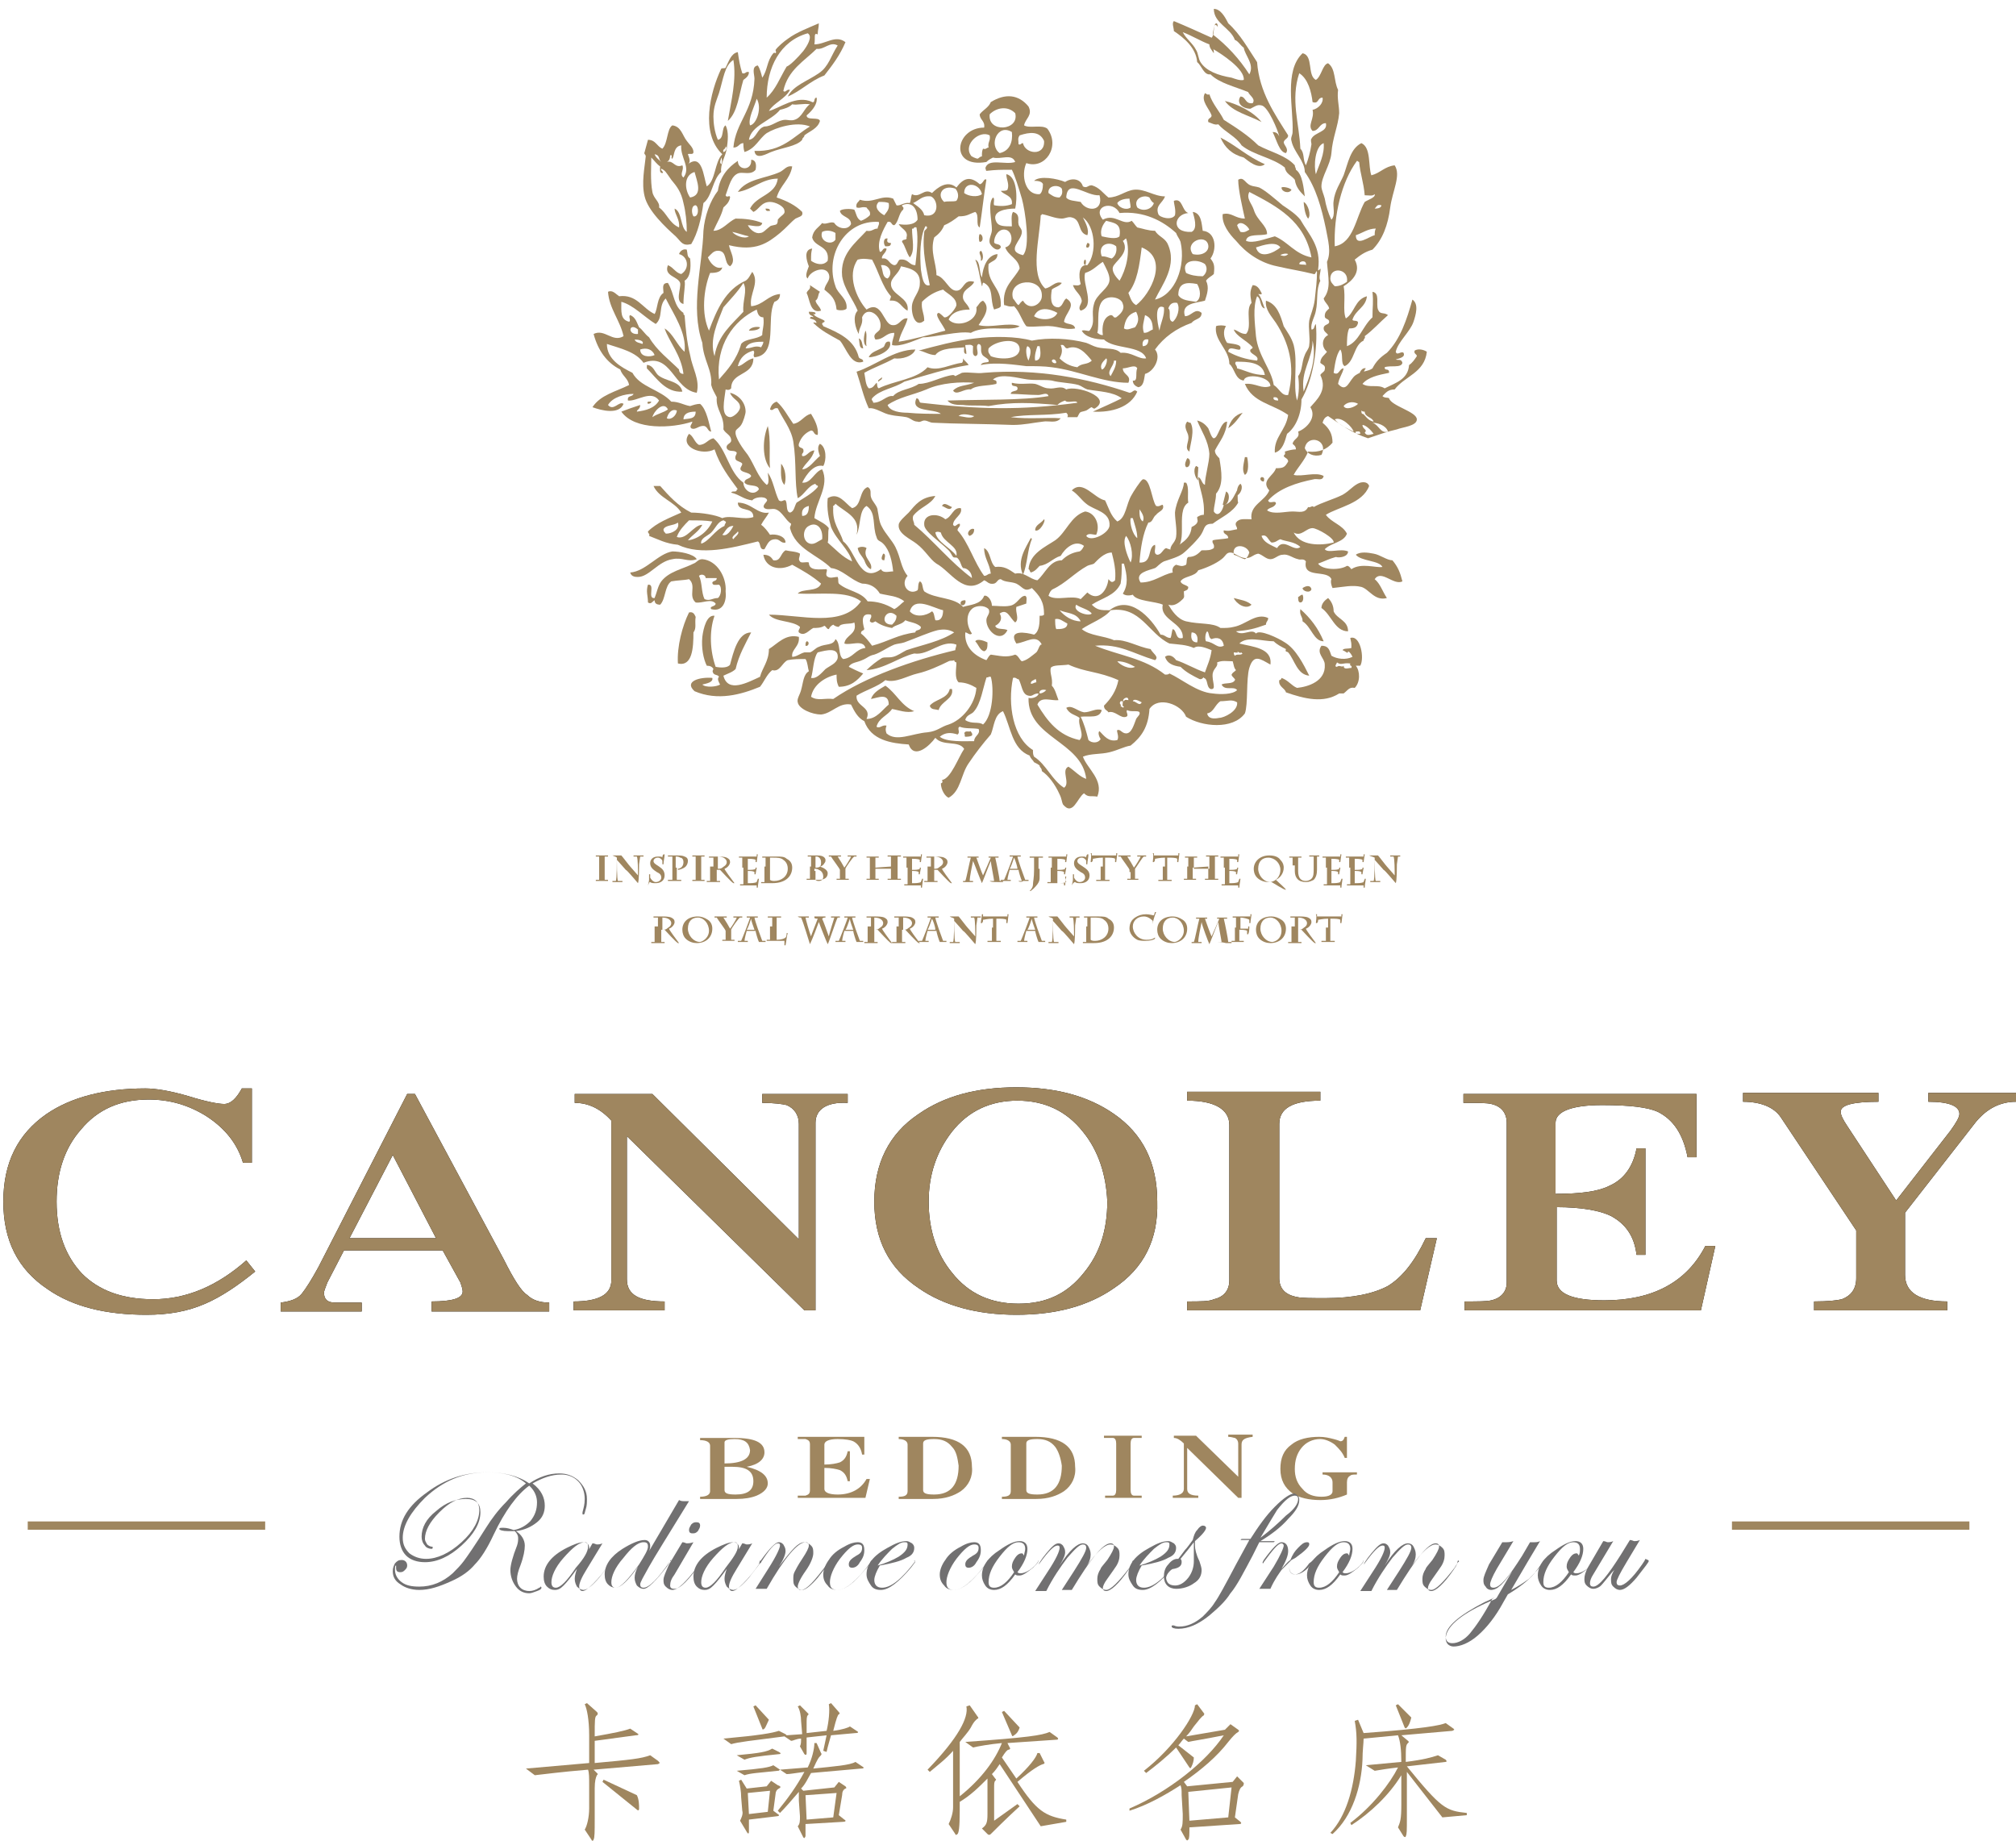 <?xml version="1.0" encoding="utf-8"?>
<!-- Generator: Adobe Illustrator 25.2.3, SVG Export Plug-In . SVG Version: 6.00 Build 0)  -->
<svg version="1.1" id="圖層_1" xmlns="http://www.w3.org/2000/svg" xmlns:xlink="http://www.w3.org/1999/xlink" x="0px" y="0px"
	 viewBox="0 0 181.7 165.9" style="enable-background:new 0 0 181.7 165.9;" xml:space="preserve">
<style type="text/css">
	.st0{fill:#9F865F;}
	.st1{fill-rule:evenodd;clip-rule:evenodd;fill:#9F865F;}
	.st2{fill:none;stroke:#9F865F;stroke-width:0.747;stroke-miterlimit:10;}
	.st3{fill:#717071;}
</style>
<g>
	<g>
		<path class="st0" d="M59.3,159l-5.8,0.5l0.3,0.3c0.1,0.1,0.1,0.1,0,0.2c-0.1,0.2-0.2,0.5-0.2,1.2v2.7c0,1.2,0,1.7-0.1,1.9
			c-0.1,0.2-0.1,0.2-0.2,0l-0.6-0.9c0.2-0.3,0.4-1.1,0.4-1.9v-2.1c0-0.7,0-1.1-0.1-1.4c-2.4,0.2-3.9,0.4-4.8,0.5l-0.8-0.6l5.7-0.5
			v-2.5c0-1.4-0.2-2.4-0.4-2.8l0.2-0.1l0.9,0.8c0.1,0.1,0.1,0.2,0,0.3c-0.2,0.1-0.2,0.4-0.2,1.9c1.7-0.3,2.7-0.5,3.2-0.7l0.6,0.4
			c0.2,0.1,0.2,0.2-0.1,0.2l-3.7,0.5v2c3.3-0.3,4.2-0.4,5-0.7l0.7,0.5C59.5,158.9,59.5,158.9,59.3,159z M57.4,163.1l-3.1-2.5
			l0.1-0.2l3,1.4c0.2,0.4,0.2,0.9,0.2,1.2C57.6,163.2,57.5,163.2,57.4,163.1z"/>
		<path class="st0" d="M72.3,156.3l-0.1-1.2c0-0.4-0.1-1-0.3-1.3l0.2-0.1l0.7,0.7c0.1,0.1,0.1,0.1,0,0.2c-0.1,0.1-0.1,0.4-0.1,0.7
			l0,0.9l1.8-0.2c0.2-0.8,0.3-1.9,0.2-2.4l0.2-0.1l0.7,0.8c0.1,0.1,0.1,0.2,0,0.2c-0.1,0.1-0.2,0.3-0.5,1.5c0.8-0.1,1.4-0.3,1.5-0.4
			l0.6,0.4c0.2,0.1,0.2,0.2-0.1,0.2l-2.2,0.2c-0.1,0.4-0.3,1-0.4,1.5l-0.3-0.1c0.1-0.4,0.2-1,0.3-1.4l-1.8,0.2c0,0.8,0,1.2,0,1.4
			c0,0.2-0.1,0.2-0.2,0.1l-0.4-0.7c0.1-0.2,0.1-0.4,0.1-0.7c-0.4,0-0.7,0.2-0.9,0.2l-0.6-0.4c-3.1,0.4-4.1,0.5-4.8,0.7l-0.7-0.5
			c3.3-0.3,4.4-0.5,5-0.7l0.6,0.3c0.1,0.1,0.1,0.1,0.1,0.1L72.3,156.3z M70.2,158.1c-2,0.2-2.6,0.3-3.1,0.5l-0.7-0.4
			c2.1-0.2,2.7-0.3,3.2-0.6l0.6,0.3C70.4,158,70.4,158.1,70.2,158.1z M70.1,159.6c-1.8,0.2-2.4,0.2-3,0.4l-0.7-0.4
			c2.3-0.2,2.9-0.3,3.3-0.5l0.6,0.4l2.5-0.2c0.4-0.8,0.6-1.7,0.6-2.2l0.2,0L74,158c0.1,0.1,0,0.2-0.1,0.3c-0.1,0.1-0.2,0.2-0.6,1.1
			c1.9-0.2,3.3-0.3,3.8-0.6l0.6,0.4c0.2,0.1,0.2,0.2-0.1,0.2l-4.5,0.4c-0.3,0.5-0.5,1-0.9,1.4l0.2,0.2l2.8-0.3l0.4-0.5l0.6,0.4
			c0.1,0.1,0.1,0.2,0,0.2c-0.2,0.1-0.3,0.3-0.3,0.6l-0.3,1.8l0.5,0.4c0.2,0.1,0.1,0.2-0.1,0.2l-3.4,0.2c0,0.5,0,0.8,0,1.1
			c-0.1,0.2-0.1,0.2-0.2,0.1l-0.5-1c0.2-0.2,0.2-0.5,0.2-0.9l-0.1-1.4c0-0.4,0-0.6,0-0.8c-0.6,0.7-1.2,1.4-1.7,1.9l-0.2-0.2
			c0.9-1.1,1.7-2.2,2.4-3.5c-0.8,0.1-1.3,0.2-1.6,0.2l-0.6-0.4C70.2,159.6,70.2,159.6,70.1,159.6z M70.2,161.2
			c-0.2,0.1-0.3,0.3-0.3,0.5l-0.2,1.5l0.4,0.3c0.2,0.1,0.1,0.2-0.1,0.2l-2.5,0.3c0,0.5,0,0.9,0,1.1c0,0.2-0.1,0.2-0.2,0l-0.6-1
			c0.1-0.2,0.3-0.6,0.2-0.9l-0.1-1.2c0-0.5-0.1-1.1-0.2-1.5l0.2-0.1l0.5,0.8l1.8-0.2l0.4-0.5l0.6,0.4
			C70.4,161,70.4,161.1,70.2,161.2z M67.4,161.6l0.1,1.9l1.7-0.2l0.2-1.9L67.4,161.6z M68.9,155.8c-0.1,0.1-0.2,0.1-0.2,0l-0.8-2
			l0.2-0.1l1.2,1.3C69.1,155.4,69,155.7,68.9,155.8z M72.6,161.8l0.1,2.2l2.4-0.2l0.3-2.2L72.6,161.8z"/>
		<path class="st0" d="M93.8,164.6l-3.7-5.6c-0.2,0.3-0.4,0.6-0.7,0.9l0.3,0.4c0.1,0.1,0.1,0.1,0,0.2c-0.1,0.1-0.1,0.3-0.1,0.6v3
			l2.1-1.5l0.2,0.2c-1.2,1.1-2.3,2.2-2.6,2.5c-0.1,0.1-0.2,0.1-0.3,0l-0.5-0.5c0.4-0.3,0.5-0.5,0.5-1.3v-2.6c0-0.3,0-0.5,0-0.6
			c-0.8,0.8-1.5,1.5-2.5,2.1v0.8c0,1.6-0.1,2-0.2,2.1c-0.1,0.1-0.2,0.1-0.2,0l-0.6-0.9c0.2-0.4,0.4-1,0.4-1.5v-5.1
			c-0.7,0.8-1.4,1.3-2.1,1.9l-0.2-0.2c2.8-2.9,3.7-4.7,3.5-5.7l0.3-0.1l0.7,1c0.1,0.1,0.1,0.2,0,0.2c-0.1,0.1-0.3,0.2-0.6,0.8
			c-0.3,0.5-0.7,0.9-1,1.3v4.9c2-1.6,3.2-3.3,3.8-4.8c-1.1,0.1-2.2,0.3-2.6,0.4l-0.7-0.5c5.7-0.4,6.9-0.6,7.6-0.9l0.7,0.5
			c0.1,0.1,0.1,0.2-0.1,0.2l-4.4,0.3l0.2,0.4c0.1,0.1,0,0.2-0.1,0.2c-0.1,0-0.3,0.2-0.6,0.7l1.3,1.9c1.2-1.1,1.8-1.9,1.9-2.3l0.2,0
			l0.4,0.8c0.1,0.1,0,0.2-0.1,0.2c-0.3,0.1-0.9,0.4-2.3,1.6c1.7,2.6,2.5,3.1,4.4,3.4v0.2L93.8,164.6z M91.4,156.4
			c-0.1,0.1-0.2,0.1-0.2,0l-0.9-2.1l0.2-0.1l1.4,1.5C91.8,156,91.7,156.2,91.4,156.4z"/>
		<path class="st0" d="M112,161c-0.2,0.1-0.3,0.3-0.4,0.7l-0.3,2.1l0.5,0.4c0.1,0.1,0.1,0.2-0.1,0.2l-4.5,0.3c0,0.7,0,1-0.1,1.1
			c-0.1,0.1-0.1,0.1-0.2,0l-0.5-0.9c0.2-0.3,0.2-0.6,0.2-1.4l-0.1-1.7c0-0.5,0-0.6-0.1-0.9c-1.4,0.9-3,1.8-4.6,2.3l0-0.2
			c3.5-1.5,6.9-4.2,8.5-6.6c-2,0.4-2.8,0.5-3.2,0.6l-0.4-0.3c-0.2,0.2-0.3,0.4-0.5,0.6l1.4,1.1c0,0.3-0.1,0.6-0.2,0.8
			c-0.1,0.2-0.1,0.2-0.2,0.1l-1.2-1.8c-0.9,0.9-1.9,1.7-2.7,2.3l-0.2-0.2c2.7-2.1,4.6-5,4.6-5.9l0.2-0.1l0.6,0.8
			c0.1,0.1,0,0.1,0,0.2c-0.2,0.1-0.5,0.5-0.9,1c-0.2,0.3-0.4,0.6-0.7,0.9l3.5-0.6l0.5-0.5l0.7,0.5c0.1,0.1,0.1,0.1,0,0.2
			c-0.2,0.1-0.5,0.4-0.9,0.9c-1,1.3-2.4,2.5-4,3.6l0.3,0.4l4.1-0.4l0.4-0.5l0.6,0.6C112.1,160.8,112.1,160.9,112,161z M107.1,161.5
			l0.1,2.6l3.5-0.3l0.3-2.7L107.1,161.5z"/>
		<path class="st0" d="M130,163.8l-3.2-4.1v4c0,1.4,0,1.6-0.1,1.8c0,0.1-0.1,0.1-0.2,0l-0.5-0.8c0.2-0.5,0.3-0.7,0.3-2.1v-2.6
			c-1.1,1.8-2.8,3.4-4.5,4.5l-0.1-0.2c2-1.5,3.6-3.6,4.3-5c-0.9,0.1-1.5,0.2-2.1,0.3l-0.8-0.5l3.2-0.3c0-1.1-0.1-1.9-0.3-2.4
			l-3.1,0.3c0,0.4-0.1,1.1-0.1,1.9c-0.1,2.4-0.9,5.1-2.7,6.7l-0.2-0.1c1.4-1.5,2.1-3.9,2.3-6.5c0.1-1.7,0.1-2.5-0.1-3.6l0.3-0.1
			l0.5,1.2c5.5-0.4,6.9-0.7,7.4-0.9l0.7,0.5c0.1,0.1,0.1,0.1-0.1,0.2l-4.6,0.4l0.6,0.5c0.1,0.1,0.1,0.1,0,0.2
			c-0.2,0.2-0.2,0.3-0.2,1.7c1.6-0.2,2.3-0.4,2.9-0.6l0.7,0.4c0.1,0.1,0.1,0.2,0,0.2l-3.5,0.4c3.1,3.8,3.5,4,5.4,4.2v0.2L130,163.8z
			 M126.8,155.7c-0.1,0.1-0.1,0.1-0.2,0l-0.8-2l0.2-0.1l1.2,1.2C127.1,155.2,127,155.5,126.8,155.7z"/>
	</g>
	<g>
		<g>
			<g>
				<path d="M18.5,117.5c-1.6,0.7-3.3,1-5.3,1c-3.6,0-6.6-0.7-8.9-2.3c-2.7-1.8-4-4.4-4-7.9c0-3.5,1.3-6.1,3.9-7.9
					c2.2-1.5,5.2-2.3,8.9-2.3c0.9,0,2.2,0.2,3.9,0.7c1.6,0.5,2.7,0.7,3.2,0.7c0.6,0,1.1-0.5,1.6-1.4h0.9v6.7h-0.8
					c-0.5-1.7-1.6-3.1-3.3-4.2c-1.6-1-3.3-1.5-5.2-1.5c-2.6,0-4.6,0.9-6.1,2.7c-1.5,1.7-2.2,3.9-2.2,6.5c0,2.8,0.8,4.9,2.3,6.5
					c1.5,1.5,3.6,2.3,6.4,2.3c3,0,5.8-1.2,8.4-3.5l0.8,1C21.4,115.9,19.9,116.9,18.5,117.5z"/>
				<path d="M38.9,118.1v-0.8c1.9,0,2.8-0.3,2.8-0.9c0-0.2-0.1-0.5-0.2-0.8l-1.6-2.9H31l-1.5,2.9c-0.2,0.5-0.3,0.8-0.3,0.9
					c0,0.6,0.3,0.9,1,0.9h2.4v0.8h-7.3v-0.8c0.8-0.1,1.5-0.3,1.9-0.8c0.4-0.5,0.9-1.3,1.5-2.4l8-15.6h0.7l8,14.9
					c0.9,1.8,1.6,2.9,2.1,3.2c0.5,0.5,1.2,0.7,2,0.7v0.8H38.9z M35.4,104.1l-3.9,7.5h7.8L35.4,104.1z"/>
				<path d="M73.5,101.2v16.9h-1l-16-15.7v12.9c0,1.4,1.1,2,3.4,2v0.8h-8.2v-0.8c2.2,0,3.4-0.6,3.4-1.9v-14.4
					c-1-1.1-2.1-1.6-3.3-1.6v-0.8h7l13.2,13.1v-10.4c0-0.8-0.4-1.4-1.1-1.7c-0.4-0.1-1.2-0.2-2.2-0.2v-0.8h7.7v0.8
					C74.5,99.3,73.5,100,73.5,101.2z"/>
				<path d="M100.4,116.1c-2.3,1.6-5.2,2.4-8.8,2.4c-3.5,0-6.5-0.8-8.8-2.4c-2.7-1.8-4-4.4-4-7.8c0-3.4,1.3-6.1,4-7.9
					c2.3-1.6,5.2-2.4,8.8-2.4c3.6,0,6.5,0.8,8.8,2.4c2.6,1.8,3.9,4.4,3.9,7.9C104.4,111.7,103.1,114.3,100.4,116.1z M97.6,102
					c-1.5-1.9-3.5-2.8-5.9-2.8c-2.4,0-4.4,0.9-5.9,2.8c-1.4,1.8-2.1,3.9-2.1,6.3c0,2.5,0.7,4.7,2.1,6.4c1.5,1.9,3.5,2.8,6,2.8
					c2.5,0,4.4-0.9,5.9-2.8c1.4-1.7,2.1-3.8,2.1-6.4C99.7,105.9,99,103.7,97.6,102z"/>
				<path d="M128,118.1H107v-0.8c1.2,0,2,0,2.4-0.2c0.9-0.2,1.4-0.8,1.4-1.7v-14c0-1.4-1.3-2.2-3.8-2.2v-0.8H119v0.8
					c-2.5,0-3.7,0.7-3.7,2.1v13.9c0,0.9,0.5,1.5,1.6,1.7c0.4,0.1,1.3,0.1,2.6,0.1c2.4,0,4.3-0.4,5.6-1.1c1.3-0.8,2.4-2.2,3.4-4.3h1
					L128,118.1z"/>
				<path d="M153.3,118.1h-21.3v-0.8c1.2,0,2,0,2.4-0.1c0.9-0.2,1.4-0.8,1.4-1.6v-14.4c0-0.9-0.5-1.5-1.4-1.7
					c-0.4-0.1-1.2-0.1-2.5-0.1v-0.8h21v5.7h-0.8c-0.4-2.1-1.3-3.4-2.7-4.1c-0.9-0.4-2.5-0.6-5-0.6c-2.8,0-4.2,0.6-4.2,1.6v6.4
					c2.2,0,3.8-0.2,4.8-0.7c1.4-0.6,2.2-1.8,2.5-3.4h0.8v9.6h-0.8c-0.2-1.7-1-2.8-2.3-3.5c-1-0.5-2.7-0.8-4.9-0.8v6.6
					c0,1.2,1.4,1.8,4.3,1.8c4.3,0,7.4-1.6,9.1-4.9h0.9L153.3,118.1z"/>
				<path d="M178.1,101.1l-6.4,8.2v5.6c0,1.6,1.3,2.4,3.8,2.4v0.8h-12v-0.8c1.3,0,2.1-0.1,2.5-0.2c0.8-0.3,1.3-0.9,1.3-1.9v-4.3
					l-6.8-10.2c-0.6-0.9-1.8-1.4-3.4-1.4v-0.8h12.2v0.8c-2.3,0-3.4,0.3-3.4,0.9c0,0.3,0.2,0.7,0.6,1.3l4.4,6.7l4.9-6.3
					c0.5-0.7,0.8-1.2,0.8-1.5c0-0.7-0.9-1.1-2.8-1.1v-0.8h7.9v0.8C180.3,99.3,179.1,99.9,178.1,101.1z"/>
			</g>
			<g>
				<path class="st0" d="M18.5,117.5c-1.6,0.7-3.3,1-5.3,1c-3.6,0-6.6-0.7-8.9-2.3c-2.7-1.8-4-4.4-4-7.9c0-3.5,1.3-6.1,3.9-7.9
					c2.2-1.5,5.2-2.3,8.9-2.3c0.9,0,2.2,0.2,3.9,0.7c1.6,0.5,2.7,0.7,3.2,0.7c0.6,0,1.1-0.5,1.6-1.4h0.9v6.7h-0.8
					c-0.5-1.7-1.6-3.1-3.3-4.2c-1.6-1-3.3-1.5-5.2-1.5c-2.6,0-4.6,0.9-6.1,2.7c-1.5,1.7-2.2,3.9-2.2,6.5c0,2.8,0.8,4.9,2.3,6.5
					c1.5,1.5,3.6,2.3,6.4,2.3c3,0,5.8-1.2,8.4-3.5l0.8,1C21.4,115.9,19.9,116.9,18.5,117.5z"/>
				<path class="st0" d="M38.9,118.1v-0.8c1.9,0,2.8-0.3,2.8-0.9c0-0.2-0.1-0.5-0.2-0.8l-1.6-2.9H31l-1.5,2.9
					c-0.2,0.5-0.3,0.8-0.3,0.9c0,0.6,0.3,0.9,1,0.9h2.4v0.8h-7.3v-0.8c0.8-0.1,1.5-0.3,1.9-0.8c0.4-0.5,0.9-1.3,1.5-2.4l8-15.6h0.7
					l8,14.9c0.9,1.8,1.6,2.9,2.1,3.2c0.5,0.5,1.2,0.7,2,0.7v0.8H38.9z M35.4,104.1l-3.9,7.5h7.8L35.4,104.1z"/>
				<path class="st0" d="M73.5,101.2v16.9h-1l-16-15.7v12.9c0,1.4,1.1,2,3.4,2v0.8h-8.2v-0.8c2.2,0,3.4-0.6,3.4-1.9v-14.4
					c-1-1.1-2.1-1.6-3.3-1.6v-0.8h7l13.2,13.1v-10.4c0-0.8-0.4-1.4-1.1-1.7c-0.4-0.1-1.2-0.2-2.2-0.2v-0.8h7.7v0.8
					C74.5,99.3,73.5,100,73.5,101.2z"/>
				<path class="st0" d="M100.4,116.1c-2.3,1.6-5.2,2.4-8.8,2.4c-3.5,0-6.5-0.8-8.8-2.4c-2.7-1.8-4-4.4-4-7.8c0-3.4,1.3-6.1,4-7.9
					c2.3-1.6,5.2-2.4,8.8-2.4c3.6,0,6.5,0.8,8.8,2.4c2.6,1.8,3.9,4.4,3.9,7.9C104.4,111.7,103.1,114.3,100.4,116.1z M97.6,102
					c-1.5-1.9-3.5-2.8-5.9-2.8c-2.4,0-4.4,0.9-5.9,2.8c-1.4,1.8-2.1,3.9-2.1,6.3c0,2.5,0.7,4.7,2.1,6.4c1.5,1.9,3.5,2.8,6,2.8
					c2.5,0,4.4-0.9,5.9-2.8c1.4-1.7,2.1-3.8,2.1-6.4C99.7,105.9,99,103.7,97.6,102z"/>
				<path class="st0" d="M128,118.1H107v-0.8c1.2,0,2,0,2.4-0.2c0.9-0.2,1.4-0.8,1.4-1.7v-14c0-1.4-1.3-2.2-3.8-2.2v-0.8H119v0.8
					c-2.5,0-3.7,0.7-3.7,2.1v13.9c0,0.9,0.5,1.5,1.6,1.7c0.4,0.1,1.3,0.1,2.6,0.1c2.4,0,4.3-0.4,5.6-1.1c1.3-0.8,2.4-2.2,3.4-4.3h1
					L128,118.1z"/>
				<path class="st0" d="M153.3,118.1h-21.3v-0.8c1.2,0,2,0,2.4-0.1c0.9-0.2,1.4-0.8,1.4-1.6v-14.4c0-0.9-0.5-1.5-1.4-1.7
					c-0.4-0.1-1.2-0.1-2.5-0.1v-0.8h21v5.7h-0.8c-0.4-2.1-1.3-3.4-2.7-4.1c-0.9-0.4-2.5-0.6-5-0.6c-2.8,0-4.2,0.6-4.2,1.6v6.4
					c2.2,0,3.8-0.2,4.8-0.7c1.4-0.6,2.2-1.8,2.5-3.4h0.8v9.6h-0.8c-0.2-1.7-1-2.8-2.3-3.5c-1-0.5-2.7-0.8-4.9-0.8v6.6
					c0,1.2,1.4,1.8,4.3,1.8c4.3,0,7.4-1.6,9.1-4.9h0.9L153.3,118.1z"/>
				<path class="st0" d="M178.1,101.1l-6.4,8.2v5.6c0,1.6,1.3,2.4,3.8,2.4v0.8h-12v-0.8c1.3,0,2.1-0.1,2.5-0.2
					c0.8-0.3,1.3-0.9,1.3-1.9v-4.3l-6.8-10.2c-0.6-0.9-1.8-1.4-3.4-1.4v-0.8h12.2v0.8c-2.3,0-3.4,0.3-3.4,0.9c0,0.3,0.2,0.7,0.6,1.3
					l4.4,6.7l4.9-6.3c0.5-0.7,0.8-1.2,0.8-1.5c0-0.7-0.9-1.1-2.8-1.1v-0.8h7.9v0.8C180.3,99.3,179.1,99.9,178.1,101.1z"/>
			</g>
		</g>
		<g>
			<path class="st1" d="M73.4,4c1,0,1.9-0.9,2.8-0.2C75.7,5,75,5.9,74.3,6.8C73,7.3,72.2,8.2,71,8.7c0.5-1,1.8-1.4,2.8-2.1
				C74.7,6,74.9,5,75.5,4.1c-0.7-0.4-1.2,0.4-1.9,0.3c-1.1,1.1-2.6,1.9-3,3.8c0.2,0.2,0.3-0.2,0.6-0.1c-0.4,0.8-1.5,1.2-1.9,1.9
				c0.9-0.2,2.5-1.5,3.9-0.8c0.3,0.1,0.1-0.4,0.4-0.4c0.1,0.5-0.3,1.1-0.9,1.6c0,0.5,1.1,0.1,1.2,0.5c-0.2,0.7-0.9,0.9-1.4,1.3
				c0,0.2-0.2,0.2-0.2,0.4c-0.5,0.6-1.8,0.7-2.8,1.1c-0.3,0.1-1.4,0.8-1.5-0.1c2.5,0.1,3.5-1.3,5-2.2c-1.2-0.5-3.1,0.1-3.9,0.6
				c-0.7,0.5-1,1.4-2,1.7C67,13.4,67,13.1,67,12.9c-0.4,0-0.4,0.4-0.9,0.4c0.2-2.3,1.8-3.3,1.9-6.2c0-0.4-0.3-1.1,0.3-1.2
				c0.2,0.3,0.3,0.7,0.4,1.1c0.5-0.7,0.4-1.5,1-2.2c0.1-0.1,0.2,0,0.2,0c0.1-0.1,0-0.2,0-0.3c0.2-0.3,0.8-0.8,1.1-1
				c0.8-0.6,1.9-1,2.8-1.4c0,0.4-0.1,0.6-0.1,1C73.3,2.9,73.5,3.4,73.4,4z M72.4,4.6c0.3-0.4,0.9-1.3,0.4-1.6
				c-2.5,0.7-3.7,3.1-3.7,5.8c0.8-0.7,1.2-1.8,1.8-2.8C71.2,5.9,71.9,5.2,72.4,4.6z M67.6,11.3c0.6-0.1,1.1-1.6,0.6-2.4
				C68,9.6,67.4,10.7,67.6,11.3z M71.4,9.4c-0.3,0.3-0.7,0.4-1.1,0.5c-0.8,1-2.6,1.4-2.8,2.7c0.7-0.1,0.7-1,1.4-1.2
				c0.7,0,1.2-0.6,1.9-0.6c0.2,0,0.5,0.1,0.8,0c0.7-0.2,0.9-1.1,1.4-1.4C72.4,9.3,71.8,9.5,71.4,9.4z"/>
			<path class="st1" d="M108.6,8.4c0.1,0,0.2,0.2,0.4,0.1c0.3,0.9,0.9,1.5,1.3,2.3c1.1,0.7,2.2,1.4,3.1,2.3c1.1,0.6,2.5,0.9,3.3,1.8
				c0,0.2,0.1,0.2,0.1,0.4c0.6,0.4,0.7,1.7,0.8,2.4c-0.4-0.4-0.8-0.8-0.9-1.5c-0.3-0.4-0.8-0.5-0.9-1.1c-1.1-0.9-2.8-1.1-3.9-2
				c-0.5-0.8-1.5-1.2-2.1-1.9c-0.3,0.1-0.6-0.1-0.9-0.2c-0.1-0.4,0.3-0.3,0.3-0.6C109,9.8,108.2,9.1,108.6,8.4z"/>
			<path class="st1" d="M113.7,11c-1.1-0.6-2.6-0.9-3.3-1.9C111.6,9.4,113,10.1,113.7,11z"/>
			<path class="st1" d="M110,12.4c1.4,0.7,2.4,1.7,4,2.4c-0.6,0.5-1.5-0.3-1.9-0.6C111,13.9,110.4,13.3,110,12.4z"/>
			<path class="st1" d="M116.4,17.1c-0.2,0.4-0.9,0.2-0.9-0.2C115.6,16.8,116.2,16.9,116.4,17.1z"/>
			<path class="st1" d="M117.5,18.2c0.4,0.2,0.7,1.2,0.4,1.5C117.6,19.4,117.5,18.4,117.5,18.2z"/>
			<path class="st1" d="M69,18.8c0.2,0,0.4,0,0.4,0.2C69.3,19,69,19.1,69,18.8z"/>
			<path class="st1" d="M61.6,27.4c-0.8-0.2-0.2-1.4-0.3-1.9c-0.2-0.6-1.5-0.6-1.1-1.6c0.5,0.2,0.7,0.7,1.2,0.8
				c0.8-0.5,0.6-1.6-0.2-1.8c0.1-0.3,0.4-0.5,0.7-0.4c0.1,0.4,0,0.6,0.3,0.8c0.1,0.9,0,1.7-0.5,2C61.8,25.7,61.6,26.4,61.6,27.4z"/>
			<path class="st1" d="M62.8,35.4c-2.1-0.3-2.3-3.7-4.8-2.7c-0.7-1-2.1-1.3-3.3-1.7c0,1.4,1.3,2.1,2.3,2.6c0.7,1.3,2.5,1.5,3.5,2.6
				c0.7,0,1.1,0.3,1.7,0.4c0.3-0.1,0.6-0.2,0.9-0.2c0.6,0.5,0.8,1.8,1,2.5c-0.3,0-0.3-0.4-0.6-0.5c-0.5-0.1-0.8,0.4-1.2,0.2
				c-0.2-0.2,0.1-0.4,0.1-0.6c-1.8,0.6-5.2,0.8-6.4-0.9c0.5-0.2,1.1-0.4,1.7-0.6c0,0.4-0.3,0.4-0.3,0.6c0.8-0.1,1.6-0.3,2-1
				c-0.7-1-2,0.1-2.8,0c-0.1-0.5,0.4-0.3,0.5-0.6c-0.8,0-1.9,0.3-2.3,1c0.5,0.6,1-0.4,1.4-0.1c-0.4,1-2,0.6-2.8,0.3
				c0.7-1.1,2.1-1.4,3.3-2c-0.1-0.6-0.6-0.8-0.8-1.4c-1.2-0.6-2-1.7-2.4-3.2c1-0.5,1.7,0.8,2.7,0.2c-0.3-1.4-1.3-2.5-1.4-4
				c0.4-0.2,0.7,0.2,1,0.4c1.6-0.2,2.1,1.1,3.2,1.6c0.3-0.5,0.2-1.5,0.8-1.9c0-0.4-0.2-0.9,0.4-0.9c0.6,1,0.5,2.1,1.4,2.7
				c0,0.1,0,0.2,0.1,0.2c0.1,1.2,0.2,2.4,0.5,3.6C62.4,33.2,63.1,34.2,62.8,35.4z M59.1,29.2c-1-0.6-2-1.7-3.1-2
				c0,0.9-0.1,1.6,0.7,1.8c0.2-0.1-0.1-0.5,0.1-0.6c0.5,0.2,0.6,0.7,0.8,1.1c0.3,0.2,0.5,0.6,0.9,0.9c0.7,1.2,1.8,2,2.7,2.9
				c0,0.2,0.1,0.4,0.4,0.4c-0.2-1.7-1.3-2.9-1.7-4.1c0.8,0.5,1.1,1.5,1.8,2.1c0.2-1.7-1-3.4-1.7-4.8C59.3,27.6,59.8,28.6,59.1,29.2z
				 M57.5,30.1c0-0.1,0-0.3,0-0.4C56.7,29,56.5,30.2,57.5,30.1z M57.9,31c0.2-0.3-0.4-0.4-0.7-0.4C57.3,30.9,57.7,30.9,57.9,31z
				 M57.7,31.5c0,0.7,0.9,0.7,1.3,0.5C58.8,31.5,58.3,31.3,57.7,31.5z M58.8,37.6c0.4-0.3,1-0.4,1.4-0.7
				C59.8,36.1,58.9,37.1,58.8,37.6z M60.1,37.7c0.4,0.2,0.9-0.3,0.9-0.7C60.5,36.8,60.2,37.3,60.1,37.7z M61.6,37.8
				c0.5-0.1,1.1,0,1.1-0.7C62,37.1,61.6,37.3,61.6,37.8z"/>
			<path class="st1" d="M68.5,29.5c-0.1,0.3-0.8,0.3-1,0.3C67.6,29.5,68.2,29.4,68.5,29.5z"/>
			<path class="st1" d="M58.3,32.9c0.1,0,0.1,0,0.1,0c0.5,0.1,0.6,0.6,0.9,0.9c0.7,0.6,2,0.5,2.2,1.5c-1.5,0.1-2.3-1.2-3.2-2.1
				C58.3,33.2,58.3,33,58.3,32.9z"/>
			<path class="st1" d="M123.1,33.2c-0.2,0.2-0.2,0.7-0.6,0.7C122.5,33.5,122.8,33.1,123.1,33.2z"/>
			<path class="st1" d="M58.4,36.2c0.1,0,0.2,0,0.3,0C58.7,36.4,58.2,36.5,58.4,36.2z"/>
			<path class="st1" d="M112,37.2c-0.4,0.5-0.7,1-1.3,1.4C110.9,37.9,111.3,37.4,112,37.2z"/>
			<path class="st1" d="M107.3,38.1c0.4,0.7,0,1.8-0.1,2.6c-0.5-0.3,0-0.9-0.1-1.4c0-0.3-0.5-0.8-0.1-1.3
				C107.2,38.1,107.2,38.1,107.3,38.1z"/>
			<path class="st1" d="M69.2,38.4c0.3,1.2,0.1,2.8,0.2,3.8C68.7,41.4,68.7,39.6,69.2,38.4z"/>
			<path class="st1" d="M112.2,41.2c0.1,0,0.1,0,0.2,0c0.1,0.4,0.2,1.4-0.2,1.6C111.9,42.4,112.1,41.8,112.2,41.2z"/>
			<path class="st1" d="M107,41.3c0.4,0,0.3,0.9-0.1,0.8C106.7,41.9,106.9,41.5,107,41.3z"/>
			<path class="st1" d="M70.4,41.8c0.4,0.4,0.5,1.4,0.3,1.9C70.3,43.3,70.4,42.5,70.4,41.8z"/>
			<path class="st1" d="M107.8,42c0.1,0,0.1,0.1,0.2,0.1c0,0.5-0.1,0.8,0,1.2C107.7,43.1,107.5,42.3,107.8,42z"/>
			<path class="st1" d="M113.7,43c0.2,0,0.3,0.1,0.2,0.4C113.6,43.4,113.5,43.1,113.7,43z"/>
			<path class="st1" d="M106.7,43.5c0.1,0,0.1,0,0.2,0c0.3,0.4,0.1,1.3,0.2,1.8c-1.3,0.8,0.3,4.1-1.6,4.4c-0.1-0.6,0.4-0.7,0.5-1.3
				c0.1-0.7-0.1-1.5-0.1-2.2C106,45.1,106.7,44.2,106.7,43.5z"/>
			<path class="st1" d="M111.8,43.6c0.3,0.3,0,1-0.4,1.1C111.5,44.2,111.5,43.8,111.8,43.6z"/>
			<path class="st1" d="M59.5,43.8c0.8,0.9,1.6,1.8,2.8,2.4c0.9,0,2.2,0.2,2.8,0.5c0.7-0.3,2,0.2,2.8-0.1c0-1-1.4-0.4-1.4-1.3
				c1.2,0,1.8,1.1,2.8,0.9c-0.2,0.4-0.5,0.7-0.7,1.1c0.3,0.2,0.6,0.6,0.8,0.9c0.5-0.1,1.4,0.1,1.4,0.7c-0.4,0.1-0.5-0.3-0.9-0.3
				c-0.6,0-0.7,0.4-1,0.9c-0.5,0.1-0.3-0.6-0.6-0.7c-2.4,0.6-5.1,1.3-7.2,0.3c-1.1-0.1-1.8-0.5-2.6-0.8c0.1-0.2-0.1-0.2-0.1-0.4
				c0.8-0.8,1.9-1.2,3-1.7c-0.6-1-2-1.3-2.5-2.4C59,43.8,59.3,43.8,59.5,43.8z M62.1,46.9c-0.4,0.4-0.9,0.9-1.1,1.5
				c0.9,0.3,1.5-1.1,2.3-1.1c-0.3,0.6-0.9,0.9-1.3,1.4c0.9-0.1,1.8-0.8,2.2-1.7C63.5,46.9,63,46.9,62.1,46.9z M65.2,46.9
				c-0.5,0.1-0.7,0.7-1.1,1.1c-0.3,0.3-1,0.5-0.9,1c0.7-0.2,1.2-1.2,2.1-1.6c0-0.2,0.2-0.3,0.1-0.4C65.3,47,65.3,46.9,65.2,46.9z
				 M59.8,47.7C59.8,48,60,48,60,48.1c0.6,0,1.3-0.4,1.1-1C60.7,47.4,60,47.3,59.8,47.7z M65.1,48.2c0.4,0.2,0.8-0.4,1-0.8
				C65.5,47.4,65.4,47.9,65.1,48.2z M66.1,48.6c0.1-0.2,0.6-0.5,0.4-0.7C66.4,48.1,65.8,48.4,66.1,48.6z"/>
			<path class="st1" d="M110.5,44.3c0.5,0.2,0.2,1.4-0.3,1.2C110.3,45.1,110.4,44.7,110.5,44.3z"/>
			<path class="st1" d="M85.8,45.7c-0.2,0.4-0.6,0-0.9-0.1C85.1,45.2,85.5,45.6,85.8,45.7z"/>
			<path class="st1" d="M94.1,46.8c0.2,0.1-0.4,1.2-0.8,1C93.3,47.3,93.8,47.2,94.1,46.8z"/>
			<path class="st1" d="M87.8,47.7c0,0.4-0.2,0.5-0.4,0.6C87,48.1,87.5,47.5,87.8,47.7z"/>
			<path class="st1" d="M92.9,48.5c0.1,0,0.1,0.1,0.1,0.1c-0.4,0.9-0.4,2.3-0.8,3.2C91.6,50.5,92.5,49.3,92.9,48.5z"/>
			<path class="st1" d="M78.1,49.4c-0.4,0.9,0.6,1.2,0.4,1.9c-0.3-0.1-0.5-0.5-0.6-0.8c-0.2-0.4-0.5-0.6-0.6-1.1
				C77.6,49.2,78,49.3,78.1,49.4z"/>
			<path class="st1" d="M62.8,50.4c-0.8,0.3-1.3-0.2-2.2,0c-1.3,0.2-2.1,1.6-3.1,1.6c-0.2,0-0.6,0-0.7-0.4c1.4-0.1,2.5-1.7,3.8-1.9
				C61.2,49.7,62.5,49.9,62.8,50.4z"/>
			<path class="st1" d="M79.6,49.9c0.3,0,0.1,0.5,0.1,0.6C79.3,50.5,79.5,50.1,79.6,49.9z"/>
			<path class="st1" d="M64.1,54.9c-0.2-0.3,0.4-0.2,0.4-0.5c-0.4-0.5-1.2,0-1.8-0.1c-0.7-0.6,0.1-1.5-0.6-2.1
				c-0.4,0.1-1.1,0.1-1.6,0.2c-0.6,0.4-0.5,1.6-1,2.1c-0.3,0-0.5-0.1-0.5-0.4c-0.2,0.1-0.3,0.4-0.6,0.2c0-0.6-0.2-1,0-1.6
				c0.7-0.1-0.1,1.3,0.6,1.2c0.2-0.5,0.3-1.1,0.6-1.5c0.7-0.9,1.9-1.1,2.9-1.6c0.3-0.1,0.4-0.4,0.8-0.4c1.3,0.1,2.2,1.6,2.1,2.9
				C65.5,54.1,65.2,55.2,64.1,54.9z M63.6,52.1c0-0.3-0.4-0.4-0.6-0.2c0.3,0.6,0.2,1.5,0.5,2.1c0.5,0.2,0.7-0.1,1.2-0.1
				c0.3-0.2,0.4-1,0.1-1.2c-0.3,0-0.6,0.1-0.6-0.2c0.1-0.2,0.4-0.1,0.4-0.4C64.2,52.1,64.1,52.1,63.6,52.1z"/>
			<path class="st1" d="M118.2,53.1c-0.1,0.4-0.8,0.2-0.8-0.1C117.7,52.8,118.1,52.7,118.2,53.1z"/>
			<path class="st1" d="M117.4,53.6c0.1,0.2,0.1,0.7-0.2,0.7c-0.2,0-0.2-0.3-0.2-0.5C117.1,53.8,117.2,53.6,117.4,53.6z"/>
			<path class="st1" d="M119.7,53.9c0.3,0.3,0.5,0.7,0.5,1.2c0.3,0.7,1.3,0.8,1.3,1.8c-1.2,0-1.5-1.5-2.4-2.1
				C119.1,54.4,119.4,54.1,119.7,53.9z"/>
			<path class="st1" d="M111.2,53.9c0.7,0.2,1.1,0.2,1.6,0.6C112.3,55,111.4,54.4,111.2,53.9z"/>
			<path class="st1" d="M87,54.1c0.1,0.2-0.1,0.6-0.4,0.4C86.5,54.2,86.7,54.1,87,54.1z"/>
			<path class="st1" d="M117.2,54.9c0.9,0.8,1.6,1.7,2.1,2.9c-0.9,0-1.1-1.3-1.9-1.8C117.4,55.5,117.1,55.5,117.2,54.9z"/>
			<path class="st1" d="M61.1,59.8c-0.1-1.5,0.4-3.4,1-4.6c0.4-0.1,0.5,0.2,0.6,0.4c-0.1,0.6,0.1,1-0.2,1.4
				C62.5,58.4,62.4,60.1,61.1,59.8z"/>
			<path class="st1" d="M89,57.9c0,0.4,0,0.7-0.3,0.8c-0.4-0.1-0.5-0.6-0.8-0.9C88.1,57.5,88.8,57.8,89,57.9z"/>
			<path class="st1" d="M72.7,57.8c0.3,0,0.2,0.5-0.1,0.4C72.6,58,72.6,57.9,72.7,57.8z"/>
			<path class="st1" d="M85.6,62.1c0.1,0,0.1,0,0.2,0c0.2,0.9-1,1.1-1.2,1.9c-0.3-0.1-0.7,0-0.8-0.4C84.3,63,85.4,63,85.6,62.1z"/>
			<path class="st1" d="M87.5,65.9c0,0.1,0.2,0.2,0.1,0.4c-0.2,0.1-0.4,0.1-0.6,0.1c-0.1,0,0-0.3-0.1-0.3C87,65.8,87.3,66,87.5,65.9
				z"/>
			<path class="st1" d="M109.3,3.1c1.3,1,2.4,2.2,3.3,3.6c0.5-0.9-0.4-1.7-0.5-2.4c-0.3-0.2-0.5-0.6-0.8-0.7
				c-0.4-1.1-1.9-1.5-1.9-2.8c0.6,0,1,0.7,1.3,1.3c1.1,1,1.8,2.3,2.6,3.5c0.2,2.7,1.6,4.7,2.8,6.6c0,0.3-0.3,0.3-0.4,0.6
				c0,0.3,0.5,0.6,0.2,1c-0.6-0.1-0.8-1.1-1.2-1.9c0.4,0,0.5,0.2,0.6,0.4c-0.1-0.5-1-2.7-1.6-2.8c-0.4-0.1-0.6,0.1-1,0.3
				c-0.7,0-1.3-0.5-0.9-1.1c0.5,0,0.4,0.7,1.1,0.6c0.3-0.4-0.3-0.7-0.4-1c-1.2-0.5-2.6-0.8-3.4-1.6c-0.6,0.1-0.8-0.8-1.2-1.1
				c-0.1-1.3-1.2-2.2-2.1-2.8c0-0.3-0.2-0.7,0-0.9c1.2,0.5,2.3,1,3.4,1.5c0.3-0.3,0.1-1.1,0.4-1.3c0.2,0,0.1,0.3,0.2,0.4
				C109.4,1.8,109.4,2.7,109.3,3.1z M107.8,4.5c0.2,0.3,0.2,0.8,0.4,1.1c0.5,0.8,1.6,1.2,2.8,1.4c0.3,0.1,0.8,0.3,1.1,0.2
				c0.1-1-2.1-2.4-2.8-2.8c0.1,0,0.1,0.2,0.1,0.4C109.2,4.5,109,4.3,109,4c-0.8-0.3-1.6-0.8-2.4-1.1C106.9,3.5,107.5,3.9,107.8,4.5z
				"/>
			<path class="st1" d="M66.5,4.7c0.1,0.7,0.2,1.3,0.4,1.9c0.3,0.1,0.3-0.2,0.6-0.1C67.5,6.8,67.3,7,67,7.2
				c-0.4,1.3-0.5,2.9-1.4,3.7c0.3-1.8,0.8-3.7,0.5-5.5c-0.8,0.5-0.9,1.7-1.3,3c-0.2,0.6-0.5,1.2-0.5,2.1c0,0.6,0.1,1.4,0.4,2.1
				c0.6-0.1,0.3-1.1,0.7-1.3c0.3,0.6,0.2,1.4,0.1,2.1c-0.1,0.7-0.6,1.4-0.5,2.1c-0.8,0.7-0.8,2.2-1.6,2.8c-0.2,1.4-0.5,2.7-1.1,3.7
				c-0.8,0.2-0.9-0.2-1.4-0.7c-0.9-0.8-2.5-2.3-2.8-3.6c-0.3-1.2,0-2.6,0.1-3.6c0-0.2-0.2-0.2-0.1-0.4c0.1-0.4,0.2-0.7,0.3-1.1
				c0.7,0,0.8,0.6,1.3,0.8c0.5-0.5,0.4-1.8,0.9-2.1c0.8,0.1,0.9,0.9,1.3,1.4c0.2,0.3,0.6,0.6,0.6,1c0,0.3-0.4,0.1-0.5,0.2
				c0.1,0.3,0.3,0.7,0,0.9c1.3-1,1.4,1.1,1.7,2c0.8-0.5,0.7-2.2,1.4-2.9C63.1,12,64,8.3,65,6.2c0.1-0.1,0.3,0,0.4-0.1
				C65.7,5.5,65.9,4.8,66.5,4.7z M60.6,14.3c-0.2,0,0.1-0.4-0.2-0.3c0,0.3-0.1,0.5-0.3,0.6c0.6-0.2,0.7,0.6,1.4,0.3
				c0.2,0.4-0.3,0.8,0.1,1.1c0.7-0.9-0.3-1.8-0.2-2.9C60.7,13.2,60.8,14,60.6,14.3z M65.2,13.7c0.2,0,0.4-0.4,0.2-0.5
				C65.4,13.5,65.1,13.4,65.2,13.7z M59.6,14.6c-0.3-0.3-0.1-0.6-0.6-0.7C59.1,14.2,59.4,14.4,59.6,14.6z M58.8,17.3
				c0.1,0.6,0.7,0.9,0.6,1.4c0.7,0.5,0.9,1.4,1.8,1.8c0.1-0.7-0.4-1.2-0.4-1.7c0.7,0.3,0.5,1.7,1.1,2.1c0-0.9-0.1-1.8-0.3-2.6
				c-0.2-1-0.6-1.5-1.1-2.1c-0.5-0.7-0.5-0.8-0.9-1c-0.1,0.2,0.3,0.3,0.1,0.4c-0.3,0-0.2-0.4-0.2-0.6c-0.3-0.2-0.5-0.5-0.8-0.8
				C58.7,14.9,58.6,16.3,58.8,17.3z M65,14.8c0.1-0.1,0.1-0.5,0-0.6C65,14.4,64.8,14.6,65,14.8z M62.2,17.8c1.2-0.2,0.6-1.5,0.4-2.3
				C61.6,15.8,61.7,17.1,62.2,17.8z M62.5,19.5c0.5,0.1,0.5-0.9,0.2-1C62.3,18.5,62.3,19.2,62.5,19.5z"/>
			<path class="st1" d="M105.3,54.5c0.3,0.5,0.8,1.3,1.6,1.5c1.3,0.3,2.4,0.1,3.1,0.6c0.5,0,0.8,0,1.2-0.1c1.1-0.2,2-1.3,3.1-0.8
				c0,0.3-0.2,0.3-0.2,0.6c-1.1,0.4-1.6,0.5-2.7,0.6c0.6,0.5,1.4-0.3,1.8,0.2c0.3-0.4,2,0.4,2.6,0.8c1,0.6,1.7,2,2.2,3
				c-1.1-0.1-1.3-1.4-1.9-2.1c-0.1-0.1-0.3,0-0.2-0.3c-0.4-0.2-0.8-0.4-1.1-0.7c-1,0-2.4-0.5-3.1,0.2c1.2,0.3,3,0.4,2.8,1.9
				c-0.9-0.5-1.5-1-1.9,0.3c-0.3,1-0.1,3.3-0.4,4.1c-1.1,1.5-3.9,1.2-5.3,0.3c-0.4-1.1-2.5-1.9-3.3-0.7c-0.1,1.6-0.7,2.5-1.7,3.3
				c-0.6,0.1-1.1,0.4-1.9,0.6c-0.8,0.2-1.7,0.1-2.4,0.4c0.4,1.1,1.9,2.1,1.3,3.6c-0.6-0.1-0.8,0.1-1.2-0.3c-0.6,0.4-1,2.1-1.9,1
				c-0.1-0.2-0.1-0.5-0.3-0.9c-0.4-0.9-1-1.7-1.6-2.1c0-0.3-0.2-0.3-0.2-0.5c-0.1-0.1-0.3-0.2-0.5-0.3c-0.1-0.2-0.3-0.3-0.4-0.6
				c-1.6-0.6-1.7-2.6-2.4-4c-0.8,0.3-0.8,1.4-1.1,2.1c-0.7,0.8-1.4,1.7-2,2.6c-0.7,1-0.7,2.5-1.8,3.1c-0.3-0.1-0.7-0.7-0.7-1.3
				c0.1,0,0.2-0.1,0.1-0.3c0.8-0.1,1.5-2.1,2-2.8c-0.5-0.8-1.9-0.2-2.6-1c-0.5,0.7-1.9,2-2.4,0.6c-1.6-0.1-3.4-0.4-4-2.1
				c-0.6-0.3-0.9-0.9-1.2-1.5c-1.1-0.2-1.7,0.8-2.7,0.9c-0.8,0-2-0.5-2.1-1.1c-0.1-0.3,0.2-0.7,0.3-1.1c0.2-0.7,0.2-1.4,0.7-1.7
				c-0.1-0.3-0.1-0.8-0.3-1.1c-0.6,0-1.1,0-1.6,0.1c-0.5,0.2-0.7,1.1-1.4,0.9c-0.5,0.4-0.7,1-1.1,1.5c-1.7,0.7-3.8,1.3-5.9,0.4
				c-1-0.9,0.5-1.3,1.6-1.2c0.1,0.4-0.5,0.5-0.9,0.6c0.3,0.3,1.3,0.2,1.6,0c-0.1-0.2-0.3-0.5-0.1-0.7c-0.1-0.2-0.3-0.1-0.5-0.3
				c-0.1-0.2-0.1-0.2,0-0.4C64.2,60.1,64,60,63.7,60c-0.3-0.6-0.5-1.6-0.4-2.6c0.1-0.8,0.4-2,1.1-1.9c-0.5,1.4-0.4,3.2,0.1,4.6
				c0.5,0.1,1.1,0.1,1.3-0.2c0.3-1.1,0.7-2.9,1.9-2.9c-0.5,1-1.1,2-1.4,3.3c-0.3,0.3-0.7,0.4-1.1,0.6c0.4,1.6,2.2,0.6,3.3,0.1
				c0.2-0.8,0.8-1.4,0.8-2.5c0.8-0.5,1.5-1.4,2.7-1.1c0.1,0.9-0.7,1.1-0.6,1.8c0.4,0,0.7-0.3,1.1-0.4c0.2,0,0.4,0,0.5,0
				c0.3-0.1,0.5-0.4,0.8-0.5c0.6-0.3,1.3-0.1,1.5-0.7c0.5,0.4,0.2,1.5,0.7,1.8c0.9-0.1,1.1-0.9,2-1c-0.2-0.8-1.4-0.2-1.9-0.4
				c0.1-0.8,1.2-0.8,0.9-1.9c-0.3,0.2-1.2,0-1.4,0.4c-0.2,0-0.4-0.1-0.5-0.2c-0.2,0.1-0.3,0.2-0.4,0.4c-0.2,0-0.2-0.2-0.4-0.3
				c-0.3,0.2-0.7,0.2-1,0.2c-0.4,0.2-0.8,0.8-1.3,0.4c-0.1-0.2,0.1-0.3,0.1-0.5c-0.7-0.6-2.2-0.4-2.8-1.1c2.9,0,6.6,1.2,8.3-1.2
				c-1.3-1-3.6-0.6-5.7-0.7c0.4-0.5,1.8-0.1,2.1-0.9c-0.8-0.7-1.7-1.2-2.6-1.7c-1.1,0.6-2.4,0.3-2.6-0.9c0.5,0,0.7,0.2,0.9,0.5
				c0.7,0.1,0.6-0.6,1.1-0.9c0.4,0.1,1,0.1,1.3,0.3c0,0.3-0.2,0.5,0,0.7c0.1,0.2,0.6,0,0.8,0.1c0,0.8,1,0.6,1.6,0.6
				c0.1,0.2-0.1,0.3,0,0.6c0.3,0.3,0.6,0.1,1,0.1c0.1,0.3,0,0.4,0.1,0.6c0.8,0.7,2,0.7,2.6,1.6c0.8,0,1.6,0.2,2.4,0.7
				c0.4-0.2,0.6-0.5,0.9-0.7c-0.6-0.5-1.4-0.5-2.2-0.7c-0.3-0.5-0.8-0.9-1.6-0.9c-1-0.3-1.8-1.3-2.8-1.4c-1.2-1.2-3.2-1.7-3.7-3.6
				c0-0.2,0.1-0.2,0.1-0.4c-0.5-0.3-0.8-1.1-1.4-1.3c-0.3-0.1-0.7,0.1-1-0.1c-0.3-0.3,0.4-0.6,0.2-0.8c-0.2-0.3-1.1-0.2-1.3,0.1
				c-0.8-0.1-1.1-0.5-1.9-0.7c0.1-0.2,0.4,0,0.5-0.2c0-0.1,0-0.1,0.1-0.1c-0.8-1.1-1.6-2.1-2.1-3.6c-1.1,0.6-3.2-0.2-2.3-1.4
				c0.4,0.2,0.5,0.8,0.9,1c0.6,0,0.8-0.5,1.3-0.6c1.2,1,1.4,3.1,2.7,4c0,0.7,0.9,1.3,1.4,0.6c-0.1-0.5-1-0.2-1.3-0.6
				c0-0.4,0.5-0.3,0.6-0.6c-0.1-0.3-0.7-0.3-0.9-0.5c-0.2-0.2,0.1-0.4,0.1-0.6c-0.1-0.2-0.5-0.2-0.6-0.4c-0.1-0.3,0.1-0.4,0.1-0.6
				c-0.2-0.3-0.7,0-0.9-0.4c-0.1-0.4,0.4-0.4,0.4-0.7c0-0.5-0.5-0.6-0.7-1c0.1-1.3-0.7-1.7-0.6-2.9c-0.2-0.4-0.4-0.7-0.5-1.1
				c0.1-1.4-0.7-2.2-0.8-3.8c-1.1-3.2,0-6.9,0.1-10.1c0.1-1.3,0.6-2.7,1.3-3.6c0.2-1.3,0.9-2.1,1.8-2.7c0,0.9,1.3,0.9,1.2-0.1
				c0.4,0,0.5,0.4,0.4,0.9c-0.4,0.5-1.1,0.2-1.5,0.3c-0.7,0.2-0.9,1.2-1.2,2c0.1,0.3,0.4-0.1,0.4,0.2c-0.1,0.5-0.4,0.7-0.6,0.9
				c-0.2,0.8-0.6,1.4-0.9,2.1c0.8,0,1.3-0.8,2-1.1c0.8,0,1.7,0.1,2.4,0.4c-0.1,0.5-0.9,0.2-1.3,0.2c0.2,0.4,0.7,0.8,1.1,0.7
				c0.3,0,0.5-0.3,0.9-0.6c0.1-0.1,0.5-0.1,0.6-0.2c0.1-0.1,0.1-0.3,0.1-0.4c0.3-0.4,0.7-0.5,0.6-0.8c0-0.4-0.8-0.8-1.3-0.8
				c-0.8,0-1,0.7-1.5,0.9c-0.1-0.1-0.2-0.2-0.3-0.3c0.6-1.2,2.3-1.2,2.5-2.7c-1.4,0-2.3,1-3.6,1.2c0.8-1.2,2.5-1.2,3.8-1.8
				c0.4-0.2,0.6-0.6,1.1-0.5c-0.2,1.2-1.1,1.7-1.4,2.8c0.9,0.3,1.7,0.7,2.3,1.3c0.1,0.4-0.2,0.4-0.6,0.6c-0.4,0.3-0.8,0.8-1.4,1.3
				c-1.1,0.9-2.2,1.7-4.6,1.1c0.1,0.6,0.7,1.4,0.1,1.9c-0.6-0.3-0.2-1.4-1.1-1.4c-0.4,0-0.6,0.3-0.9,0.6c0.2,0.5,0.7,1.1,1.3,0.9
				c-0.1,0.4-0.5,0.5-1.1,0.5c-0.6,1.5-0.8,3.7-0.1,5.2c0.7-1.9,1.5-3.7,3.3-4.5c0.3-0.2,0.4-0.5,0.6-0.8c0.7,1-0.3,2-0.1,3.1
				c1.1-0.1,1.5-1,2.6-1.1c0,0.4-0.2,0.6-0.5,0.7C69,28.7,70.2,32,68,32.2c-0.2-0.2,0.1-0.4-0.1-0.6c-0.7,0.2-1.2,0.6-1.4,1.4
				c0.4,0,0.8-0.6,1.4-0.7c0,1.6-2,1.2-2,2.7c-0.1,0.1-0.2,0.2-0.5,0.1c-0.1,0.9-0.5,2.4,0.4,2.5c0.3,0,0.9-0.5,0.9-0.9
				c0-0.6-0.7-0.7-0.9-1.3c0.8,0.2,1.4,0.9,1.4,1.7c0,0.2-0.2,0.9-0.4,1.2c-0.2,0.3-0.5,0.4-0.5,0.6c-0.1,0.5,0.7,1.6,1.1,2.1
				c0.6,0.9,0.9,2,1.7,2.7c0.3-0.1,0.1-0.9,0.1-1.1c0.5,0.7,0.6,1.7,1,2.5c0.3,0.2,0.4-0.1,0.6,0c0.2,0.3,0,1,0.4,1.1
				c0.4-0.1,0.4-0.6,0.6-0.9c0.6-0.4,1.4-0.8,1.9-1.4c0.1-0.2-0.2-0.1-0.2-0.3c-0.7,0.2-1,1-1.6,1.3c-0.3-1.4-0.1-3.2-0.4-5.1
				c-0.2-1.2-1-2.1-1.4-3c-0.4-0.1-0.4,0.3-0.7,0.1c0.1-0.4,0.3-0.6,0.6-0.7c0.6,0.5,1,1.3,1.5,2c0.7-0.1,1-0.8,1.6-0.9
				c0.3,0.5,0.7,1.2,0.6,1.9c-0.4,0-0.3-0.4-0.6-0.4c-0.5,0.2-0.9,0.6-1.1,1.2c-0.1,0.4,0.3,0.3,0.4,0.5c0.1,0.4-0.2,0.3-0.1,0.6
				c0.4,0.1,0.6-0.5,1.1-0.5c-0.2,0.8-0.8,1.1-1.1,1.7c0.6,0,1.1-0.8,1.6-1.2c-0.1-0.3-0.3-0.8,0-1.1c0.6,0.3,0.6,1.5,0.3,2
				c-0.8-0.2-1.5,0.7-1.9,1.5c0.8,0.1,1.1-1,1.8-1.2c0.7,1.5-0.6,2.9-0.7,4.4c0.5,0.3,1,0.5,1.3,0.9c-0.1,0.4,0,1-0.1,1.3
				c0.7,0.6,1.3,1.3,2.2,1.7c-0.3-1.1-1.4-1.9-1.9-3.1c-0.2-0.7-0.4-1.6-0.3-2.6c1-0.6,1.6,0.5,2.2,0.9c0.9-0.2,0.6-1.6,1.4-1.9
				c0.4,0.2,0.2,0.6,0.3,0.9c0.1,0.4,0.6,0.8,0.6,1.2c0.1,0.4,0.1,1,0.4,1.5c0.3,0.6,0.9,1.2,1.2,1.8c0.5,1,0.5,1.9,1.1,2.6
				c-0.7,0.8,0.1,1.8,0.9,1.3c0.1-0.2,0-0.6,0.2-0.8c0.3,0.1,0.2,0.6,0.4,0.9c1,0.7,2.7,0.5,3.5,1.4c0.6-0.2,1.6-0.2,1.9-1
				c0.3-0.1,0.7,0.4,0.7,0.9c0.5,0,1.1,0.1,1.6,0c0.7-0.1,0.9-0.9,1.4-0.9c0.2,0.1,0.1,0.4,0.1,0.7c-0.3,0.1-0.6,0.2-0.9,0.3
				c-0.1,0.5,0.3,1.1-0.1,1.4c-0.5-0.4-0.7-1.3-1.4-0.8c0.3,0.5,0,0.9-0.4,1.1c0.1,0.4,0.8,0.2,1.1,0.4c-0.6,1.2-1.9,0.1-1.9-0.9
				c0-0.4,0.4-0.6,0.2-1c-0.4-0.4-1.1-0.3-1.4-0.1c-0.7,0.5-0.6,1.6-0.1,2.3c-0.2,0.2-0.4-0.1-0.6-0.1c-0.1,1.3,0.8,2.1,1.9,2.5
				c0.1-0.1,0.2-0.4,0.4-0.5c0.8,0.1,1.4,0.3,2.2,0c0.3,0.1,0.4,0.5,0.6,0.6c0.5-0.1,0.9-0.5,1.3-0.8c0.2-0.2,0.3-0.8,0.5-0.7
				c-0.5-1-1.4-0.2-2.3-0.1c-0.8-1.3,0.9-1,1.6-0.8c0.5-0.3,0.5-1.1,0.5-1.7c0.2,0,0.3,0,0.4-0.1c0-1.2-0.4-1.7-1.1-2.4
				c-0.7,0.4-0.8-0.1-1.4-0.4c-0.5-0.2-1-0.1-1.4-0.4c-0.3,0-0.3,0.3-0.6,0.4c-0.5,0.1-0.6-0.2-0.9-0.3c-1.8,1.5-3-0.8-4.3-1.5
				c-0.6-0.4-1-1.2-1.8-1.8c-0.5-0.4-1.7-0.9-1.6-1.7c0-0.3,0.6-0.8,0.9-1.1c0.6-0.7,1.1-1.4,2.4-1.5c-0.4,0.8-1.4,1-2,1.8
				c-0.1,0.4,0.1,0.5,0.1,0.8c1.8,1.5,3.3,3.4,5.2,4.8c0-0.5-0.4-0.9-0.8-0.9c-0.2-0.2-0.2-0.6-0.5-0.9c-0.1-0.1-0.3,0-0.4-0.1
				c-0.1-0.1-0.2-0.4-0.4-0.6c-0.8-0.8-2.2-1.7-2.2-2.3c-0.1-1,1.2-1.1,1.9-0.5c0.6-0.2,0.7-1.1,1.4-1c0.2,0.6-0.7,0.9-0.7,1.5
				c0.2,0.3,0.3-0.1,0.6-0.1c0.1,0.3-0.2,0.3-0.2,0.6c1,1.1,1.5,2.9,2.4,4.1c0.3,0,0.3-0.2,0.6-0.2c-0.1-0.9-0.6-1.4-0.6-2.3
				c0.6,0.3,0.5,1.3,1,1.7c0.8-0.1,1.2,0.2,1.8,0.6c0.8-0.2,1.3,0.5,2,0.6c0.7-0.6,1.1-1.8,2.2-1.8c0.4-0.4,0.9-0.7,1.6-0.8
				c0.2-0.1,0.3-0.3,0.4-0.5c-0.8-0.6-1.7,0.2-2.1,0.9c-0.7,0.2-1.1,0.8-1.9,0.9c-0.2,0.2-0.4,0.5-0.8,0.6c-0.1-0.1-0.1-0.3-0.2-0.3
				c0.1-1.4,1.5-2,2.4-2.6c1-0.7,1.4-2.2,2.7-2.6c0.9,0.1,1.4,1.2,1,2.1c-0.3,0-0.7-0.2-0.9,0.1c0.4,0.6,2-0.2,2.1-0.9
				c0.1-1.3-1.4-1.4-2.1-2c-0.4-0.3-0.8-0.9-1.3-1.2c1-1,2,0.7,3,0.9c0.3,0.6,0.5,1.4,1.1,1.9c0.8-0.3,0.8-1.6,1.3-2.4
				c0.1-0.2,0.8-1.3,1-1.4c0.7-0.1,0.8,1.9,1.2,2.4c0.3,0.1,0.4-0.1,0.6-0.1c0.2,0.5-0.4,0.6-0.6,0.9c-0.3,0.2-0.3,0.7-0.7,0.7
				c-0.5,1-0.7,2.3-0.8,3.6c1.2,0.1,0.7-1.4,1.4-1.6c0.1,0.3-0.2,0.8,0.2,0.9c0.4,0,0.5-0.5,0.8-0.6c0.2,0.1,0.4,0.1,0.5,0.2
				c0.7-0.6,1.7-0.9,1.8-2.1c0.2-0.1,0.4-0.2,0.5-0.4c0.1-0.2,0-0.2,0-0.5c0.2-0.1,0.3-0.2,0.6-0.2c0.1-1.5-0.4-2.2-0.5-3.4
				c0.3,0.1,0.3,0.6,0.6,0.7c0-0.8,0.4-2,0.4-2.8c-0.1-1.2-0.7-2-1.1-3c0.4,0.1,0.7,0.3,1,0.7c0.1,0.2,0.3,0.9,0.5,0.9
				c0.4,0,0.6-1.5,1.2-1.5c-0.1,1.2-0.7,1.8-1.1,2.6c0,0.3,0.2,0.5,0.4,0.7c0.2,1.2,0.4,2.4-0.3,3.2c0,0.6-0.2,1.1-0.2,1.6
				c0.4,0.6,0.8-0.1,0.9-0.6c0.7-0.1,0.9-0.8,1.2-1.3c0.1,0.3,0,0.9,0.1,1.1c-0.5,0.9-1.5,1.3-2.3,1.9c-0.8,0-0.7,0.4-1,0.9
				c-0.2,0.4-1.3,1.5-1.7,1.8c-0.4,0.3-1.1,0.5-1.7,0.7c-0.4,0.2-0.6,0.5-0.8,0.6c-0.5,0.2-1.9,0.4-1.3,1.3c1.2,0,1.9-0.7,2.9-0.9
				c-0.1-0.4,0.1-0.6,0.3-0.7c0.4,0.1,0.5,0.2,0.9,0c0.1-0.2,0-0.6,0.2-0.7c0.6,0,0.9-0.3,1.2-0.6c0.6,0,0.8,0,1.1-0.2
				c0.1-0.4-0.2-0.4-0.1-0.7c0.3-0.1,1-0.1,1.4-0.2c0-0.4-0.5-0.3-0.4-0.7c0.5,0.1,0.6,0,1.2-0.1c0-0.3-0.2-0.3-0.1-0.6
				c0.3-0.4,0.7-0.3,1.4-0.3c-0.2-1.3,1.2-1.6,1.6-2.6c-0.8-0.9,0.4-1.3,0.6-2c0.7,0,0.8-0.1,1.1-0.6c0-0.3-0.3-0.3-0.4-0.5
				c0-0.1,0.2-0.1,0.1-0.4c0.3-0.1,0.7-0.2,1-0.2c0-0.3-0.2-0.4-0.3-0.5c0.1-0.5,0.7-0.5,0.5-1.1c0.8-0.3,1.7-1.3,1.1-2.2
				c0.5-0.6,1.6-1.5,0.9-2.9c0.1-0.2,0.4-0.3,0.4-0.5c0.1-0.4-0.2-0.4-0.4-0.6c0-0.5,0.4-0.7,0.6-1c-0.5-0.4-0.5-1.2,0.1-1.5
				c-0.1-0.2-0.4-0.3-0.4-0.6c0-0.4,0.5-0.3,0.5-0.6c0-0.3-0.4-0.2-0.4-0.5c0-0.4,0.2-0.5,0.4-0.7c-0.1-0.4-0.4-0.5-0.5-0.9
				c0.7-0.9,0.4-1.9,0.3-3.3c0.4-0.9,0.1-1.9-0.1-3c-0.4-1.9-0.9-3.7-1.9-5.1c0-1-1-1.8-1.2-2.8c-0.1-0.3,0.1-0.5,0.1-0.8
				c0.1-2.1-0.8-5.5,0.9-7.1c1,0.2,0.4,2,1.2,2.4c0.5-0.3,0.6-1.4,1.1-1.5c0.7,0.5,0.5,1.6,0.9,2.4c-0.1,0.8,0.1,1.4,0.1,2.1
				c-0.1,1.2-0.6,2.2-0.7,3.6c-0.1,1.1-0.9,2.1-0.9,3c0,0.3,0.2,0.7,0.3,1.1c0.1,0.6,0.3,1.3,0.6,1.9c0.4-0.4,0.1-1.2,0.2-1.7
				c0.1-0.9,0.6-1.6,0.9-2.3c0.4-1.1,0.6-2.4,1.6-2.9c0.9,0.4,0.6,2.1,0.9,2.9c0.8-0.2,1.2-0.8,2.1-0.9c0.6,0.9-0.2,2.3-0.4,3.8
				c-0.2,1.6-0.7,2.9-1.6,3.8c-0.7,0.2-1.1,0.5-1.6,0.9c0.6,1.1-0.2,1.9-1,2.4c0.2,1-0.1,2.2,0.2,2.9c0.8-0.5,0.8-1.7,1.9-2
				c-0.1,1-1,1.2-1.3,2.1c0,0.2,0.5,0,0.5,0.3c-0.1,0.4-0.3,0.5-0.8,0.5c-0.2,0.4-0.2,1.2-0.2,1.6c1.1-0.4,1.4-1.8,2.3-2.6
				c0-1,0.1-1.3,0-2.3c0.7,0.1,0.3,1.1,0.5,1.6c0.2,0.5,0.5,0.2,0.9,0.5c-0.8,0.7-1.3,1.3-2.1,1.9c0.1,0.2-0.1,0.2-0.1,0.4
				c-0.9,0.4-0.8,1.9-1.7,2.3c-0.4-0.2-0.1-1.1-0.4-1.5c-0.4,0.5-0.5,1.5-0.6,2.1c0.5,0.3,0.5-0.4,0.9-0.4c-0.1,0.5-0.4,0.8-0.5,1.4
				c0.8,0.9,1-0.4,1.6-0.8c0.6-0.4,1.1-0.3,1.5-0.6c0.3-0.6,0.7-1,1.3-1.4c1.2-1.2,1.8-3,2.3-4.8c0.6,0.4,0.3,1.4,0.1,2
				c-0.3,0.9-1.4,1.8-1.6,2.7c0.1,0.4,0.5-0.1,0.7,0.1c0.2,0.4-0.4,0.5-0.7,0.6c0.2,0.1,0.5-0.1,0.6,0.3c-0.1,0.5-1.1,0.2-1.6,0.4
				c0,0.4,0.4,0,0.4,0.5c-1,0.2-1.9,0.4-2.4,1c0.6,0.4,1.4,0,2,0.4c1-0.5,2.1-0.8,2.2-2.1c0.3-0.2,0.5-0.5,0.7-0.8
				c0-0.2-0.3-0.2-0.2-0.5c0.3-0.2,0.8-0.1,1.1,0.1c-0.2,1.9-2,2.2-2.9,3.4c-0.6,0-0.8,0.3-1.1,0.6c0.2,0.2,0.5,0.1,0.6,0.2
				c0.2,0.7,2.5,1.2,2.5,1.9c0,0.6-1.3,0.7-1.8,0.9c-0.9,0.2-1.7,0.5-2.6,0.8c-1.5-0.5-2.4-1.2-3.6-2c-0.3,0.1-0.4,0.3-0.5,0.6
				c0.6,0.5,0.9,1,0.9,1.8c-0.5,0.6-1.2,0.9-2.2,0.8c-0.3,0.8-1,1.5-1.3,2.1c0.7,0.2,2-0.3,2.7,0.1c-0.1,0.5-0.6,0.2-0.9,0.3
				c-1.5,0.3-3.1,0.8-4.1,1.9c0.1,0.4,0.7-0.1,0.7,0.3c-0.2,0.4-0.6,0.3-0.8,0.6c0.6,0.4,1.6,0.1,2.3,0.1c0.6,0,1.1,0.2,1.4-0.4
				c0.2,0.1,0.4-0.2,0.5,0c0.7-0.4,1.8-0.7,2.6-1.1c0.7-0.4,1-0.9,1.6-1.1c0.4-0.1,0.7,0,0.8,0.3c-0.6,1.6-2.8,1.9-3.9,2.6
				c0.5,0.7,1.5,0.9,1.9,1.7c-0.3,0.8-1.4,0.8-2,1.4c0.3,0.4,1.4-0.1,2.1,0.2c0,0.5-0.8,0.6-1.1,0.5c-0.7,0.2-0.8,0.3-1.6,0.6
				c0.4,0.6,2,0.6,2.6,0.2c0.2,0,0.3,0.2,0.4,0.3c0.9-0.6,2.2-0.1,2.8-0.2c-0.3-0.6-1.9-0.5-2.4-1.1c0.4-0.3,1.1-0.2,1.6-0.1
				c0.6,0.1,1.2,0.6,1.7,0.6c0.5,0.6,0.7,1.1,0.9,1.9c-0.8,0.4-1.9-1.1-2.5-0.2c0.5,0.4,0.7,1.1,1.1,1.7c-1.1,0.3-1.6-0.8-2.3-1
				c-0.8-0.2-1.6,0-2.6,0.1c-0.1-0.2-0.2-0.6-0.1-0.8c-0.4-0.9-2.6,0-2.3-1.6c-0.2-0.3-0.5-0.1-0.7-0.2c-0.5-0.1-0.9-0.5-1.4-0.4
				c-0.4,0-0.7,0.4-1.1,0.4c-0.4,0-0.7-0.4-1.1-0.5c-0.5,0.1-0.6,0.4-1.1,0.4c-0.6,0-1-0.5-1.4-0.5c-0.4,0-0.4,0.3-0.8,0.6
				c-0.5,0.4-1.4,0.8-2.1,1c-0.3,0.6-1.3,0.5-1.6,1c0.1,0.3,0.5,0.3,0.7,0.5c0,0.3-0.2,0.3-0.4,0.4c0,0.4,0.1,0.5-0.1,0.7
				C106,54.6,105.6,54.6,105.3,54.5z M117.2,13.4c0.4,0.4,0.2,1,0.5,1.5c0.2-0.5,0.4-1.2,0.5-1.9c0-0.1-0.1-0.4,0-0.5
				c0.3-0.6,1.5-0.6,1.3-1.4c-0.6,0-0.6,0.7-1.2,0.7c-0.5-0.5,0.2-1.1,0-1.9c0.5-0.1,1-0.6,0.9-1.1c-0.5,0-0.3,0.6-0.9,0.4
				c-0.1-0.9-0.4-2.1-1.2-2.6C116.3,9,117.1,11.1,117.2,13.4z M118.6,15.7c0.3-0.9,0.8-1.8,0.7-2.8C118.5,13.2,118.4,15,118.6,15.7z
				 M120.3,22.2c1.7-0.3,1.9-2.6,2.7-4c0.3-0.2,1-0.4,0.9-0.7c-0.2,0.2-0.5,0.1-0.9,0.1c-0.1-1.2-0.4-1.9-0.5-3
				c-0.1,0-0.1-0.1-0.2-0.1C120.9,16.4,120.2,19.4,120.3,22.2z M123.9,18.8c0.1,0,0.6,0,0.6-0.3C124.1,18.4,124.1,18.6,123.9,18.8z
				 M122.2,21.2c0,1.1,1.2,0.1,1.7,0c0-0.2,0-0.4,0.1-0.6C123.3,20.6,122.8,21,122.2,21.2z M67.5,21.3c-0.5-0.1-1-0.3-1.5-0.4
				C66.2,21.2,67.1,21.6,67.5,21.3z M119.9,25.1c0,0.3,0.2,0.5,0.4,0.7c0.5,0,0.8-0.2,1.1-0.4C121.6,24.2,119.9,24,119.9,25.1z
				 M65.2,27.7c-0.5,1.3-1.3,2.9-0.8,4.4c0.3-1.9,1.6-2.9,2.6-4c-0.1-1,0.4-1.9,0-2.6C66.5,26.3,65.8,27,65.2,27.7z M64.8,34.2
				c0.8-0.9,1.6-1.8,2-3.2c0.4-0.5,1.4-0.4,1.9-0.8c0-0.5,0.2-0.9,0.1-1.6c-0.4,0-0.5-0.3-0.6-0.7C66.1,28.9,64.5,31.1,64.8,34.2z
				 M67.2,31.4c0.6,0,0.8-0.3,1.4-0.1c0.1-0.2,0.2-0.3,0.2-0.5C68.3,30.8,67.4,30.8,67.2,31.4z M121.1,36.6c0.2,0.4,1,0.1,1.3-0.2
				C121.9,36.1,121.3,36.3,121.1,36.6z M123.8,38c-0.1-0.4-0.8-0.4-0.8-0.9c-0.1,0-0.2,0-0.3-0.1c0,0.1,0,0.3,0.1,0.3
				C123,37.3,123.2,37.9,123.8,38z M120.3,37.8c0.4,0.5,1.1,0.8,1.7,1.1C121.9,38.5,120.9,37.5,120.3,37.8z M125.1,38.9
				c-0.2-0.6-1-0.8-1.4-0.8C124.3,38.3,124.4,39.1,125.1,38.9z M122.8,38.3c0,0.4,0.5,0.4,0.2,0.7c0.2,0.3,0.4,0.2,0.8,0.1
				C123.6,38.8,123.1,38.3,122.8,38.3z M122.6,39.1c0-0.3-0.2-0.2-0.4-0.2C122.1,39.1,122.3,39.1,122.6,39.1z M117.6,40.4
				c0.2,0.5,0.8,0.8,1.5,0.6C119.8,39.6,117.8,39.1,117.6,40.4z M75.1,45.7c-0.1,1.5,0.6,2.1,0.9,3.1c1.1,0.8,1.5,3.9,3.4,2.5
				c0.2,0.4,0.7,0.2,1.1,0.2c-0.1-0.9-0.3-1.9-0.9-2.5c-0.3-0.3-0.5-0.2-0.6-0.6c-0.4-1,0-2.2-0.9-2.8c-0.7,0.4-0.5,1.8-0.9,2.6
				c0.4-1.6-1-2-1.9-2.8C75.2,45.6,75,45.6,75.1,45.7z M72.3,46.5c0.5,0,0.6-0.4,0.6-0.9C72.5,45.7,72.2,45.9,72.3,46.5z M103,47
				c0.2-0.4-0.1-0.8-0.3-1.1C102.7,46.4,102.7,46.8,103,47z M102.5,48.5c0-0.6-0.2-1.1-0.4-1.8c-0.1,0-0.1,0-0.2,0
				C101.8,47.2,102.1,48.2,102.5,48.5z M72.9,47.4c-0.6,0.3-0.6,1.4,0.1,1.6c0.4,0.1,0.7-0.2,1.1-0.4C74.2,47.6,73.6,47,72.9,47.4z
				 M118.3,47.6c-0.6,0-1,0.8-1.7,0.4c0.6,1.2,2.4,1.2,3.6,0.9C120.3,48.5,118.7,47.6,118.3,47.6z M84.3,48c0.2,0.9,1.3,1.3,1.9,2.1
				c0.2-0.9-1.2-1.2-1.4-2.1C84.6,47.9,84.4,47.9,84.3,48z M113.7,48.3c0.2,0.6,0.8,0.8,1.4,1.1c0.6-1,1.5,0.4,2.1-0.1
				c-0.5-0.5-1.4-0.5-1.8-0.7c-0.3,0.1-0.4,0.3-0.8,0.3C114.3,48.7,114.2,48.1,113.7,48.3z M101.9,50.7c0.3-0.7,0-1.9-0.4-2.4
				C101.1,48.8,101.6,50.1,101.9,50.7z M111.2,50c0.4,0.1,0.6,0.3,1,0.4c0.2-0.1,0.3-0.3,0.4-0.6C112.4,49.1,111,48.9,111.2,50z
				 M98.6,50.8c-0.2,0.1-0.4,0.1-0.6,0.2c-1.1,0.6-2,1.6-3.1,2.1c-0.2,0.1-0.3,0.3-0.4,0.6c0.7,0.5,2.1-0.1,2.9,0.3
				c0.2-0.2,0.4-0.4,0.6-0.6c1,0.9,1.8-0.2,1.9-1.2c0.2,0.2,0.3,0.4,0.6,0.1c0.1-0.9-0.1-1.7-0.3-2.5C99.5,49.8,98.9,50.5,98.6,50.8
				z M101,52.6c-0.5,1.1-1.7,1.3-2.6,1.9C98.9,55,99.2,55,100,55c1.8-1.4,3.7,0.6,4.6,2.2c0.4,0,0.5,0.3,0.9,0.3
				c0.1-0.2,0.1-0.6,0.2-0.8c0.4,0.1,0.2,1,0.9,0.8c0.1-1.4-2.1-1.6-1.8-3c-0.6-0.3-2.4-0.3-2.7-0.9c-0.3,0.1-0.7,0.1-0.9-0.1
				c0.5-0.8,0.4-1.6,0.1-2.7c-0.1,0-0.1,0-0.2,0C101.1,51.5,101.1,52,101,52.6z M82,55.1c0.5,0.6,1.5,0.4,2,0
				c0.2,0.1,0.2,0.5,0.3,0.8c0.6,0.1,0.7-0.5,0.7-0.9C84.1,54.8,82.4,53.7,82,55.1z M98.4,55.3c-0.3-0.4-1-0.5-1.4-0.8
				C96.6,55.1,98.1,55.6,98.4,55.3z M97.4,56c-0.4-0.8-1.2-0.7-1.9-1C95.9,55.5,96.6,56,97.4,56z M97.5,56.7c0.7,0.6,2,0.6,2.9,1
				c1.1-0.1,2.1,0.6,3.3,0.8c0.2,0.4,0.8,0.7,0.4,1c-2-0.6-3.2-1.5-5.4-1.3c2.2,0.9,4.4,1.1,6.3,2.6c0.2,0,0.3,0,0.4-0.1
				c1.1,0.5,2.5,1.7,3.9,1.8c0.7,0.1,1.8,0.1,2.2-0.3c-0.3-0.4-1.1,0.1-1.4-0.5c0.3-0.2,1,0,1.2-0.4c0.1-0.1-0.3-0.3-0.3-0.5
				c0.1-0.2,0.2-0.2,0.4-0.4c-0.2-0.2-0.2-0.5-0.3-0.8c-0.6,0-0.9-0.1-1.4,0.1c0.1,0.4-0.3,0.5-0.4,1c-0.1,0.7,0.4,1.5-0.2,1.4
				c-0.4-0.2-0.2-0.9-0.6-1c0-0.2-0.1,0.2-0.4,0.1c-0.6-0.3-1.2-0.6-1.7-1.1c-0.7-0.1-1.2-0.3-1.4-0.9c0.4-0.3,0.8,0,1,0.3
				c0.9,0.3,1.7,0.8,2.6,1.1c0.2-0.6,0.5-1.2,0.6-2c-0.5-0.2-1.2-0.5-1.6-0.2c-0.7-0.3-1.3-0.3-2.2-0.4c-1.9-0.9-2.6-3.4-5.3-3
				C99.6,55.7,98.2,56.2,97.5,56.7z M80.4,56.3c0.2-0.2,0.4-0.4,0.4-0.8C79.9,54.6,79.1,56.3,80.4,56.3z M77.9,56.7
				c-0.1,0.2-0.3,0.1-0.3,0.4c0.4,0.3,0.7,0.7,1,1.1c1.5-0.4,2.3-1,3.9-1.2c0-0.3,0.5-0.1,0.5-0.5c-0.4-0.4-1-0.4-1.4-0.6
				c-0.3,0.4-0.9,0.4-1.2,0.7c-0.6-0.1-1.1-0.3-1.5-0.6c-0.2,0.1-0.3,0.2-0.5,0c0-0.3,0.2-0.3,0.1-0.6C77.6,55.2,77.7,56,77.9,56.7z
				 M95.1,55.8c0,0.3,0,0.7,0.1,0.9c0.4,0,1,0,1-0.5C95.8,56,95.5,55.7,95.1,55.8z M84.5,56.8c-0.8,0.2-1.9,0.7-3,1.1
				c-0.3,0.1-0.6,0.1-0.9,0.2c-0.7,0.3-1.2,0.7-1.8,0.9c-0.5,0.1-0.6,0.3-1.1,0.5c-0.4,0.2-1,0.2-1.2,0.6c0.4,0.2,0.8,0.4,1.3,0.6
				c-0.5,0.6-1.1,1.2-2.2,1.2c-0.2-0.4-0.2-0.7-0.2-1.1c-1,0.2-2.1,0.9-2.3,2c0.6,0.4,1.2,0.1,2,0.2c2.9-2,7.2-3.5,11-4.4
				c0-0.2,0.1-0.3,0.1-0.5c-1.3-0.5-2.5,1-3.8,0.8c-1.3,0.3-2.7,1.4-4.3,1.5c0.4-0.4,0.9-0.8,1.4-1.1c0.3-0.1,0.6,0,1-0.1
				c0.4-0.1,0.8-0.4,1.2-0.6c1.5-0.5,3.1-0.8,4.3-1.6C85.5,56.7,85,56.7,84.5,56.8z M107.9,57.9c0.1-0.4,0-0.9-0.5-0.9
				C107.3,57.5,107.4,57.9,107.9,57.9z M108.7,57.8c0.8,0.1,1,0.7,1.6,0.4c-0.1-0.7-0.6-0.8-1.1-0.6c-0.3-0.1-0.2-0.6-0.4-0.7
				C108.6,57.1,108.6,57.7,108.7,57.8z M74.4,60.3c0.4-0.3,1-0.5,1.1-1c0.1-1-1-0.7-1.8-0.5c-0.4,0.5-0.4,1.7-0.6,2.3
				C73.6,61.2,74,60.7,74.4,60.3z M111.2,58.8c0,0.1,0,0.2,0.1,0.3c0.2-0.2,0.5,0,0.7-0.2c-0.1,0-0.1-0.1-0.1-0.1
				c-0.2,0.1-0.2,0-0.4-0.1C111.7,58.9,111.4,58.8,111.2,58.8z M86.2,59.7c-0.1,0-0.2-0.1-0.2-0.2c-0.2,0.1-0.3,0-0.5,0.1
				c-0.8,0.4-1.9,0.9-2.8,1.1c-0.9,0.2-2,0.9-2.9,0.6c-0.7,0.6-1.8,0.9-2.6,1.4c-0.1,1,1.4,1,0.9,2.1c0.9,0,1.4-0.8,2-1.3
				c0-1.1-1-0.6-1.6-0.5c0.2-0.6,0.8-0.9,1.3-1.2c1,0.7,1.4,1.8,2.6,2.3c-0.7,0.2-1.4-0.1-2-0.2c-0.4,0.6-1.2,0.8-1.4,1.6
				c0.3,0.2,0.5-0.2,0.9-0.1c-0.1,0.3-0.1,0.4,0,0.7c0.9,0.8,2.3,0,3.7-0.1c0.9-0.1,1.2-0.5,1.9-0.7c1.2-0.4,2.4-1.8,2.5-3.3
				c-0.5-0.3-1-0.5-1.6-0.5C86,61.1,86.2,60.3,86.2,59.7z M102.3,60.1c-0.4-0.2-0.9-0.5-1.6-0.5C100.9,59.9,101.8,60.4,102.3,60.1z
				 M96.3,59.9c-0.6,0.1-1.4,0-1.6,0.3c-0.1,0.5,0.2,0.9,0.1,1.6c0.3,0.3,0.4,0.8,0.6,1.3c-0.6,0.1-1.6-0.4-1.9,0.4
				c0.9,1.5,1.9,2.8,3.8,3.2c0.5-0.5-0.2-1.3,0-2c-0.4-0.3-0.9-0.3-1.2-0.9c0.5-0.3,1,0.3,1.6,0.4c0.6,0,1.1-0.4,1.6-0.2
				c-0.2,0.8-1.1,0.5-1.9,0.6c0.3,0.6,0.5,1.3,0.7,2.1c0.3,0.3,0.9,0.3,1.1-0.1c-0.1-0.1-0.3-0.6-0.1-0.7c0.4,0.4,0.8,1,1.6,0.8
				c0.2-0.3-0.1-0.8,0-0.9c0.3-0.1,0.4,0.3,0.8,0.3c0.5,0,0.7-0.8,0.9-1.3c0.1-0.2,0.4-0.4,0.3-0.6c-0.1-0.2-0.8,0-1.1-0.2
				c-0.2,0.1,0.2,0.5-0.1,0.6c-0.5,0.2-1-0.6-1.6-0.4c-0.1-0.2-0.4-0.2-0.4-0.6c0.6-0.6,1.1-1.3,1.3-2.3
				C99,60.5,97.8,60.6,96.3,59.9z M89.1,61c0,0.1-0.2,0-0.2,0.1c-0.3,0.9-0.5,2.3-1.1,3c-0.2,0.3-0.7,0.3-0.8,0.8
				c0.6,0.4,1.2,0.1,1.6,0.4c0.9-0.8,1-3.3,0.7-4.3C89.2,61,89.2,61,89.1,61z M93.1,67.6c0,0.3,0,0.4,0.1,0.6
				c1.1,0.7,1.6,2.1,2.7,2.8c0.6-0.4-0.3-1.6,0.4-1.9c0.6,0.4,1,0.9,1.6,1.1c-0.4-3.4-5.3-3.7-5.2-7.3c0.3,0.1,0.9-0.1,0.9-0.4
				c-0.5,0-0.5,0.3-0.9,0.2c-0.6-0.1-0.6-1-0.9-1.5c-0.1,0.1-0.2-0.2-0.5-0.1C90.8,63.5,91.3,66.5,93.1,67.6z M92.9,61.6
				c0.1,0.1,0.3-0.1,0.5-0.1c0-0.1,0-0.3-0.1-0.3C93.3,61.3,92.9,61.3,92.9,61.6z M93.7,62.5c0.2,0,0.4-0.1,0.6-0.3
				C94,62.1,93.6,62.2,93.7,62.5z M101.3,63.2c0.1-0.2,0.2-0.1,0.4-0.1C101.7,62.6,101,63.1,101.3,63.2z M102.1,63.2
				c0.3,0,0.6,0.5,0.8,0.1C102.7,63.2,102.2,62.9,102.1,63.2z M110,63.2c-0.5,0.3-0.6,1-1.2,1.1c0.1,0.5,0.6,0.5,1.1,0.4
				c0.4,0,1.7-0.6,1.6-1.4C111,63,110.7,63.2,110,63.2z M101,63.7c0.1-0.1,0.2,0.2,0.3,0c-0.2-0.1-0.1-0.2-0.1-0.5
				c-0.1,0-0.1,0-0.2,0C100.8,63.5,101.1,63.4,101,63.7z M86.3,66.2c-0.6-0.2-1.1-0.2-1.6,0.2c0.6,0.5,2.2,0.4,3.1,0.4
				c0-0.5,0.6-0.6,0.4-1.1c-0.6-0.1-1.2,0-1.7-0.2C86.2,65.6,86.6,66,86.3,66.2z"/>
			<path class="st1" d="M118.8,24.3c0,0.2,0.2-0.1,0.2-0.1c0.1,0.2-0.2,0.8,0,1.1c-0.4,0.8-0.2,1.8-0.4,2.7
				c-0.1,0.6-0.5,1.1-0.4,1.7c0.3,0,0.2-0.3,0.4-0.5c0.2,2.3-0.3,5.1-1.3,6.8c0,1.3-0.5,2.5-1.3,3.1c-0.2,0.7-0.4,1.5-1.1,1.7
				c-0.1-1.4,1-2,1.2-3.4c-1.4-1-3.2-1.1-3.9-2.8c1-0.1,1.5,0.5,2.3,0.2c0-0.9-2.3-1.2-2.4-0.5c-0.8-0.1-0.8-1.1-1.3-1.5
				c0-1.3-1.4-2.1-1.2-3.4c0.2-0.1,0.7-0.1,0.9,0c-0.3,0.4-0.2,1.1,0.1,1.5c0.4,0.1,1.3,0.1,1.2,0.5c0,0.4-1.1-0.4-1.1,0.3
				c0.7,0.4,1.6,0.7,2.6,0.8c0.2-0.4-0.4-0.5-0.6-0.8c-0.1-0.3,0.2-0.2,0.2-0.4c-0.5-0.6-1.5-1-1.7-1.6c0.4,0.1,0.6,0.4,1.1,0.4
				c0.6-0.6-0.1-2.2,0.5-2.8c-0.1-0.6-0.2-1,0.1-1.6c0.4,0,0.6,0.3,0.8,0.7c0.1,0.2-0.2,0.1-0.3,0.1c0.3,0.3,0.4,0.9,0.6,1.3
				c-0.5-0.1-0.3-0.9-0.7-1.1c-0.4,1-0.2,2.4-0.1,3.6c0.2,1.8,1.4,3,1.6,4.4c0.5,0.3,0.7,1,1.3,0.9c0.7-2.7,0-4.8-1.1-6.5
				c-0.4-0.6-1-1.2-0.9-2c1,0.3,1.3,1.3,1.6,2.3c0.3,0.5,0.7,1,0.9,1.7c0.4,1.6-0.1,3.6,0.3,5c0.2-0.6,0.2-1.6,0.1-2.2
				c0.4-0.5,0.3-1.2,0.6-1.9c0.1-0.3,0.4-0.6,0.4-0.9c0.1-0.7-0.1-1.5,0-2.2c0.1-0.5,0.4-1.1,0.5-1.9c0.1-0.9,0.2-1.7,0.2-2.5
				c-0.1-0.2-0.1,0.3-0.3,0.2c-1.2-0.3-2-0.4-3.3-0.7c-1.5-0.3-2.8-1.2-3.7-2.3c-0.6-0.6-1.3-1.5-1.2-2.4c0.8-0.2,1.1,0.4,2,0.4
				c-0.2-0.9-0.6-2.6-0.6-3.5c0.5-0.3,0.6,0.3,1.1,0.5c0.2,0.1,0.5,0.1,0.8,0.2c0.6,0.3,1.5,1.1,2.1,1.6c0.6,0.4,1.2,0.8,1.6,1.3
				C118,21.2,119.1,22.2,118.8,24.3z M113,18.9c0.3,1,1.2,1.4,1.2,2.2c-0.6,0.2-1.8-0.1-1.9,0.6c0.6,0.3,1.8-0.2,2.6-0.4
				c1.2,0.5,1.8,1.6,3.3,1.9c-0.6-3.3-3.1-4.6-5.6-5.9C112.3,17.9,112.8,18.3,113,18.9z M111.5,20.3c0.1,0.3,0.2,0.4,0.3,0.6
				c0.4,0.1,0.6-0.1,0.8-0.2C112.5,20.4,111.8,19.8,111.5,20.3z M113.2,22.3c0.3,1.1,1.6,0.5,2.2,0C115,21.7,113.8,22.1,113.2,22.3z
				 M115.4,23c0.3,0.1,0.5,0.1,0.7-0.1C115.9,22.8,115.5,22.9,115.4,23z M117.1,23.8c0.3,0.1,0.5,0,0.6,0.1
				C117.8,23.4,117.1,23.5,117.1,23.8z M117.5,35.3c0.5-1.3,1.2-2.9,0.8-4.6C118.3,32.4,117.2,33.4,117.5,35.3z M111.4,32.6
				c-0.2,0.2,0.1,0.3,0.1,0.6c0.8,0.2,1.4,0.6,2.5,0.6C113.8,32.6,112.4,32.6,111.4,32.6z M115.2,36.1c0-0.3-0.2-0.3-0.4-0.3
				C114.7,36,114.9,36.1,115.2,36.1z"/>
			<path class="st1" d="M122.6,60c-0.2,0-0.1,0-0.4,0c0.4,0.5,0.4,1.5-0.1,2c-0.5-0.1-0.6,0.2-1,0.5c-0.1,0-0.2,0-0.4,0
				c-1.4,0.9-3.1,0.5-4.8-0.1c-0.1-0.4-0.7-0.5-0.6-1.1c0.1,0,0.2-0.1,0.2-0.2c0.6,0.2,0.9,0.7,1.4,0.9c1-0.1,2.6-0.6,2.5-2.1
				c0-0.6-0.8-1-0.3-1.7c0.6,0,0.7,0.3,0.9,0.9c0.5,0.3,1.3,0.4,1.9,0.1c-0.1-0.2-0.2-0.4-0.4-0.5c0,0.3-0.2,0-0.5-0.1
				c0.1-0.2,0.5-0.1,0.8-0.2c0-0.5,0-0.4-0.1-0.9C122.6,57.2,123,59.3,122.6,60z M120.5,60.1c0.2-0.2,0.5,0.1,0.6-0.1
				c0,0.4,0.4,0.2,0.7,0.2c0.1-0.3-0.2-0.1-0.1-0.4c-0.7-0.1-0.8,0.2-1.2-0.1C120.5,59.8,120.2,60.1,120.5,60.1z"/>
			<path class="st1" d="M88.3,21.1c0.3,0,0.4,0.7,0,0.7C88.2,21.7,88.2,21.2,88.3,21.1z"/>
			<path class="st1" d="M80,21.5c-0.1,0.3,0,0.4,0.3,0.4c0,0.3-0.2,0.3-0.5,0.3C79.6,22,79.6,21.4,80,21.5z"/>
			<path class="st1" d="M98,21.9c0.3,0,0.2,0.3,0.1,0.4C97.8,22.4,97.9,22.1,98,21.9z"/>
			<path class="st1" d="M88.4,22.6c0.2,0.1,0.3,0.9,0,0.9C88.5,23,88.1,22.8,88.4,22.6z"/>
			<path class="st1" d="M89.9,22.9c0,0.6-0.5,0.6-0.8,0.9c-0.2,1.8,1.2,2,1.1,3.8c-0.1,0.2-0.4,0.2-0.6,0.3c-0.4-0.9,0-1.9-0.9-2.4
				c-0.2-0.1-0.1,0.2-0.2,0.3c-0.2-0.8-0.3-1.7-0.6-2.4c0.5,0.2,0.3,1.1,0.6,1.6C88.6,24,89,23,89.9,22.9z"/>
			<path class="st1" d="M97.8,23.4c0.1,0,0.1,0.4,0,0.5C97.6,23.8,97.7,23.4,97.8,23.4z"/>
			<path class="st1" d="M73,25.7c0.3,0.2,0.6,0.4,0.9,0.6c-0.2,0.2-0.1,0.6-0.4,0.8c0.1,0.4,0.4,0.5,0.5,0.9c-1,0.3-1-1-1.3-1.6
				C72.8,26.1,73.1,26.1,73,25.7z"/>
			<path class="st1" d="M72.9,28.1c0.2,0,0.5,0,0.6,0.1c0,0.2-0.1,0.1-0.2,0.1c0.2,0.3,0.7,0.4,1,0.6c0.1,0.2-0.2,0.1-0.2,0.3
				c0,0.1,0.1,0.1,0.1,0.2c1.4,0.6,2.8,1.2,3.2,2.8c0.1,0.2,0.4,0.1,0.4,0.4c-1.1,0.4-1.5-1.2-2.1-1.9c-0.9-0.5-1.7-0.9-2.4-1.6
				c0.1-0.1,0.1,0,0.3,0c-0.1-0.3-0.3-0.3-0.6-0.4c0-0.1,0.1-0.2,0.3-0.1C73.3,28.4,72.9,28.5,72.9,28.1z"/>
			<path class="st1" d="M78,29.8c0.2,0.3,0,1,0.1,1.4C77.7,31,77.9,30.1,78,29.8z"/>
			<path class="st1" d="M77.4,30.5c0.3,0.1,0.3,0.5,0.4,0.9C77.4,31.4,77.5,30.9,77.4,30.5z"/>
			<path class="st1" d="M80.2,30.8c0.3,0.8-1.2,1.4-1.9,1.4c0.2-0.5,0.8-0.6,1.3-0.9C79.8,31.2,79.7,30.7,80.2,30.8z"/>
			<path class="st1" d="M79.5,34c0,0.3-0.2,0.2-0.3,0.4C79,34.3,79.4,34.1,79.5,34z"/>
			<path class="st1" d="M92.3,11.3c0.5,0.3,1.6-0.1,2.1,0.3c1.2,1.6-0.2,3.7-1.9,3.1c-0.5,1.1-0.1,2.9,1.2,2.8
				c0.2-0.1,0.3-0.5,0.3-0.9c-0.1-0.3-0.6-0.3-0.8-0.3c0.5-0.5,2.1-0.2,2.8,0.1c0.6-0.4,1.4-0.3,1.6,0.4c0.4,0.2,0.4-0.1,0.8-0.1
				c0.7,0.2,1,0.7,1.5,1.1c0.9,0,1.5-0.6,2.3-0.7c1-0.1,1.8,0.6,2.8,0.6c-0.2,0.6-0.9,0.8-0.6,1.6c0.1,0.3,1.2,0.6,1.5,0.1
				c0.1-0.5-0.1-1-0.1-1.3c0.8-0.3,0.7,0.9,1.3,1.1c-1.3,0.1-1.6,1.8,0.3,1.7c0.6-0.3,0.2-1.4,0.1-1.8c0.8,0.1,0.8,1.1,0.9,1.7
				c1.2,0.1,1.3,1.7,0.7,2.5c0.3,0.4,0.4,0.6,0.3,1.4c-0.2,0.2-0.5,0.3-0.7,0.6c0.3,0.6,0.1,1.2-0.1,1.8c-0.7,0.2-2.2,0.2-1.8,1.4
				c0.6,0,0.9-0.8,1.5-0.3c0,0.6-0.6,0.5-0.9,0.9c-1.4,0.5-2.5,1.3-3.3,2.4c0.6,0.7-0.1,2-0.9,2.2c-0.1,0.5-0.1,1.1-0.6,1.2
				c-0.3-0.1-0.5-0.3-0.5-0.6c0.5,0.1,0.2-0.7,0.4-1.1c-0.2-0.4-0.8,0-1.3,0c0,0.6,0.8,0.6,0.5,1.3c-2.3,0-4.5-1.1-6.9-1.4
				c-0.7-0.1-1.5-0.1-2.3-0.1c-0.9-0.1-2.7-0.4-4.1-0.1c0.1-0.3,0.6-0.2,0.7-0.3c0.1-0.3-0.5-0.4-0.6-0.7c-0.2-0.4,0.1-0.8-0.3-0.9
				c-0.4,0.2,0.2,1-0.3,1.1c-0.3-0.1-0.2-0.5-0.2-0.9c-0.2-0.2-0.4-0.1-0.7-0.1c0,0.3,0.1,0.4,0.1,0.8c-0.3,0-0.2-0.4-0.2-0.6
				c-0.7,0.1-2.1,0-2.6,0.7c-0.6,0-1.1-0.4-1.5-0.4c1.5-0.4,3.3-0.9,5.1-1.1c1.6-0.2,3.7-0.2,5.1,0.2c1.5-0.3,3.4-0.2,4.9,0.2
				c0.3,0.1,0.6,0.3,1,0.4c0.8,0.2,1.6,0,2.1,0.5c1-0.1,1.6,0.6,2.3,0.5c-0.4-1.2-2.9-0.8-3.8-1.7c-0.7,0-1.7-0.2-2-0.8
				c0.3-0.1,0.6,0.1,0.7,0c0.6-0.8,0.1-1.4,0.4-2.4c0.2-0.9,1.4-1.4,1.4-2.2c0-0.5-0.3-1-0.6-1.6c-0.5,0.3-0.9,0.8-1.6,1
				c-0.3,1,1,3-0.4,3.4c-0.3-0.3,0.1-0.6,0.1-0.9c-0.1-0.6-0.6-0.8-0.8-1.4c0.3,0,0.5,0.1,0.7-0.1c-0.2-0.7-0.2-1.8,0.6-1.7
				c0.9-1.1,0.7-3.5-0.4-4.3c0.2,0.4,0.6,1.1,0.4,1.6c-0.9-0.2-0.5-1.4-1.4-1.6c-0.3-0.1-0.6,0.1-0.9,0.1c-0.6,0-1.2-0.3-1.8-0.4
				c0,0.1-0.1,0.1-0.1,0.1c-0.1,2.1-1,5.3,0.4,6.6c0.6-0.1,0.9-0.7,1.5-0.5c-0.2,0.3-0.7,0.4-0.9,0.6c-0.1,0.6-0.2,1.6,0.6,1.6
				c0.4-0.1,0.4-0.6,0.7-0.8c1,0.6-0.1,1.3-0.2,2.1c0.3,0.3,0.9,0.1,1,0.6c-1,0.2-1.6-0.3-2.8-0.2c-0.5,0-1.3,0.1-1.6,0
				c-0.4-0.5-0.6-1.3-1.1-1.8c-0.5,0.1-0.7-0.1-0.9-0.1c-0.2-1.7,0.9-2.3,1.4-3.3c-0.1-0.9-1-1.1-1.3-1.9c0.8-0.2,0.7-1.5,0-1.6
				c-0.6-0.1-1,0.6-1,1.1c0,0.3,0.6,0.1,0.6,0.5c-0.3,0.5-0.9-0.1-1-0.4c-0.1-0.4,0.2-0.8,0.2-1.2c0-0.8-0.4-2.4,0.1-2.9
				c0.2,0.1,0,0.5,0.1,0.7c0.5,0.1,1.1,0.1,1.6-0.1c0.1-0.8-0.7-0.8-1-1.2c0.3,0,0.5,0,0.6-0.1c0.2-0.5-0.1-0.9-0.1-1.4
				c1,0.2,1,2.2,0.8,3.1c-0.8,0-2.2,0.2-1.7,1.2c0.2,0.4,0.7,0.4,1.4,0.4c0-0.4-0.1-1,0.1-1.3c0.7,0.2,0.4,0.8,0.5,1.1
				c0,0.2,0.3,0.4,0.3,0.7c0,0.8-1.5,1.7,0.1,2.1c0.7-0.7,0.2-4-0.1-5.1c-0.3-1-0.6-2-0.9-2.6c-1.1,0-1.4,0-2.3,0.1
				c-0.1-0.1,0-0.2-0.1-0.2c0.2-1,1.8-0.3,2.7-0.6c-0.3-0.8-1.3-0.2-2-0.4c-0.2,0.1-0.4,0.2-0.6,0.4c-3.4,0.6-2.8-3.1-0.2-3.1
				c0.1-0.6-0.4-0.7-0.4-1.2c0.3-0.4,0.8-0.6,1-1.1c1.3-0.8,2.5-0.7,3.4,0.4C93.1,10.4,92.4,10.7,92.3,11.3z M89.2,10.3
				c-0.2,1.7,2.7,1.5,2.3-0.1C90.8,9.5,89.8,9.7,89.2,10.3z M90.1,13.8c0.9-0.2,1.2-1,1.1-1.9C89.9,11.1,89.1,13.1,90.1,13.8z
				 M94.1,12.7c-0.4-0.9-1.3-0.8-2.2-0.5c-0.2,0.3-0.1,0.4-0.1,0.8c0.2,0.1,0.2-0.1,0.4-0.1C92.4,13.9,94.2,14.1,94.1,12.7z
				 M87.5,14c0,0.1,0.5,0.3,0.6,0.3c0.1,0,0.2-0.2,0.4-0.2c0-0.3,0-0.5,0.1-0.7c0.3,0.1,0.3-0.1,0.5-0.1c-0.1-0.5,0.2-0.6,0.1-1.1
				C88.3,11.7,86.8,13,87.5,14z M94.5,17.4c0.3,0.2,0.5,0.4,1,0.4c0.2-0.2,0.3-0.4,0.2-0.8C95.4,16.6,94.4,16.7,94.5,17.4z
				 M96.1,17.8c0.2,0.3,0.8,0.3,1.3,0.4c0.5,0.9,2.1,0.9,1.7-0.6C97.9,17.7,96.2,16,96.1,17.8z M103.6,17.8
				c-0.5-0.3-1.5,0.1-1.1,0.9c0.5,0.4,1.3,0.2,1.5-0.4C103.8,18.2,103.7,18,103.6,17.8z M100.7,18.3c0.1,0.4,0.8,0.7,1.2,0.4
				c0-0.3-0.1-0.6-0.1-0.8C101.4,17.9,100.9,18,100.7,18.3z M106.4,21.8c-0.1-0.3-0.3-0.5-0.4-0.8c-1.2-1.1-2.9-2-5.1-1.8
				c-0.6-1.2-2.5-0.6-1.5,0.6c1.1-0.6,1.8,0.6,2.6,0.1c0.2,0.2,0.3,0.4,0.5,0.6c0.5,0.1,1,0.3,1.6,0.3c0.3,0.5,0.8,0.6,1.1,1.1
				c1,2-0.5,3.8-1.1,5.1C105.9,26.6,106.9,24,106.4,21.8z M99.7,19.9c-0.3,0.3-0.6,0.9-0.4,1.4c0.5,0.1,1.3,0.3,1.6,0
				C101.1,20.1,100.4,20.1,99.7,19.9z M108.9,22.1c-0.2-1.1-2.2-0.3-1.4,0.8C108.3,23.1,109,22.7,108.9,22.1z M101.2,21.7
				c0.7,1.1-0.8,1.9-0.9,2.4c-0.1,0.4,0.3,0.9,0.6,1.2c0.6-1,1-2.6,0.6-3.8C101.4,21.5,101.3,21.7,101.2,21.7z M99.3,23.1
				c0.4,0,0.5,0.1,0.9,0.2c0.3-0.2,0.5-0.6,0.4-1.1C100,21.7,98.9,22,99.3,23.1z M101.7,26.4c0.2,0.5,0.3,0.9,0.7,1.1
				c1.3-1,3-4.2,0.5-5.2C102.7,23.9,102.5,25.4,101.7,26.4z M106.9,24.6c0.4,0.2,0.9,0.3,1.5,0.3c0.3-0.2,0.5-0.7,0.2-1.1
				C107.9,23.3,106.4,23.4,106.9,24.6z M93.9,26.7c0.1-1.8-3.1-1.6-2.6,0.2c0.2,0.2,0.3,0.5,0.5,0.6c0.1-0.1,0.2-0.3,0.4-0.4
				C92.8,28.1,93.9,27.4,93.9,26.7z M106.2,26.6c0.3,0.5,1,0.5,1.6,0.6c0.5-0.3,0.4-1.1,0.1-1.6C106.9,25.4,106.2,25.5,106.2,26.6z
				 M101.2,27.4c-0.1-0.6-1.4-0.9-1.9-0.2c-0.5,0.7-0.2,2.1-0.4,2.8c0.2,0.1,0.2,0.2,0.5,0.2c-0.1-0.7,0-1.6,0.7-1.8
				c0.3,0,0.2,0.3,0.5,0.2C101,28.3,101.4,27.9,101.2,27.4z M105.3,27.8c0.3,0.2-0.1,1.1,0.4,1.2c0.4-0.3,0.7-1.2,0.4-1.7
				C105.6,27.2,105.4,27.5,105.3,27.8z M104.5,29.8c0.1-0.7,0.5-1.4,0.4-2.1C104,27.3,104.3,29.1,104.5,29.8z M93.2,28.5
				c0.6,0.4,1.8,0.4,2.1-0.3C94.6,27.8,93.6,27.6,93.2,28.5z M101.3,29.6c0.3,0.2,0.6,0,1-0.1c0.3-0.4,0.4-0.8,0.1-1.4
				C101.7,28.3,101.4,28.8,101.3,29.6z M103.1,30c0.4,0,0.5-0.2,0.8-0.3c0-0.7-0.2-1.1-0.7-1.3C103.1,29,102.9,29.4,103.1,30z
				 M103,31.2c0.4,0,0.5-0.3,0.5-0.6C103.1,30.5,102.9,30.8,103,31.2z M89.3,32.1c0.7,0.3,2.5,0.4,2.6-0.6c0-1.2-2.2-0.8-2.8-0.1
				C89,31.8,89.2,31.9,89.3,32.1z M95.5,32.3c0.4,0.4,0.9,0.7,1.6,0.8c0.4-0.4,0.9-0.2,1.3-0.6c-0.5-0.6-1.2-1.5-2.2-1.1
				c-0.3,0-0.2-0.4-0.6-0.3C95.8,31.6,95.7,31.9,95.5,32.3z M92.7,32.5c0.1-0.3,0.4-1.1-0.1-1.3C92.4,31.4,92.5,32.2,92.7,32.5z
				 M93.3,32.5c0.6,0,0.5-0.8,0.4-1.3c-0.1,0-0.1,0-0.2,0C93.4,31.5,93.2,32.1,93.3,32.5z M99.3,33.3c0.3,0,0.6-0.9,0.4-1
				C99.4,32.6,99.1,32.9,99.3,33.3z M94.8,32.5c0,0.2,0.3,0.3,0.4,0.2C95.2,32.4,94.9,32.3,94.8,32.5z M100.1,33.9
				c0.2-0.4,0.5-0.8,0.5-1.4c-0.1,0-0.2,0-0.2,0C100.4,33,99.7,33.5,100.1,33.9z"/>
			<path class="st1" d="M77.4,30.1c-0.3-0.5-0.6-1.6-0.1-2.1c-0.4-1-1.2-1.9-1.4-3.1c-0.2-2,1.2-3,2.2-4.1c0.5,0.1,0.6-0.2,1-0.2
				c0-0.2,0.2-0.4,0.1-0.6c-3-0.2-4.9,3-3.9,5.8c0.2,0.7,1.1,1.1,1,2c-0.1,0.2-0.7,0.2-0.9,0.1c-0.1-1-0.5-1.3-1.1-1.8
				c0.1-0.6,0.6-0.8,0.4-1.4c-0.3-0.8-1.7-0.3-1.9,0.4c-0.3-0.2,0-0.8,0.1-1.1c-0.2-0.5-0.5-1.5,0.3-1.6c-0.1,0.4-0.1,0.5-0.1,1.1
				c0.4,0.3,1.1,0.5,1.5,0c0.2-1.4-1.2-1.2-1.4-2.1c0.1-0.7,0.6-0.9,0.9-1.3c0.3,0.2,0.8-0.2,1.1,0c0.3,0.5,1.2,0.7,1.5,0.1
				c0-0.7-0.9-0.6-1-1.2c0.2-0.2,1-0.2,1.3-0.1c0.2,0.4,0.2,0.8,0.6,1c0.3-0.1,0.6-0.3,0.8-0.5c0.1-0.4-0.2-0.5-0.3-0.7
				c-0.5-0.1-0.5,0.1-0.9,0c-0.1-0.4,0.2-0.5,0.3-0.7c1.2,0.4,1.9-0.5,3-0.1c0.1,0.2,0.2,0.4,0.3,0.6c0.3,0.1,0.7-0.3,1.2-0.2
				c0.1-0.2,0.1-0.6,0.2-0.8c0.7,0.4,1.1-0.6,1.8-0.1c0.5-0.5,1.4-1.2,2.2-0.5c0.6-0.8,1.2-1.1,2.1-0.3c0.3,0,0.4-0.6,0.6-0.4
				c-0.2,1.2-0.4,3-0.6,4.3c-0.4-0.2,0-1.1-0.4-1.4c-0.6,0.2-0.7,0.4-1.5,0.4c-0.4,0.3-0.8,0.6-1.3,0.8c-0.2,0.5-0.5,0.8-0.9,1.1
				c-0.4,1.3,0.2,2.3,0.2,3.4c0.8,0.2,1.1,1.4,1.8,1.4c0.7,0,0.6-1.1,1.6-0.8c-0.2,0.5-0.9,0.6-1,1.2c-0.1,0.6,0.4,0.7,0.6,1.3
				c-0.8,0-1.6,0.2-1.9,0.9c0.7,0.8,2.7,0.2,2.5-1.1c0.2-0.2,0.3-0.5,0.6-0.6c0.8,0.7-0.1,1.7-0.4,2.2c1.1,0.3,2.7-0.3,3.7,0.1
				c-0.4,0.3-1.4,0.2-2.3,0.2c-0.8,0-1.6,0.1-2.1,0.4c-1.1-0.2-3.2,0.4-4.3,0.4c-0.8,0.3-2.1,0.9-2.8,0.7c0-0.5,0.2-0.7,0.2-1.1
				c-0.8,0-0.9,0.6-1.7,0.6c-0.3-0.5,0.2-0.6,0.4-0.9c0.4-1.1-1.1-2.3-1.6-1.1C77.8,29.3,77.4,29.5,77.4,30.1z M86.9,17.4
				c0.4,0.3,1.2,0.4,1.6,0.1C88.3,16.5,86.9,16.3,86.9,17.4z M85.1,18.2c0.3-0.1,0.8,0,1.1-0.1c0.3-0.4,0.1-0.9-0.1-1.1
				C84.9,16.6,84.4,17.6,85.1,18.2z M83.9,17.7c-0.8-0.1-1.1,0.4-1.6,0.6c0.4,0.3,0.9,0.6,1,1.1C84.7,19.7,84.6,18,83.9,17.7z
				 M79.2,18.2c-0.5,0.5,0.1,1,0.5,1.2c0.2-0.3,0.5-0.5,0.4-1.1C79.8,18.2,79.7,18.2,79.2,18.2z M82.7,19.8c0-1-0.5-1.7-1.4-1.3
				c0,0.2,0.2,0.1,0.1,0.4C81,19.2,81,20,80.6,20.3c-0.3,0-0.2-0.4-0.6-0.3c-0.4,0.7-1,1.8-0.7,2.7c0.3,0,0.2-0.4,0.6-0.3
				c0,0.4-0.5,0.6-0.4,0.9c0.6-0.1,0.6,0.5,1.1,0.6c0.3,0,0.3-0.4,0.5-0.5c0.8-0.1,0.8,0.5,1.4,0.5c0.1-0.9,0.3-2.4,0.1-3.4
				c-0.3-0.1-0.2,0.2-0.4,0.1c0,1,0.3,2-0.2,2.6c-0.3-0.4-0.4-1-0.7-1.4c0-0.3,0.5-0.1,0.4-0.4c0.2-0.6-0.5-0.8-0.7-1.2
				C81.6,20.3,82.4,20.3,82.7,19.8z M83.4,20.4c-0.5,1-0.5,2.6-0.4,3.9c0.1,0.6,0.2,1.6,0.8,1.4c-0.3-1.5-0.7-3-0.5-4.8
				c0-0.2,0.4-0.3,0.2-0.5C83.6,20.4,83.5,20.4,83.4,20.4z M74.1,20.9c-0.3,0.8,0.8,1.3,1.2,0.7c0-0.2,0-0.4,0-0.6
				C75,20.8,74.5,20.7,74.1,20.9z M77.3,23.4c-1,1.4-0.1,3.5,0.8,4.5c1.4-0.9,1.5,1.3,2.3,1.4c0.7,0.1,0.8-0.7,1.4-0.6
				c-0.2,0.8-0.6,1.2-0.8,2.1c1.3-0.2,3-0.7,4.2-1c-0.1-0.4-1.1-1.5-0.6-1.6c0.1,0,0.5,0.4,0.5,0.4c0.4,0.1,1.1-0.9,1.1-1.1
				c0-0.7-0.8-1-1.2-1.4c-0.8,0.2-1.4,0.6-1.9,1.1c-0.1,0.7,0.2,1,0.2,1.7c-0.8,0.7-1.2-0.6-1.1-1.4c0.1-0.7,0.7-1.2,0.7-1.9
				c0.1-1.1-0.7-1.4-1.7-1.6c-0.2,0.7-0.9,1-0.9,1.6c0,1,1.7,1.2,1.5,2.4c-0.6-0.3-0.7-1-1.6-0.9c0-0.2,0.1-0.2,0.1-0.4
				c-0.8-0.9-1.1-2.2-1.7-3.3C77.9,23.3,77.7,23.3,77.3,23.4z M80,25.1c0.5-0.4,0.2-1.3-0.6-1.2C79.6,24.4,79.5,25,80,25.1z"/>
			<path class="st1" d="M82.5,31.5c-0.2,0.6-1.2,0.9-1.9,0.8c-0.9,0.5-1.8,0.8-2.7,1.3c0.1,0.5,0.1,1.1,0.4,1.4
				c0.4,0,0.5-0.3,0.7-0.5c0.1,0.1,0,0.4,0.2,0.5c1.4-0.7,3.4-0.8,4.4-1.9c1,0.4,2.1-0.3,3.1-0.4c0.1-0.1,0.1-0.2,0.1-0.4
				c0.1,0.2,0.4,0.4,0.5,0.6c-1.9,0.3-3.8,0.9-5.8,1.5c-0.9,0.6-2.2,0.7-2.9,1.5c-0.1,0.2,0.1,0.2,0.1,0.4c0.8,0,1.2-0.7,1.8-0.6
				c0.5-0.6,1.6-0.6,2.3-1.1c1,0,2.1-0.7,3.1-0.8c0.1,0,0.2,0.1,0.2,0.1c0.2-0.1,0.4-0.2,0.6-0.3c0.6-0.1,1.3,0.1,2,0
				c4.8-0.4,9.3,0.5,13.1,1.8c0.3,0,0.4-0.4,0.7-0.1c-0.6,1.4-2.3,1.9-4,1.8c0.9-0.4,1.8-0.8,2.6-1.2c-0.8-0.6-2-0.6-3.1-0.8
				c-0.3-0.1-0.5-0.3-0.8-0.4c-0.7-0.2-1.7-0.2-2.4-0.4c-0.6-0.1-1.4,0-2.2-0.1c-0.8-0.1-2.4-0.6-3.1,0c0.1,0.1,0.4,0,0.3,0.4
				c-0.8,0.2-1.8,0.1-2.3,0.5c-0.6-0.1-1.3,0.6-1.6,0.1c0.5-0.5,1.1-0.4,1.9-0.7c-1.2-0.1-3,0-4.3,0.6c-1.2,0.5-2.5,0.7-3.5,1.4
				c0.2,0.6,1.2,0.7,1.8,0.7c1,0.1,2.1,0.1,3,0.1c-0.6-0.5-2.8-0.1-2.2-1.4c0.3,0,0.2,0.4,0.4,0.4c5.2,0.6,9,0.7,14.1,0
				C97,36,96.2,36.4,96,36.1c-0.3,0.1-0.5,0.2-0.7,0.4c-2.3-0.2-4.1-0.3-6.2,0.1c-0.8-0.1-1.6,0-2.3-0.1c-0.5,0-1.1,0-1.4-0.4
				c3-0.1,6.8,0,9.1-0.4c-0.1-0.4-0.6-0.1-0.9-0.1c-0.9,0-1.8-0.1-2.5-0.1c0-0.3,0.5-0.2,0.6-0.4c0.1-0.5-0.6-0.1-0.5-0.6
				c0.8,0.2,1.5,0,2.1,0.1c0.4,0.1,0.8,0.4,1.2,0.4c0.6,0.1,1.1-0.3,1.6,0.1c0.9-0.4,4.2,0.7,2.6,1.7c-0.1,0.1-0.3-0.1-0.3-0.1
				c-0.1,0-0.3,0.2-0.5,0.3c-0.6,0.2-0.5,0-0.8,0.6c-0.3,0-0.6,0-0.9,0c0.1-0.2,0-0.3-0.1-0.4c-1.8,0.3-3.5,0.1-5,0.4
				c1.7,0.2,3.3,0,4.5,0.1c-0.4,0.5-1.1,0.2-1.6,0.3c-0.9,0.1-1.7,0.3-2.7,0.3c-2.5-0.1-5.3-0.1-7.2-0.2c-0.3,0-0.5-0.2-0.8-0.2
				c-0.2,0-0.4,0.2-0.6,0.1c-0.4,0-0.6-0.3-1-0.4c-0.5-0.1-1-0.1-1.4-0.2c-0.7-0.1-1.4-0.7-2-0.6c-0.5-1.1-0.7-2.1-1.1-3.3
				C78.8,33,80.6,31.5,82.5,31.5z M86.4,37.5c0.3,0,1.1,0.3,1.4,0C87.4,37.4,86.7,37.2,86.4,37.5z"/>
		</g>
		<g>
			<path class="st0" d="M68.2,134.8c-0.5,0.2-1.1,0.3-1.8,0.3h-3.3v-0.2c0.6,0,0.9-0.2,0.9-0.5v-4.1c0-0.3-0.3-0.5-0.9-0.5v-0.2h3.1
				c1.8,0,2.7,0.4,2.7,1.3c0,0.6-0.5,1.1-1.6,1.3c1.3,0.3,1.9,0.8,1.9,1.5C69.2,134.1,68.9,134.5,68.2,134.8z M66.2,129.7
				c-0.6,0-0.9,0.1-0.9,0.3v1.9c1.5,0,2.3-0.4,2.3-1.2C67.5,130,67.1,129.7,66.2,129.7z M66,132.2h-0.7v2.1c0,0.3,0.3,0.4,1,0.4
				c1.1,0,1.6-0.4,1.6-1.2C67.9,132.6,67.3,132.2,66,132.2z"/>
			<path class="st0" d="M78,135h-6.1v-0.2c0.3,0,0.6,0,0.7,0c0.3-0.1,0.4-0.2,0.4-0.5v-4.1c0-0.3-0.1-0.4-0.4-0.5
				c-0.1,0-0.3,0-0.7,0v-0.2h6v1.6h-0.2c-0.1-0.6-0.4-1-0.8-1.2c-0.2-0.1-0.7-0.2-1.4-0.2c-0.8,0-1.2,0.2-1.2,0.5v1.8
				c0.6,0,1.1-0.1,1.4-0.2c0.4-0.2,0.6-0.5,0.7-1h0.2v2.7h-0.2c-0.1-0.5-0.3-0.8-0.7-1c-0.3-0.1-0.8-0.2-1.4-0.2v1.9
				c0,0.3,0.4,0.5,1.2,0.5c1.2,0,2.1-0.5,2.6-1.4h0.3L78,135z"/>
			<path class="st0" d="M86.6,134.4c-0.6,0.4-1.4,0.7-2.5,0.7h-3.1v-0.2c0.5,0,0.8-0.1,0.8-0.5v-4.2c0-0.3-0.3-0.5-0.8-0.5v-0.2h3
				c2.4,0,3.6,0.9,3.6,2.7C87.7,133.1,87.3,133.9,86.6,134.4z M85.8,130.4c-0.4-0.5-0.9-0.7-1.6-0.7c-0.7,0-1,0.1-1,0.4v4.2
				c0,0.3,0.3,0.4,1,0.4c1.5,0,2.2-0.9,2.2-2.6C86.3,131.4,86.2,130.8,85.8,130.4z"/>
			<path class="st0" d="M95.9,134.4c-0.6,0.4-1.4,0.7-2.5,0.7h-3.1v-0.2c0.5,0,0.8-0.1,0.8-0.5v-4.2c0-0.3-0.3-0.5-0.8-0.5v-0.2h3
				c2.4,0,3.6,0.9,3.6,2.7C97,133.1,96.6,133.9,95.9,134.4z M95.1,130.4c-0.4-0.5-0.9-0.7-1.6-0.7c-0.7,0-1,0.1-1,0.4v4.2
				c0,0.3,0.3,0.4,1,0.4c1.5,0,2.2-0.9,2.2-2.6C95.6,131.4,95.4,130.8,95.1,130.4z"/>
			<path class="st0" d="M99.6,135v-0.2h0.7c0.2,0,0.3-0.2,0.3-0.5v-4.2c0-0.3-0.1-0.5-0.3-0.5h-0.8v-0.2h3.4v0.2h-0.7
				c-0.2,0-0.3,0.2-0.3,0.5v4.2c0,0.3,0.1,0.5,0.3,0.5h0.7v0.2H99.6z"/>
			<path class="st0" d="M111.9,130.2v4.8h-0.3l-4.6-4.5v3.7c0,0.4,0.3,0.6,1,0.6v0.2h-2.3v-0.2c0.6,0,1-0.2,1-0.6v-4.1
				c-0.3-0.3-0.6-0.5-0.9-0.5v-0.2h2l3.8,3.7v-3c0-0.2-0.1-0.4-0.3-0.5c-0.1,0-0.3-0.1-0.6-0.1v-0.2h2.2v0.2
				C112.1,129.6,111.9,129.8,111.9,130.2z"/>
			<path class="st0" d="M121.7,133c-0.2,0.1-0.3,0.3-0.3,0.6v1.1c-0.7,0.3-1.5,0.5-2.4,0.5c-1,0-1.9-0.2-2.5-0.6
				c-0.7-0.5-1.1-1.2-1.1-2.2c0-1,0.3-1.7,1-2.2c0.6-0.5,1.5-0.7,2.5-0.7c0.5,0,0.9,0.1,1.3,0.2c0.4,0.1,0.6,0.2,0.6,0.2
				c0.2,0,0.3-0.1,0.4-0.4h0.2v1.9h-0.2c-0.2-0.5-0.5-0.8-0.9-1.2c-0.4-0.3-0.9-0.5-1.3-0.5c-0.7,0-1.3,0.3-1.7,0.8
				c-0.4,0.5-0.6,1.1-0.6,1.9c0,0.7,0.2,1.3,0.7,1.8c0.4,0.5,1,0.7,1.7,0.7c0.7,0,1-0.2,1-0.5v-0.8c0-0.4-0.3-0.7-0.9-0.7v-0.2h3.1
				v0.2C122,132.9,121.8,132.9,121.7,133z"/>
		</g>
		<line class="st2" x1="2.5" y1="137.5" x2="23.9" y2="137.5"/>
		<line class="st2" x1="156.1" y1="137.5" x2="177.5" y2="137.5"/>
		<g>
			<g>
				<path class="st3" d="M52.9,135.1c0,0.3,0,0.6-0.1,0.9c-0.1,0.3-0.1,0.5-0.2,0.5c-0.1,0-0.1,0-0.1-0.1c0,0,0,0,0-0.1
					c0.1-0.4,0.2-0.7,0.2-1.2c0-0.6-0.2-1.2-0.6-1.6c-0.4-0.4-0.9-0.6-1.5-0.6c-0.9,0-1.7,0.3-2.6,0.8c0.8,0.6,1.1,1.3,1.1,2
					c0,0.6-0.2,1.1-0.7,1.5c-0.5,0.4-1.1,0.7-1.9,0.8c0.5,0.3,0.8,0.8,0.8,1.3c0,0.4-0.1,1-0.4,1.8c-0.2,0.5-0.3,0.9-0.3,1.2
					c0,0.3,0.1,0.6,0.3,0.8c0.2,0.2,0.5,0.3,0.8,0.3c0.3,0,0.6-0.1,0.9-0.3c0.1,0,0.1-0.1,0.1-0.1c0,0,0.1,0,0.1,0.1
					c0,0.1-0.1,0.2-0.4,0.3c-0.3,0.1-0.5,0.2-0.7,0.2c-0.5,0-0.9-0.2-1.2-0.6c-0.3-0.4-0.5-0.9-0.5-1.5c0-0.4,0.2-1.2,0.6-2.2
					c0.1-0.3,0.1-0.5,0.1-0.7c0-0.2-0.1-0.4-0.3-0.6c-0.3,0-0.5,0-0.6,0c-0.5,0-0.8-0.1-0.8-0.2c0-0.1,0.1-0.1,0.4-0.1
					c0.3,0,0.6,0.1,0.9,0.2c0.6-0.1,1.1-0.4,1.5-0.8c0.4-0.5,0.6-1,0.6-1.7c0-0.5-0.2-1-0.6-1.4l-0.1-0.1c-1.1,0.8-2.2,2.3-3.2,4.4
					c-0.6,1.3-1.2,2.2-1.7,2.7c-0.5,0.6-1.2,1.1-2.1,1.5c-1.1,0.5-2,0.8-2.9,0.8c-0.7,0-1.3-0.2-1.7-0.5c-0.5-0.3-0.7-0.7-0.7-1.2
					c0-0.3,0.1-0.5,0.2-0.7c0.2-0.2,0.3-0.3,0.6-0.3c0.3,0,0.5,0.2,0.5,0.5c0,0.2-0.1,0.3-0.2,0.4c-0.1,0.1-0.2,0.2-0.4,0.2
					c-0.3,0-0.4-0.1-0.4-0.4c0-0.1,0-0.2,0-0.2c-0.1,0-0.1,0.1-0.1,0.4c0,0.4,0.2,0.8,0.6,1.1c0.4,0.3,0.9,0.4,1.6,0.4
					c1.1,0,2.1-0.4,3-1.2c0.4-0.4,0.7-0.7,1-1.1c0.3-0.4,1-1.4,2-3c0.5-0.8,1.1-1.6,1.8-2.3c0.7-0.8,1.3-1.3,1.8-1.7
					c-0.8-0.7-2-1-3.5-1c-2.2,0-4,0.8-5.6,2.3c-1.3,1.3-2,2.5-2,3.6c0,0.6,0.2,1,0.6,1.4c0.4,0.3,0.9,0.5,1.5,0.5
					c1,0,2.1-0.5,3.2-1.5c1.1-1,1.6-2,1.6-2.9c0-0.7-0.4-1.1-1.1-1.1c-0.8,0-1.6,0.4-2.5,1.3c-0.9,0.9-1.3,1.7-1.3,2.4
					c0,0.2,0.1,0.3,0.2,0.5c0.1,0.1,0.3,0.2,0.4,0.2c0.1,0,0.1,0,0.1,0.1c0,0,0,0.1-0.1,0.1c-0.2,0-0.5-0.1-0.6-0.3
					c-0.2-0.2-0.3-0.5-0.3-0.8c0-0.8,0.4-1.6,1.3-2.3c0.9-0.8,1.8-1.1,2.7-1.1c0.9,0,1.3,0.4,1.3,1.2c0,1-0.6,2-1.7,3
					c-1.1,1-2.2,1.5-3.3,1.5c-0.7,0-1.3-0.2-1.7-0.6c-0.4-0.4-0.6-1-0.6-1.7c0-1.5,0.8-2.8,2.5-4c1.6-1.2,3.4-1.8,5.4-1.8
					c1.5,0,2.8,0.3,3.8,1c0.9-0.6,1.8-0.9,2.7-0.9c0.7,0,1.2,0.2,1.7,0.6C52.6,133.9,52.9,134.4,52.9,135.1z"/>
				<path class="st3" d="M55.1,140.7c0,0.1-0.4,0.6-1.1,1.5c-0.6,0.7-1.1,1.1-1.4,1.1c-0.2,0-0.4-0.1-0.6-0.3
					c-0.1-0.2-0.2-0.4-0.2-0.7c0-0.3,0.1-0.6,0.2-0.9c-0.5,0.7-0.9,1.2-1.2,1.5c-0.3,0.3-0.5,0.4-0.8,0.4c-0.3,0-0.5-0.1-0.7-0.3
					c-0.2-0.2-0.3-0.5-0.3-0.9c0-1,0.7-1.9,2.1-2.6c0.6-0.3,1.1-0.5,1.5-0.5c0.3,0,0.5,0.2,0.5,0.5c0,0.1,0,0.2-0.1,0.3l0.4-0.7
					c0.2,0,0.3,0.1,0.4,0.1c0.1,0,0.3,0,0.5-0.1l-1.4,2.3c-0.5,0.8-0.7,1.3-0.7,1.6c0,0.2,0.1,0.4,0.3,0.4c0.2,0,0.5-0.2,1-0.7
					c0.5-0.5,0.9-1,1.4-1.7C55,140.6,55.1,140.6,55.1,140.7C55.1,140.6,55.1,140.6,55.1,140.7z M53,139.4c0-0.3-0.1-0.4-0.3-0.4
					c-0.5,0-1.1,0.5-1.9,1.4c-0.8,0.9-1.1,1.7-1.1,2.2c0,0.3,0.1,0.5,0.4,0.5c0.4,0,1-0.6,1.8-1.8C52.7,140.4,53,139.8,53,139.4z"/>
				<path class="st3" d="M62.1,135.3c-1.9,3.1-3.1,5-3.6,5.9c-0.5,0.9-0.8,1.4-0.8,1.6c0,0.2,0.1,0.3,0.3,0.3c0.5,0,1.3-0.8,2.4-2.4
					c0-0.1,0.1-0.1,0.1-0.1c0,0,0,0,0,0c0,0,0,0.1-0.1,0.1l-0.3,0.5c-1,1.3-1.7,2-2.1,2c-0.2,0-0.4-0.1-0.6-0.3
					c-0.1-0.2-0.2-0.4-0.2-0.7c0-0.3,0.1-0.6,0.3-1c-0.9,1.3-1.6,1.9-2,1.9c-0.3,0-0.5-0.1-0.7-0.3c-0.2-0.2-0.3-0.5-0.3-0.9
					c0-0.8,0.5-1.6,1.6-2.3c0.8-0.5,1.5-0.8,2-0.8c0.3,0,0.5,0.2,0.5,0.5c0,0.1,0,0.3-0.1,0.5l2.7-4.6c0.2,0.1,0.3,0.1,0.5,0.1
					C61.7,135.3,61.8,135.3,62.1,135.3z M58.4,139.4c0-0.3-0.1-0.4-0.4-0.4c-0.5,0-1.1,0.5-1.8,1.4c-0.8,0.9-1.1,1.7-1.1,2.2
					c0,0.3,0.1,0.5,0.4,0.5c0.4,0,1.1-0.7,2.1-2.1C58.1,140.2,58.4,139.7,58.4,139.4z"/>
				<path class="st3" d="M63.2,140.7c0,0,0,0.1-0.1,0.1l-0.3,0.5c-1,1.3-1.7,2-2.2,2c-0.2,0-0.4-0.1-0.6-0.3
					c-0.2-0.2-0.2-0.4-0.2-0.6c0-0.3,0.2-0.7,0.5-1.4l1.2-2c0.2,0,0.3,0.1,0.4,0.1c0.1,0,0.3,0,0.6-0.1l-1.7,2.9
					c-0.3,0.4-0.4,0.7-0.4,1c0,0.2,0.1,0.3,0.4,0.3c0.5,0,1.3-0.8,2.4-2.4C63.1,140.6,63.1,140.6,63.2,140.7
					C63.2,140.6,63.2,140.6,63.2,140.7z M63.1,137.5c0,0.2-0.1,0.3-0.2,0.5c-0.2,0.2-0.3,0.2-0.5,0.2c-0.2,0-0.3-0.1-0.3-0.3
					c0-0.2,0.1-0.3,0.2-0.5c0.2-0.2,0.3-0.2,0.5-0.2C63,137.2,63.1,137.3,63.1,137.5z"/>
				<path class="st3" d="M68.6,140.7c0,0.1-0.4,0.6-1.1,1.5c-0.6,0.7-1.1,1.1-1.4,1.1c-0.2,0-0.4-0.1-0.6-0.3
					c-0.1-0.2-0.2-0.4-0.2-0.7c0-0.3,0.1-0.6,0.2-0.9c-0.5,0.7-0.9,1.2-1.2,1.5c-0.3,0.3-0.5,0.4-0.8,0.4c-0.3,0-0.5-0.1-0.7-0.3
					c-0.2-0.2-0.3-0.5-0.3-0.9c0-1,0.7-1.9,2.1-2.6c0.6-0.3,1.1-0.5,1.5-0.5c0.3,0,0.5,0.2,0.5,0.5c0,0.1,0,0.2-0.1,0.3l0.4-0.7
					c0.2,0,0.3,0.1,0.4,0.1c0.1,0,0.3,0,0.5-0.1l-1.4,2.3c-0.5,0.8-0.7,1.3-0.7,1.6c0,0.2,0.1,0.4,0.3,0.4c0.2,0,0.5-0.2,1-0.7
					c0.5-0.5,0.9-1,1.4-1.7C68.5,140.6,68.5,140.6,68.6,140.7C68.6,140.6,68.6,140.6,68.6,140.7z M66.5,139.4c0-0.3-0.1-0.4-0.3-0.4
					c-0.5,0-1.1,0.5-1.9,1.4c-0.8,0.9-1.1,1.7-1.1,2.2c0,0.3,0.1,0.5,0.4,0.5c0.4,0,1-0.6,1.8-1.8C66.1,140.4,66.5,139.8,66.5,139.4
					z"/>
				<path class="st3" d="M74.8,140.7c0,0.1-0.4,0.6-1.1,1.5c-0.6,0.7-1.1,1.1-1.4,1.1c-0.2,0-0.4-0.1-0.6-0.3
					c-0.2-0.2-0.2-0.4-0.2-0.7c0-0.2,0-0.4,0.1-0.6c0.1-0.2,0.3-0.6,0.7-1.2c0.4-0.6,0.6-1,0.6-1.2c0-0.2-0.1-0.3-0.3-0.3
					c-0.7,0-1.9,1.4-3.5,4.2c-0.3,0-0.4,0-0.5,0c-0.2,0-0.3,0-0.5,0l1.2-1.9c0.7-1.1,1-1.8,1-2c0-0.2-0.1-0.2-0.2-0.2
					c-0.3,0-0.8,0.6-1.5,1.7c0,0.1-0.1,0.1-0.1,0.1c0,0,0,0,0,0c0,0,0,0,0-0.1l0.1-0.2c0.8-1.1,1.3-1.6,1.6-1.6
					c0.2,0,0.3,0.1,0.4,0.2c0.1,0.2,0.2,0.3,0.2,0.6c0,0.3-0.2,0.8-0.6,1.4c0.6-0.8,1.1-1.4,1.4-1.7c0.3-0.3,0.6-0.5,0.9-0.5
					c0.2,0,0.4,0.1,0.6,0.3c0.2,0.2,0.2,0.4,0.2,0.7c0,0.3-0.2,0.9-0.7,1.6c-0.5,0.7-0.7,1.2-0.7,1.4c0,0.2,0.1,0.3,0.3,0.3
					c0.5,0,1.2-0.8,2.4-2.4C74.7,140.6,74.7,140.6,74.8,140.7C74.8,140.6,74.8,140.6,74.8,140.7z"/>
				<path class="st3" d="M78.6,140.7c0,0.1-0.4,0.5-1.1,1.3c-0.8,0.9-1.5,1.3-2,1.3c-0.4,0-0.7-0.1-0.9-0.4c-0.3-0.3-0.4-0.6-0.4-1
					c0-0.4,0.2-0.9,0.5-1.3c0.3-0.5,0.8-0.9,1.4-1.2c0.5-0.3,0.9-0.4,1.2-0.4c0.4,0,0.6,0.2,0.6,0.7c0,0.4-0.1,0.7-0.4,1.1
					c-0.2,0.4-0.5,0.5-0.7,0.5c-0.2,0-0.3-0.1-0.3-0.3c0-0.3,0.2-0.5,0.7-0.8c0.4-0.2,0.5-0.4,0.5-0.7c0-0.2-0.1-0.3-0.4-0.3
					c-0.4,0-0.9,0.4-1.6,1.3c-0.6,0.8-0.9,1.6-0.9,2.1c0,0.5,0.2,0.7,0.7,0.7c0.7,0,1.7-0.8,2.9-2.4
					C78.5,140.7,78.5,140.6,78.6,140.7C78.6,140.6,78.6,140.6,78.6,140.7z"/>
				<path class="st3" d="M82.5,140.7c0,0,0,0.1-0.1,0.2l-0.3,0.4c-1.1,1.3-2,2-2.7,2c-0.4,0-0.7-0.1-0.9-0.4c-0.2-0.3-0.4-0.6-0.4-1
					c0-0.9,0.6-1.7,1.9-2.4c0.7-0.4,1.2-0.6,1.7-0.6c0.2,0,0.3,0.1,0.5,0.2c0.1,0.1,0.2,0.2,0.2,0.4c0,0.4-0.2,0.7-0.7,0.9
					c-0.5,0.3-1.3,0.5-2.4,0.7c-0.3,0.5-0.5,1-0.5,1.3c0,0.4,0.2,0.7,0.7,0.7c0.8,0,1.8-0.8,3-2.4C82.3,140.7,82.4,140.6,82.5,140.7
					C82.5,140.6,82.5,140.6,82.5,140.7z M81.8,139.2c0-0.2-0.1-0.2-0.3-0.2c-0.3,0-0.6,0.2-1.1,0.6c-0.4,0.4-0.9,0.9-1.3,1.5
					c0.7-0.2,1.4-0.5,1.9-0.8C81.6,139.9,81.8,139.6,81.8,139.2z"/>
				<path class="st3" d="M89.1,140.7c0,0.1-0.4,0.5-1.1,1.3c-0.8,0.9-1.5,1.3-2,1.3c-0.4,0-0.7-0.1-0.9-0.4c-0.3-0.3-0.4-0.6-0.4-1
					c0-0.4,0.2-0.9,0.5-1.3c0.3-0.5,0.8-0.9,1.4-1.2c0.5-0.3,0.9-0.4,1.2-0.4c0.4,0,0.6,0.2,0.6,0.7c0,0.4-0.1,0.7-0.4,1.1
					c-0.2,0.4-0.5,0.5-0.7,0.5c-0.2,0-0.3-0.1-0.3-0.3c0-0.3,0.2-0.5,0.7-0.8c0.4-0.2,0.5-0.4,0.5-0.7c0-0.2-0.1-0.3-0.4-0.3
					c-0.4,0-0.9,0.4-1.6,1.3c-0.6,0.8-0.9,1.6-0.9,2.1c0,0.5,0.2,0.7,0.7,0.7c0.7,0,1.7-0.8,2.9-2.4C89,140.7,89,140.6,89.1,140.7
					C89.1,140.6,89.1,140.6,89.1,140.7z"/>
				<path class="st3" d="M93.6,140.7c0,0.1-0.2,0.3-0.5,0.6c-0.5,0.4-0.9,0.7-1.2,0.7c-0.2,0-0.3,0-0.4-0.1c-0.7,1-1.3,1.4-1.9,1.4
					c-0.3,0-0.6-0.1-0.8-0.4c-0.2-0.3-0.3-0.6-0.3-0.9c0-0.8,0.5-1.6,1.6-2.3c0.7-0.5,1.3-0.8,1.8-0.8c0.4,0,0.7,0.2,0.7,0.7
					c0,0.6-0.3,1.3-0.9,2.1c0.1,0.1,0.2,0.1,0.3,0.1c0.2,0,0.5-0.1,0.8-0.3c0.3-0.2,0.6-0.5,0.8-0.8
					C93.5,140.7,93.6,140.6,93.6,140.7C93.6,140.6,93.6,140.6,93.6,140.7z M92.4,139.6c0-0.4-0.2-0.6-0.6-0.6c-0.5,0-1,0.4-1.7,1.3
					c-0.7,0.9-1,1.6-1,2.3c0,0.4,0.2,0.5,0.5,0.5c0.6,0,1.2-0.5,1.8-1.4c-0.1-0.2-0.2-0.3-0.2-0.5c0-0.3,0.1-0.5,0.3-0.8
					c0.2-0.3,0.4-0.4,0.6-0.4c0.1,0,0.1,0.1,0.2,0.2C92.3,140,92.4,139.8,92.4,139.6z"/>
				<path class="st3" d="M102.2,140.7c0,0,0,0.1-0.1,0.1l-0.3,0.5c-1,1.3-1.7,2-2.1,2c-0.2,0-0.4-0.1-0.6-0.3
					c-0.2-0.2-0.2-0.4-0.2-0.7c0-0.3,0.1-0.6,0.3-0.9c0-0.1,0.2-0.3,0.6-0.8c0.4-0.6,0.6-1,0.6-1.2c0-0.2-0.1-0.3-0.3-0.3
					c-0.7,0-1.8,1.4-3.5,4.2c-0.1,0-0.2,0-0.4,0c-0.2,0-0.4,0-0.5,0l1.1-1.7c0.7-1.1,1.1-1.8,1.1-2.1c0-0.2-0.1-0.3-0.3-0.3
					c-0.3,0-0.7,0.4-1.4,1.2c-0.6,0.8-1.3,1.8-1.9,3c-0.1,0-0.3,0-0.5,0c-0.2,0-0.4,0-0.5,0l1.1-1.7c0.8-1.2,1.1-1.9,1.1-2.2
					c0-0.2-0.1-0.2-0.2-0.2c-0.3,0-0.8,0.5-1.6,1.6c-0.1,0.1-0.1,0.1-0.1,0.1c0,0,0,0,0,0c0,0,0.2-0.4,0.7-1
					c0.5-0.6,0.8-0.9,1.1-0.9c0.2,0,0.3,0.1,0.4,0.2c0.1,0.2,0.2,0.3,0.2,0.6c0,0.3-0.2,0.7-0.5,1.2c0.9-1.4,1.6-2,2.1-2
					c0.2,0,0.4,0.1,0.5,0.3c0.1,0.2,0.2,0.4,0.2,0.7c0,0.3-0.1,0.7-0.4,1.1c1-1.4,1.7-2,2.2-2c0.2,0,0.4,0.1,0.6,0.3
					c0.2,0.2,0.2,0.4,0.2,0.7c0,0.3-0.1,0.7-0.4,1.1c0,0-0.2,0.3-0.7,1c-0.3,0.4-0.4,0.7-0.4,0.8c0,0.2,0.1,0.3,0.3,0.3
					c0.4,0,1.1-0.6,2-1.9l0.2-0.3l0.1-0.2C102.1,140.6,102.1,140.6,102.2,140.7C102.2,140.6,102.2,140.6,102.2,140.7z"/>
				<path class="st3" d="M106.1,140.7c0,0,0,0.1-0.1,0.2l-0.3,0.4c-1.1,1.3-2,2-2.7,2c-0.4,0-0.7-0.1-0.9-0.4
					c-0.2-0.3-0.4-0.6-0.4-1c0-0.9,0.6-1.7,1.9-2.4c0.7-0.4,1.2-0.6,1.7-0.6c0.2,0,0.3,0.1,0.5,0.2c0.1,0.1,0.2,0.2,0.2,0.4
					c0,0.4-0.2,0.7-0.7,0.9c-0.5,0.3-1.3,0.5-2.4,0.7c-0.3,0.5-0.5,1-0.5,1.3c0,0.4,0.2,0.7,0.7,0.7c0.8,0,1.8-0.8,3-2.4
					C105.9,140.7,106,140.6,106.1,140.7C106.1,140.6,106.1,140.6,106.1,140.7z M105.4,139.2c0-0.2-0.1-0.2-0.3-0.2
					c-0.3,0-0.6,0.2-1.1,0.6c-0.4,0.4-0.9,0.9-1.3,1.5c0.7-0.2,1.4-0.5,1.9-0.8C105.2,139.9,105.4,139.6,105.4,139.2z"/>
				<path class="st3" d="M108.7,137.7c0,0.2-0.3,0.6-1,1.2c0,0.2,0,0.3,0,0.4c0,0.3,0.1,0.8,0.4,1.4c0.1,0.3,0.2,0.6,0.2,0.8
					c0,0.5-0.2,0.9-0.7,1.2c-0.4,0.3-1,0.5-1.6,0.5c-0.3,0-0.6-0.1-0.8-0.3c-0.2-0.2-0.3-0.5-0.3-0.8c0-0.4,0.1-0.8,0.4-1.1
					c0.3-0.4,0.6-0.5,0.8-0.5c0.1,0,0.1,0,0.1,0l0.6-0.8c0.2-0.2,0.4-0.5,0.7-0.9c0.1-0.4,0.2-0.7,0.4-0.9c0.2-0.3,0.4-0.4,0.5-0.4
					C108.6,137.5,108.7,137.6,108.7,137.7z M107.6,140.7c0-0.2,0-0.3,0-0.5c0-0.2,0-0.4,0-0.6c0-0.2,0-0.4,0-0.6
					c-0.3,0.4-0.7,0.9-1.2,1.5c0.1,0.1,0.1,0.2,0.1,0.3c0,0.3-0.2,0.5-0.7,0.6c-0.2,0-0.4,0.2-0.5,0.3c-0.1,0.2-0.2,0.4-0.2,0.5
					c0,0.2,0.1,0.4,0.2,0.5c0.1,0.1,0.3,0.2,0.6,0.2c0.4,0,0.8-0.2,1.2-0.7C107.4,141.8,107.6,141.3,107.6,140.7z"/>
				<path class="st3" d="M117.1,135.2c0,0.5-0.3,1-1,1.7c-0.6,0.7-1.5,1.4-2.5,2h1.3l-0.1,0.1h-1.3l-0.6,1.2c-0.8,1.5-1.4,2.7-2,3.4
					c-0.5,0.8-1.2,1.4-1.9,2c-1,0.8-1.9,1.2-2.8,1.2c-0.4,0-0.6-0.1-0.6-0.2c0-0.1,0-0.1,0.1-0.1c0,0,0.1,0,0.1,0
					c0.2,0.1,0.4,0.1,0.5,0.1c0.7,0,1.4-0.3,2.1-0.9c0.4-0.4,0.8-0.8,1.1-1.3c0.3-0.4,0.9-1.5,1.9-3.4l1.2-2.2h-0.8l0.1-0.1h0.8
					c0.7-1.1,1.4-2.1,2.2-2.9c0.8-0.8,1.4-1.2,1.8-1.2C117,134.8,117.1,134.9,117.1,135.2z M117,135.1c0-0.2-0.1-0.3-0.3-0.3
					c-0.4,0-0.9,0.4-1.6,1.3c-0.3,0.5-0.8,1.3-1.5,2.5c0.8-0.6,1.6-1.3,2.3-2C116.7,136,117,135.5,117,135.1z"/>
				<path class="st3" d="M118.4,140.7c0,0-0.2,0.2-0.5,0.6c-0.4,0.4-0.8,0.6-1.1,0.6c-0.4,0-0.6-0.2-0.6-0.7c0-0.1,0-0.3,0.1-0.5
					c-0.3,0.3-0.6,0.6-0.8,0.8c-0.2,0.3-0.6,0.8-1,1.7c-0.3,0-0.4,0-0.5,0c0,0-0.2,0-0.5,0l1.3-2c0.6-1,0.9-1.7,0.9-1.9
					c0-0.1-0.1-0.2-0.2-0.2c-0.3,0-0.8,0.6-1.6,1.7c0,0.1-0.1,0.1-0.1,0.1c0,0,0,0,0,0c0,0,0,0,0-0.1l0.1-0.2
					c0.8-1.1,1.3-1.6,1.6-1.6c0.4,0,0.6,0.3,0.6,0.8c0,0.4-0.2,0.9-0.6,1.6c0.3-0.3,0.5-0.6,0.8-0.8c0.2-0.5,0.4-0.8,0.7-1.1
					c0.3-0.3,0.5-0.5,0.8-0.5c0.2,0,0.2,0.1,0.2,0.2c0,0.2-0.4,0.6-1.1,1.1c-0.1,0.1-0.3,0.2-0.5,0.3l-0.1,0.1
					c-0.1,0.2-0.1,0.4-0.1,0.6c0,0.4,0.2,0.6,0.5,0.6c0.4,0,0.8-0.3,1.3-1C118.3,140.7,118.3,140.6,118.4,140.7
					C118.4,140.6,118.4,140.6,118.4,140.7z"/>
				<path class="st3" d="M122.9,140.7c0,0.1-0.2,0.3-0.5,0.6c-0.5,0.4-0.9,0.7-1.2,0.7c-0.2,0-0.3,0-0.4-0.1c-0.7,1-1.3,1.4-1.9,1.4
					c-0.3,0-0.6-0.1-0.8-0.4c-0.2-0.3-0.3-0.6-0.3-0.9c0-0.8,0.5-1.6,1.6-2.3c0.7-0.5,1.3-0.8,1.8-0.8c0.4,0,0.7,0.2,0.7,0.7
					c0,0.6-0.3,1.3-0.9,2.1c0.1,0.1,0.2,0.1,0.3,0.1c0.2,0,0.5-0.1,0.8-0.3c0.3-0.2,0.6-0.5,0.8-0.8
					C122.8,140.7,122.9,140.6,122.9,140.7C122.9,140.6,122.9,140.6,122.9,140.7z M121.7,139.6c0-0.4-0.2-0.6-0.6-0.6
					c-0.5,0-1,0.4-1.7,1.3c-0.7,0.9-1,1.6-1,2.3c0,0.4,0.2,0.5,0.5,0.5c0.6,0,1.2-0.5,1.8-1.4c-0.1-0.2-0.2-0.3-0.2-0.5
					c0-0.3,0.1-0.5,0.3-0.8c0.2-0.3,0.4-0.4,0.6-0.4c0.1,0,0.1,0.1,0.2,0.2C121.6,140,121.7,139.8,121.7,139.6z"/>
				<path class="st3" d="M131.5,140.7c0,0,0,0.1-0.1,0.1l-0.3,0.5c-1,1.3-1.7,2-2.1,2c-0.2,0-0.4-0.1-0.6-0.3
					c-0.2-0.2-0.2-0.4-0.2-0.7c0-0.3,0.1-0.6,0.3-0.9c0-0.1,0.2-0.3,0.6-0.8c0.4-0.6,0.6-1,0.6-1.2c0-0.2-0.1-0.3-0.3-0.3
					c-0.7,0-1.8,1.4-3.5,4.2c-0.1,0-0.2,0-0.4,0c-0.2,0-0.4,0-0.5,0l1.1-1.7c0.7-1.1,1.1-1.8,1.1-2.1c0-0.2-0.1-0.3-0.3-0.3
					c-0.3,0-0.7,0.4-1.4,1.2c-0.6,0.8-1.3,1.8-1.9,3c-0.1,0-0.3,0-0.5,0c-0.2,0-0.4,0-0.5,0l1.1-1.7c0.8-1.2,1.1-1.9,1.1-2.2
					c0-0.2-0.1-0.2-0.2-0.2c-0.3,0-0.8,0.5-1.6,1.6c-0.1,0.1-0.1,0.1-0.1,0.1c0,0,0,0,0,0c0,0,0.2-0.4,0.7-1
					c0.5-0.6,0.8-0.9,1.1-0.9c0.2,0,0.3,0.1,0.4,0.2c0.1,0.2,0.2,0.3,0.2,0.6c0,0.3-0.2,0.7-0.5,1.2c0.9-1.4,1.6-2,2.1-2
					c0.2,0,0.4,0.1,0.5,0.3c0.1,0.2,0.2,0.4,0.2,0.7c0,0.3-0.1,0.7-0.4,1.1c1-1.4,1.7-2,2.2-2c0.2,0,0.4,0.1,0.6,0.3
					c0.2,0.2,0.2,0.4,0.2,0.7c0,0.3-0.1,0.7-0.4,1.1c0,0-0.2,0.3-0.7,1c-0.3,0.4-0.4,0.7-0.4,0.8c0,0.2,0.1,0.3,0.3,0.3
					c0.4,0,1.1-0.6,2-1.9l0.2-0.3l0.1-0.2C131.4,140.6,131.4,140.6,131.5,140.7C131.5,140.6,131.5,140.6,131.5,140.7z"/>
				<path class="st3" d="M139.1,140.7c0,0.1-0.3,0.4-0.8,1.1c-0.6,0.7-1.4,1.3-2.4,1.9l-0.4,0.7c-0.7,1.3-1.5,2.3-2.3,3
					c-0.8,0.7-1.6,1-2.2,1c-0.2,0-0.4-0.1-0.5-0.2c-0.1-0.1-0.2-0.3-0.2-0.5c0-1,1.2-2.1,3.6-3.2c0.2-0.1,0.5-0.2,0.9-0.4l0.1-0.1
					l1.4-2.4c-0.5,0.7-0.9,1.2-1.2,1.4c-0.2,0.2-0.5,0.3-0.7,0.3c-0.2,0-0.4-0.1-0.5-0.3c-0.2-0.2-0.2-0.4-0.2-0.6
					c0-0.3,0.2-0.7,0.5-1.4l1.2-2c0.1,0,0.3,0,0.4,0c0.1,0,0.3,0,0.6-0.1l-1.5,2.5c-0.4,0.7-0.6,1.2-0.6,1.4c0,0.2,0.1,0.3,0.3,0.3
					c0.6,0,1.4-1,2.6-2.9l0.7-1.2c0.1,0,0.3,0,0.4,0c0.1,0,0.3,0,0.5-0.1c-0.6,1-1.5,2.5-2.6,4.4c0.6-0.3,1.2-0.7,1.6-1
					c0.4-0.4,0.9-0.9,1.4-1.6C139,140.7,139.1,140.6,139.1,140.7C139.1,140.6,139.1,140.6,139.1,140.7z M134.7,144
					c-0.1,0-0.4,0.2-0.9,0.4c-2.3,1.2-3.5,2.2-3.5,3.1c0,0.4,0.2,0.6,0.6,0.6c0.5,0,1.1-0.3,1.6-0.9c0.5-0.6,1.2-1.6,2-3.1
					L134.7,144z"/>
				<path class="st3" d="M143.7,140.7c0,0.1-0.2,0.3-0.5,0.6c-0.5,0.4-0.9,0.7-1.2,0.7c-0.2,0-0.3,0-0.4-0.1c-0.7,1-1.3,1.4-1.9,1.4
					c-0.3,0-0.6-0.1-0.8-0.4c-0.2-0.3-0.3-0.6-0.3-0.9c0-0.8,0.5-1.6,1.6-2.3c0.7-0.5,1.3-0.8,1.8-0.8c0.4,0,0.7,0.2,0.7,0.7
					c0,0.6-0.3,1.3-0.9,2.1c0.1,0.1,0.2,0.1,0.3,0.1c0.2,0,0.5-0.1,0.8-0.3c0.3-0.2,0.6-0.5,0.8-0.8
					C143.6,140.7,143.6,140.6,143.7,140.7C143.7,140.6,143.7,140.6,143.7,140.7z M142.4,139.6c0-0.4-0.2-0.6-0.6-0.6
					c-0.5,0-1,0.4-1.7,1.3c-0.7,0.9-1,1.6-1,2.3c0,0.4,0.2,0.5,0.5,0.5c0.6,0,1.2-0.5,1.8-1.4c-0.1-0.2-0.2-0.3-0.2-0.5
					c0-0.3,0.1-0.5,0.3-0.8c0.2-0.3,0.4-0.4,0.6-0.4c0.1,0,0.1,0.1,0.2,0.2C142.4,140,142.4,139.8,142.4,139.6z"/>
				<path class="st3" d="M148.6,140.7c0,0.1-0.4,0.6-1.1,1.5c-0.6,0.7-1.1,1.1-1.5,1.1c-0.2,0-0.4-0.1-0.6-0.3
					c-0.2-0.2-0.2-0.4-0.2-0.7c0-0.2,0.1-0.5,0.3-0.8l-0.2,0.2c-0.5,0.6-0.8,1-1,1.2c-0.2,0.2-0.5,0.3-0.7,0.3
					c-0.2,0-0.4-0.1-0.6-0.3c-0.2-0.2-0.2-0.4-0.2-0.6c0-0.3,0.1-0.6,0.3-1l1.4-2.4c0.2,0,0.3,0.1,0.4,0.1c0.1,0,0.3,0,0.5-0.1
					l-1.8,3c-0.2,0.3-0.3,0.6-0.3,0.8c0,0.2,0.1,0.3,0.3,0.3c0.5,0,1.3-1,2.5-2.9l0.8-1.3c0.2,0,0.3,0.1,0.4,0.1
					c0.1,0,0.3,0,0.5-0.1l-1.2,2c-0.6,1-0.9,1.6-0.9,1.8c0,0.2,0.1,0.3,0.3,0.3c0.4,0,1.1-0.6,2-1.9l0.2-0.3l0.1-0.2
					C148.5,140.6,148.6,140.6,148.6,140.7C148.6,140.6,148.6,140.6,148.6,140.7z"/>
			</g>
		</g>
		<g>
			<path class="st0" d="M54.5,78.3c0,0.4,0,1,0,1c0.1,0,0.3,0,0.3,0l0,0.1c-0.1,0-0.4,0-0.6,0c-0.1,0-0.4,0-0.5,0l0-0.1
				c0.1,0,0.3,0,0.3,0c0-0.1,0-0.7,0-1.1v-0.2c0-0.1,0-0.7,0-0.8c-0.1,0-0.3,0-0.3,0l0-0.1c0.1,0,0.4,0,0.6,0c0.2,0,0.5,0,0.5,0
				l0,0.1c-0.1,0-0.2,0-0.3,0c0,0.1,0,0.4,0,0.9V78.3z"/>
			<path class="st0" d="M55.2,77.1c0.2,0,0.5,0,0.8,0c0.1,0.1,0.7,0.9,0.8,1c0.1,0.1,0.6,0.7,0.7,0.8c0-0.4,0-1.5-0.1-1.7
				c-0.1,0-0.2,0-0.3,0l0-0.1c0.1,0,0.4,0,0.5,0c0.1,0,0.3,0,0.4,0l0,0.1c0,0-0.2,0-0.3,0c0,0.1-0.1,0.6-0.1,0.7
				c0,0.2,0,1.5-0.1,1.7c-0.1-0.1-1-1.2-1.1-1.2c0,0-0.7-0.8-0.8-0.9c0,0.1,0,1.8,0.1,1.9c0,0,0.3,0,0.4,0l0,0.1c-0.1,0-0.4,0-0.5,0
				c-0.1,0-0.4,0-0.4,0l0-0.1c0.1,0,0.2,0,0.3,0c0.1-0.1,0.1-2,0.1-2.1C55.5,77.2,55.4,77.2,55.2,77.1L55.2,77.1z"/>
			<path class="st0" d="M58.4,79.8c0,0,0.1-0.4,0.1-0.5c0-0.1,0-0.4,0-0.5l0.1,0c0,0,0,0.2,0,0.3c0.1,0.2,0.3,0.4,0.5,0.4
				c0.3,0,0.5-0.2,0.5-0.4c0-0.3-0.2-0.4-0.4-0.5c-0.3-0.2-0.6-0.4-0.6-0.8c0-0.3,0.2-0.6,0.7-0.6c0.2,0,0.4,0,0.4,0.1
				c0-0.1,0-0.2,0.1-0.3l0.1,0c0,0.3-0.1,0.6-0.1,0.9l-0.1,0c0-0.1,0-0.2,0-0.3c0-0.1-0.2-0.3-0.4-0.3c-0.3,0-0.4,0.2-0.4,0.3
				c0,0.2,0.2,0.3,0.5,0.5c0.3,0.2,0.5,0.4,0.5,0.8c0,0.5-0.4,0.7-0.8,0.7c-0.2,0-0.4,0-0.5-0.1C58.5,79.5,58.5,79.6,58.4,79.8
				L58.4,79.8z"/>
			<path class="st0" d="M61,78.2c0,0.3,0,1,0,1.1c0.1,0,0.3,0,0.4,0l0,0.1c-0.1,0-0.5,0-0.6,0c-0.2,0-0.5,0-0.6,0l0-0.1
				c0,0,0.3,0,0.4,0c0-0.1,0-0.8,0-1.2v-0.1c0-0.1,0-0.7,0-0.8c-0.1,0-0.3,0-0.4,0l0-0.1c0.1,0,0.6,0,0.7,0c0.4,0,0.6,0,0.8,0.1
				c0.3,0.1,0.3,0.3,0.3,0.4c0,0.2-0.1,0.4-0.2,0.5c-0.2,0.2-0.6,0.3-0.7,0.3l0-0.1c0.1,0,0.5-0.1,0.5-0.6c0-0.2-0.1-0.4-0.3-0.4
				c-0.1-0.1-0.3-0.1-0.4-0.1c0,0.1,0,0.6,0,0.8V78.2z"/>
			<path class="st0" d="M63.2,78.3c0,0.4,0,1,0,1c0.1,0,0.3,0,0.3,0l0,0.1c-0.1,0-0.4,0-0.6,0c-0.1,0-0.4,0-0.5,0l0-0.1
				c0.1,0,0.3,0,0.3,0c0-0.1,0-0.7,0-1.1v-0.2c0-0.1,0-0.7,0-0.8c-0.1,0-0.3,0-0.3,0l0-0.1c0.1,0,0.4,0,0.6,0c0.2,0,0.5,0,0.5,0
				l0,0.1c-0.1,0-0.2,0-0.3,0c0,0.1,0,0.4,0,0.9V78.3z"/>
			<path class="st0" d="M64.3,78.1c0-0.1,0-0.8,0-0.8c-0.1,0-0.3,0-0.4,0l0-0.1l0.7,0c0.3,0,0.7,0,0.9,0.1c0.2,0.1,0.3,0.2,0.3,0.4
				c0,0.2-0.2,0.5-0.5,0.6c0,0.1,0.6,0.9,0.9,1.3l-0.1,0c-0.2-0.1-1.1-1.1-1.2-1.2c-0.1,0-0.3,0-0.3,0v0.1c0,0.2,0,0.7,0,0.9
				c0.1,0,0.3,0,0.3,0l0,0.1c-0.1,0-0.4,0-0.6,0c-0.1,0-0.5,0-0.6,0l0-0.1c0,0,0.3,0,0.3,0c0-0.1,0-0.7,0-1.1V78.1z M64.7,78.3
				c0.1,0,0.3,0,0.4-0.1c0.1-0.1,0.4-0.2,0.4-0.5c0-0.2-0.2-0.5-0.8-0.5c0,0.1,0,0.7,0,1V78.3z"/>
			<path class="st0" d="M66.9,78.2c0-0.3,0-0.8,0-0.9c-0.1,0-0.3,0-0.3,0l0-0.1c0.1,0,0.2,0,0.3,0c0.1,0,0.2,0,0.3,0
				c0.1,0,0.9,0,1,0c0,0,0-0.1,0-0.2l0.1,0c0,0.1-0.1,0.6-0.1,0.7l-0.1,0c0,0,0-0.2,0-0.2c-0.1-0.1-0.6-0.1-0.7-0.1c0,0,0,0.7,0,0.9
				v0.1c0.3,0,0.6,0,0.7-0.1c0-0.1,0-0.1,0-0.1l0.1,0c0,0.1-0.1,0.5-0.1,0.6l-0.1,0c0-0.1,0-0.2,0-0.2c-0.1-0.1-0.4-0.1-0.6-0.1v0.1
				c0,0.2,0,0.9,0,1c0.3,0,0.6,0,0.8-0.1c0-0.1,0.1-0.2,0.1-0.3l0.1,0c0,0.1-0.1,0.6-0.1,0.8l-0.1,0c0-0.1,0-0.1,0-0.2
				c-0.1,0-0.8,0-1,0c-0.1,0-0.4,0-0.5,0l0-0.1c0.1,0,0.3,0,0.3,0c0-0.1,0-0.7,0-1V78.2z"/>
			<path class="st0" d="M69,78.1c0-0.1,0-0.8,0-0.8c-0.1,0-0.3,0-0.3,0l0-0.1c0.1,0,0.4,0,0.5,0c0.1,0,0.5,0,0.8,0
				c0.4,0,0.7,0,0.9,0.2c0.4,0.2,0.5,0.5,0.5,0.8c0,0.7-0.5,1.4-1.8,1.4c-0.2,0-0.9,0-1,0l0-0.1c0.1,0,0.3,0,0.3,0c0-0.1,0-0.6,0-1
				V78.1z M69.4,78.4c0,0.2,0,0.8,0,0.9c0.1,0.1,0.3,0.1,0.4,0.1c0.6,0,1.2-0.4,1.2-1.1c0-0.3-0.1-0.6-0.4-0.8
				c-0.2-0.2-0.6-0.2-0.9-0.2c-0.1,0-0.2,0-0.3,0c0,0,0,0.8,0,1V78.4z"/>
			<path class="st0" d="M73.1,78.1c0-0.2,0-0.8,0-0.9c-0.1,0-0.2,0-0.3,0l0-0.1c0.1,0,0.7,0,0.9,0c0.6,0,0.7,0.3,0.7,0.4
				c0,0.1,0,0.2-0.1,0.3c-0.1,0.2-0.3,0.3-0.4,0.3v0c0.3,0.1,0.7,0.3,0.7,0.6c0,0.4-0.3,0.6-0.8,0.6c0,0-0.2,0-0.3,0
				c-0.1,0-0.2,0-0.3,0c-0.1,0-0.4,0-0.5,0l0-0.1c0.1,0,0.3,0,0.3,0c0-0.2,0-0.7,0-1V78.1z M73.5,78.2c0.1,0,0.3,0,0.4-0.1
				C74,78,74,77.9,74,77.7c0-0.3-0.2-0.5-0.4-0.5c-0.1,0-0.1,0-0.1,0c0,0,0,0.5,0,0.8V78.2z M73.5,78.5c0,0.3,0,0.8,0,0.8
				c0.1,0.1,0.2,0.1,0.3,0.1c0.3,0,0.4-0.2,0.4-0.4c0-0.2-0.1-0.5-0.4-0.6c-0.1-0.1-0.3-0.1-0.4-0.1V78.5z"/>
			<path class="st0" d="M75.7,78.6c0,0,0-0.1,0-0.2c0-0.1-0.7-1-0.8-1.2c0,0-0.2,0-0.2,0l0-0.1c0.1,0,0.3,0,0.6,0c0.2,0,0.4,0,0.5,0
				l0,0.1c-0.1,0-0.2,0-0.3,0c0.2,0.3,0.5,0.8,0.6,1c0.1-0.1,0.6-0.9,0.6-1c-0.1,0-0.2,0-0.3,0l0-0.1c0,0,0.2,0,0.4,0
				c0.2,0,0.3,0,0.4,0l0,0.1c0,0-0.2,0-0.2,0c-0.1,0-0.8,1-0.8,1.1c0,0.1,0,0.2,0,0.2v0.1c0,0.1,0,0.5,0,0.6c0,0,0.3,0,0.3,0l0,0.1
				c-0.1,0-0.4,0-0.6,0c-0.1,0-0.4,0-0.5,0l0-0.1c0.1,0,0.2,0,0.3,0c0-0.1,0-0.4,0-0.6V78.6z"/>
			<path class="st0" d="M78.4,78.1c0-0.1,0-0.7,0-0.8c-0.1,0-0.3,0-0.3,0l0-0.1c0.1,0,0.4,0,0.6,0c0.2,0,0.5,0,0.5,0l0,0.1
				c-0.1,0-0.3,0-0.3,0c0,0.1,0,0.5,0,0.8v0.2c0.1,0,1.2,0,1.4,0V78c0-0.3,0-0.7,0-0.8c-0.1,0-0.2,0-0.3,0l0-0.1c0.1,0,0.4,0,0.6,0
				c0.2,0,0.5,0,0.6,0l0,0.1c-0.1,0-0.2,0-0.3,0c0,0.1,0,0.7,0,0.8v0.2c0,0.4,0,0.9,0,1c0.1,0,0.3,0,0.3,0l0,0.1c-0.1,0-0.4,0-0.6,0
				c-0.1,0-0.5,0-0.6,0l0-0.1c0,0,0.3,0,0.3,0c0-0.1,0-0.5,0-0.9v-0.2c-0.2,0-1.3,0.1-1.4,0.1v0.1c0,0.3,0,0.8,0,0.9
				c0.1,0,0.3,0,0.3,0l0,0.1c-0.1,0-0.4,0-0.5,0c-0.2,0-0.5,0-0.6,0l0-0.1c0.1,0,0.3,0,0.3,0c0-0.2,0-0.7,0-1V78.1z"/>
			<path class="st0" d="M81.7,78.2c0-0.3,0-0.8,0-0.9c-0.1,0-0.3,0-0.3,0l0-0.1c0.1,0,0.2,0,0.3,0c0.1,0,0.2,0,0.3,0
				c0.1,0,0.9,0,1,0c0,0,0-0.1,0-0.2l0.1,0c0,0.1-0.1,0.6-0.1,0.7l-0.1,0c0,0,0-0.2,0-0.2c-0.1-0.1-0.6-0.1-0.7-0.1c0,0,0,0.7,0,0.9
				v0.1c0.3,0,0.6,0,0.7-0.1c0-0.1,0-0.1,0-0.1l0.1,0c0,0.1-0.1,0.5-0.1,0.6l-0.1,0c0-0.1,0-0.2,0-0.2c-0.1-0.1-0.4-0.1-0.6-0.1v0.1
				c0,0.2,0,0.9,0,1c0.3,0,0.6,0,0.8-0.1c0-0.1,0.1-0.2,0.1-0.3l0.1,0c0,0.1-0.1,0.6-0.1,0.8l-0.1,0c0-0.1,0-0.1,0-0.2
				c-0.1,0-0.8,0-1,0c-0.1,0-0.4,0-0.5,0l0-0.1c0.1,0,0.3,0,0.3,0c0-0.1,0-0.7,0-1V78.2z"/>
			<path class="st0" d="M83.9,78.1c0-0.1,0-0.8,0-0.8c-0.1,0-0.3,0-0.4,0l0-0.1l0.7,0c0.3,0,0.7,0,0.9,0.1c0.2,0.1,0.3,0.2,0.3,0.4
				c0,0.2-0.2,0.5-0.5,0.6c0,0.1,0.6,0.9,0.9,1.3l-0.1,0c-0.2-0.1-1.1-1.1-1.2-1.2c-0.1,0-0.3,0-0.3,0v0.1c0,0.2,0,0.7,0,0.9
				c0.1,0,0.3,0,0.3,0l0,0.1c-0.1,0-0.4,0-0.6,0c-0.1,0-0.5,0-0.6,0l0-0.1c0,0,0.3,0,0.3,0c0-0.1,0-0.7,0-1.1V78.1z M84.2,78.3
				c0.1,0,0.3,0,0.4-0.1c0.1-0.1,0.4-0.2,0.4-0.5c0-0.2-0.2-0.5-0.8-0.5c0,0.1,0,0.7,0,1V78.3z"/>
			<path class="st0" d="M89.2,79.4c0,0,0.3,0,0.4,0c0-0.1-0.3-1.6-0.3-1.8h0c-0.1,0.2-0.7,1.8-0.8,2c-0.1-0.2-0.7-1.8-0.8-2h0
				c-0.1,0.5-0.3,1.4-0.3,1.8c0.1,0,0.2,0,0.3,0l0,0.1c0,0-0.4,0-0.5,0c-0.1,0-0.3,0-0.4,0l0-0.1c0.1,0,0.2,0,0.2,0
				c0.1-0.2,0.4-1.8,0.5-2.1c-0.1,0-0.3,0-0.3,0l0-0.1c0,0,0.3,0,0.5,0c0.1,0,0.4,0,0.5,0l0,0.1c-0.1,0-0.2,0-0.2,0
				c0.1,0.3,0.5,1.4,0.6,1.6c0.1-0.2,0.7-1.6,0.7-1.6c-0.1,0-0.2,0-0.2,0l0-0.1c0.1,0,0.3,0,0.4,0c0.1,0,0.4,0,0.5,0l0,0.1
				c0,0-0.2,0-0.3,0c0.1,0.4,0.4,1.9,0.4,2.1c0.1,0,0.2,0,0.3,0l0,0.1c-0.1,0-0.3,0-0.5,0C89.6,79.5,89.3,79.5,89.2,79.4L89.2,79.4z
				"/>
			<path class="st0" d="M91.8,79.4c0.1,0,0.2,0,0.3,0c-0.1-0.2-0.3-0.9-0.3-1c-0.1,0-0.6,0-0.8,0c0,0-0.2,0.7-0.2,0.9
				c0.1,0,0.2,0,0.3,0l0,0.1c-0.1,0-0.4,0-0.5,0c-0.1,0-0.3,0-0.4,0l0-0.1c0.1,0,0.2,0,0.3,0c0.1-0.2,0.8-2,0.8-2.1
				c-0.1,0-0.2,0-0.3,0l0-0.1c0.1,0,0.4,0,0.4,0c0.1,0,0.5,0,0.6,0l0,0.1c-0.1,0-0.2,0-0.3,0c0,0.1,0.2,0.7,0.3,1
				c0.1,0.3,0.3,0.8,0.4,1.1c0.1,0,0.2,0,0.3,0l0,0.1c0,0-0.4,0-0.5,0C92.2,79.5,91.8,79.5,91.8,79.4L91.8,79.4z M91.4,77.3
				L91.4,77.3c-0.1,0.3-0.3,0.9-0.4,1l0.7,0C91.7,78.1,91.5,77.5,91.4,77.3z"/>
			<path class="st0" d="M93.7,78.3V79c0,0.3,0,0.4-0.2,0.7c-0.1,0.1-0.2,0.3-0.6,0.6l-0.1,0c0.3-0.3,0.3-0.5,0.3-0.6
				c0-0.2,0.1-0.6,0.1-1.3v-0.2c0-0.1,0-0.7,0-0.9c-0.1,0-0.3,0-0.4,0l0-0.1c0.1,0,0.5,0,0.6,0c0.2,0,0.5,0,0.6,0l0,0.1
				c-0.1,0-0.2,0-0.4,0c0,0.1,0,0.8,0,0.8V78.3z"/>
			<path class="st0" d="M94.8,78.2c0-0.3,0-0.8,0-0.9c-0.1,0-0.3,0-0.3,0l0-0.1c0.1,0,0.2,0,0.3,0c0.1,0,0.2,0,0.3,0
				c0.1,0,0.9,0,1,0c0,0,0-0.1,0-0.2l0.1,0c0,0.1-0.1,0.6-0.1,0.7l-0.1,0c0,0,0-0.2,0-0.2c-0.1-0.1-0.6-0.1-0.7-0.1c0,0,0,0.7,0,0.9
				v0.1c0.3,0,0.6,0,0.7-0.1c0-0.1,0-0.1,0-0.1l0.1,0c0,0.1-0.1,0.5-0.1,0.6l-0.1,0c0-0.1,0-0.2,0-0.2c-0.1-0.1-0.4-0.1-0.6-0.1v0.1
				c0,0.2,0,0.9,0,1c0.3,0,0.6,0,0.8-0.1C96,79.1,96,79,96,79l0.1,0c0,0.1-0.1,0.6-0.1,0.8l-0.1,0c0-0.1,0-0.1,0-0.2
				c-0.1,0-0.8,0-1,0c-0.1,0-0.4,0-0.5,0l0-0.1c0.1,0,0.3,0,0.3,0c0-0.1,0-0.7,0-1V78.2z"/>
			<path class="st0" d="M96.6,79.8c0,0,0.1-0.4,0.1-0.5c0-0.1,0-0.4,0-0.5l0.1,0c0,0,0,0.2,0,0.3c0.1,0.2,0.3,0.4,0.5,0.4
				c0.3,0,0.5-0.2,0.5-0.4c0-0.3-0.2-0.4-0.4-0.5c-0.3-0.2-0.6-0.4-0.6-0.8c0-0.3,0.2-0.6,0.7-0.6c0.2,0,0.4,0,0.4,0.1
				c0-0.1,0-0.2,0.1-0.3l0.1,0c0,0.3-0.1,0.6-0.1,0.9l-0.1,0c0-0.1,0-0.2,0-0.3c0-0.1-0.2-0.3-0.4-0.3c-0.3,0-0.4,0.2-0.4,0.3
				c0,0.2,0.2,0.3,0.5,0.5c0.3,0.2,0.6,0.4,0.6,0.8c0,0.5-0.4,0.7-0.8,0.7c-0.2,0-0.4,0-0.5-0.1C96.8,79.5,96.7,79.6,96.6,79.8
				L96.6,79.8z"/>
			<path class="st0" d="M99.4,78.1c0-0.2,0-0.7,0-0.8c-0.5,0-0.8,0.1-0.9,0.1c0,0.1,0,0.2-0.1,0.3l-0.1,0c0-0.2,0.1-0.6,0-0.8l0.1,0
				c0,0,0,0.1,0,0.2c0.1,0,0.6,0,1.1,0c0.5,0,1,0,1.1,0c0,0,0-0.1,0-0.2l0.1,0c0,0.1-0.1,0.8-0.1,0.8l-0.1,0c0-0.1,0-0.3,0-0.3
				c-0.1-0.1-0.5-0.1-0.9-0.1c0,0.1,0,0.6,0,0.8v0.1c0,0.3,0,0.8,0,1.1c0.1,0,0.4,0,0.4,0l0,0.1c-0.1,0-0.5,0-0.6,0
				c-0.1,0-0.5,0-0.6,0l0-0.1c0.1,0,0.3,0,0.4,0c0-0.3,0-0.8,0-1.1V78.1z"/>
			<path class="st0" d="M101.8,78.6c0,0,0-0.1,0-0.2c0-0.1-0.7-1-0.8-1.2c0,0-0.2,0-0.2,0l0-0.1c0.1,0,0.3,0,0.6,0
				c0.2,0,0.4,0,0.5,0l0,0.1c-0.1,0-0.2,0-0.3,0c0.2,0.3,0.5,0.8,0.6,1c0.1-0.1,0.6-0.9,0.6-1c-0.1,0-0.2,0-0.3,0l0-0.1
				c0,0,0.2,0,0.4,0c0.1,0,0.3,0,0.4,0l0,0.1c-0.1,0-0.2,0-0.2,0c-0.1,0-0.7,1-0.8,1.1c0,0.1,0,0.2,0,0.2v0.1c0,0.1,0,0.5,0,0.6
				c0,0,0.3,0,0.3,0l0,0.1c-0.1,0-0.4,0-0.6,0c-0.1,0-0.4,0-0.4,0l0-0.1c0.1,0,0.2,0,0.3,0c0-0.1,0-0.4,0-0.6V78.6z"/>
			<path class="st0" d="M105,78.1c0-0.2,0-0.7,0-0.8c-0.5,0-0.8,0.1-0.9,0.1c0,0.1,0,0.2-0.1,0.3l-0.1,0c0-0.2,0.1-0.6,0-0.8l0.1,0
				c0,0,0,0.1,0,0.2c0.1,0,0.6,0,1.1,0c0.5,0,1,0,1.1,0c0,0,0-0.1,0-0.2l0.1,0c0,0.1-0.1,0.8-0.1,0.8l-0.1,0c0-0.1,0-0.3,0-0.3
				c-0.1-0.1-0.5-0.1-0.9-0.1c0,0.1,0,0.6,0,0.8v0.1c0,0.3,0,0.8,0,1.1c0.1,0,0.4,0,0.4,0l0,0.1c-0.1,0-0.5,0-0.6,0
				c-0.1,0-0.5,0-0.6,0l0-0.1c0.1,0,0.3,0,0.4,0c0-0.3,0-0.8,0-1.1V78.1z"/>
			<path class="st0" d="M107.1,78.1c0-0.1,0-0.7,0-0.8c-0.1,0-0.3,0-0.3,0l0-0.1c0.1,0,0.4,0,0.6,0c0.2,0,0.5,0,0.5,0l0,0.1
				c-0.1,0-0.3,0-0.3,0c0,0.1,0,0.5,0,0.8v0.2c0.1,0,1.2,0,1.4,0V78c0-0.3,0-0.7,0-0.8c-0.1,0-0.2,0-0.3,0l0-0.1c0.1,0,0.4,0,0.6,0
				c0.2,0,0.5,0,0.5,0l0,0.1c-0.1,0-0.2,0-0.3,0c0,0.1,0,0.7,0,0.8v0.2c0,0.4,0,0.9,0,1c0.1,0,0.3,0,0.3,0l0,0.1c-0.1,0-0.4,0-0.6,0
				c-0.1,0-0.5,0-0.6,0l0-0.1c0,0,0.3,0,0.3,0c0-0.1,0-0.5,0-0.9v-0.2c-0.2,0-1.3,0.1-1.4,0.1v0.1c0,0.3,0,0.8,0,0.9
				c0.1,0,0.3,0,0.3,0l0,0.1c-0.1,0-0.4,0-0.5,0c-0.2,0-0.5,0-0.6,0l0-0.1c0.1,0,0.3,0,0.3,0c0-0.2,0-0.7,0-1V78.1z"/>
			<path class="st0" d="M110.3,78.2c0-0.3,0-0.8,0-0.9c-0.1,0-0.3,0-0.3,0l0-0.1c0.1,0,0.2,0,0.3,0c0.1,0,0.2,0,0.3,0
				c0.1,0,0.9,0,1,0c0,0,0-0.1,0-0.2l0.1,0c0,0.1-0.1,0.6-0.1,0.7l-0.1,0c0,0,0-0.2,0-0.2c-0.1-0.1-0.6-0.1-0.7-0.1c0,0,0,0.7,0,0.9
				v0.1c0.3,0,0.6,0,0.7-0.1c0-0.1,0-0.1,0-0.1l0.1,0c0,0.1-0.1,0.5-0.1,0.6l-0.1,0c0-0.1,0-0.2,0-0.2c-0.1-0.1-0.4-0.1-0.6-0.1v0.1
				c0,0.2,0,0.9,0,1c0.3,0,0.6,0,0.8-0.1c0-0.1,0.1-0.2,0.1-0.3l0.1,0c0,0.1-0.1,0.6-0.1,0.8l-0.1,0c0-0.1,0-0.1,0-0.2
				c-0.1,0-0.8,0-1,0c-0.1,0-0.4,0-0.5,0l0-0.1c0.1,0,0.2,0,0.3,0c0-0.1,0-0.7,0-1V78.2z"/>
			<path class="st0" d="M115.9,80.2c-0.2,0-1.1-0.6-1.3-0.7c0,0-0.1,0-0.1,0c-0.1,0-0.1,0-0.2,0c-0.3,0-0.7-0.1-1-0.4
				c-0.3-0.3-0.3-0.7-0.3-0.8c0-0.6,0.5-1.2,1.4-1.2c0.4,0,0.8,0.1,1,0.4c0.3,0.3,0.3,0.6,0.3,0.7c0,0.5-0.3,0.9-0.7,1.1
				C115.3,79.6,115.9,80.1,115.9,80.2L115.9,80.2z M115.4,78.4c0-0.6-0.5-1.1-1.1-1.1c-0.5,0-0.9,0.3-0.9,1c0,0.6,0.5,1.2,1.1,1.2
				C115.1,79.4,115.4,78.9,115.4,78.4z"/>
			<path class="st0" d="M116.5,78c0-0.3,0-0.7,0-0.7c-0.1,0-0.2,0-0.3,0l0-0.1c0.1,0,0.3,0,0.6,0c0.2,0,0.4,0,0.5,0l0,0.1
				c-0.1,0-0.2,0-0.3,0c0,0.1,0,0.5,0,0.8v0.4c0,0.7,0.3,0.9,0.7,0.9c0.2,0,0.4-0.1,0.5-0.2c0.2-0.2,0.2-0.5,0.2-0.9v-0.3
				c0-0.1,0-0.7,0-0.8c-0.1,0-0.3,0-0.4,0l0-0.1c0.1,0,0.3,0,0.5,0c0.2,0,0.3,0,0.4,0l0,0.1c-0.1,0-0.1,0-0.2,0c0,0,0,0.5,0,0.5V78
				c0,0.1,0,0.3,0,0.4c0,0.4-0.1,0.7-0.3,0.9c-0.2,0.1-0.4,0.2-0.7,0.2c-0.7,0-1-0.4-1-1V78z"/>
			<path class="st0" d="M119.5,78.2c0-0.3,0-0.8,0-0.9c-0.1,0-0.3,0-0.3,0l0-0.1c0.1,0,0.2,0,0.3,0c0.1,0,0.2,0,0.3,0
				c0.1,0,0.9,0,1,0c0,0,0-0.1,0-0.2l0.1,0c0,0.1-0.1,0.6-0.1,0.7l-0.1,0c0,0,0-0.2,0-0.2c-0.1-0.1-0.6-0.1-0.7-0.1c0,0,0,0.7,0,0.9
				v0.1c0.3,0,0.6,0,0.7-0.1c0-0.1,0-0.1,0-0.1l0.1,0c0,0.1-0.1,0.5-0.1,0.6l-0.1,0c0-0.1,0-0.2,0-0.2c-0.1-0.1-0.4-0.1-0.6-0.1v0.1
				c0,0.2,0,0.9,0,1c0.3,0,0.6,0,0.8-0.1c0-0.1,0.1-0.2,0.1-0.3l0.1,0c0,0.1-0.1,0.6-0.1,0.8l-0.1,0c0-0.1,0-0.1,0-0.2
				c-0.1,0-0.8,0-1,0c-0.1,0-0.4,0-0.5,0l0-0.1c0.1,0,0.3,0,0.3,0c0-0.1,0-0.7,0-1V78.2z"/>
			<path class="st0" d="M121.6,78.2c0-0.3,0-0.8,0-0.9c-0.1,0-0.3,0-0.3,0l0-0.1c0.1,0,0.2,0,0.3,0c0.1,0,0.2,0,0.3,0
				c0.1,0,0.9,0,1,0c0,0,0-0.1,0-0.2l0.1,0c0,0.1-0.1,0.6-0.1,0.7l-0.1,0c0,0,0-0.2,0-0.2c-0.1-0.1-0.6-0.1-0.7-0.1c0,0,0,0.7,0,0.9
				v0.1c0.3,0,0.6,0,0.7-0.1c0-0.1,0-0.1,0-0.1l0.1,0c0,0.1-0.1,0.5-0.1,0.6l-0.1,0c0-0.1,0-0.2,0-0.2c-0.1-0.1-0.4-0.1-0.6-0.1v0.1
				c0,0.2,0,0.9,0,1c0.3,0,0.6,0,0.8-0.1c0-0.1,0.1-0.2,0.1-0.3l0.1,0c0,0.1-0.1,0.6-0.1,0.8l-0.1,0c0-0.1,0-0.1,0-0.2
				c-0.1,0-0.8,0-1,0c-0.1,0-0.4,0-0.5,0l0-0.1c0.1,0,0.3,0,0.3,0c0-0.1,0-0.7,0-1V78.2z"/>
			<path class="st0" d="M123.4,77.1c0.2,0,0.5,0,0.8,0c0.1,0.1,0.7,0.9,0.8,1c0.1,0.1,0.6,0.7,0.7,0.8c0-0.4,0-1.5-0.1-1.7
				c-0.1,0-0.2,0-0.3,0l0-0.1c0.1,0,0.4,0,0.5,0c0.1,0,0.3,0,0.4,0l0,0.1c0,0-0.2,0-0.2,0c0,0.1-0.1,0.6-0.1,0.7
				c0,0.2,0,1.5-0.1,1.7c-0.1-0.1-1-1.2-1.1-1.2c0,0-0.7-0.8-0.8-0.9c0,0.1,0,1.8,0.1,1.9c0,0,0.3,0,0.4,0l0,0.1c-0.1,0-0.4,0-0.5,0
				c-0.1,0-0.4,0-0.4,0l0-0.1c0.1,0,0.2,0,0.3,0c0.1-0.1,0.1-2,0.1-2.1C123.7,77.2,123.6,77.2,123.4,77.1L123.4,77.1z"/>
			<path class="st0" d="M59.3,83.5c0-0.1,0-0.8,0-0.8c-0.1,0-0.3,0-0.4,0l0-0.1l0.7,0c0.3,0,0.7,0,0.9,0.1c0.2,0.1,0.3,0.2,0.3,0.4
				c0,0.2-0.2,0.5-0.5,0.6c0,0.1,0.6,0.9,0.9,1.3l-0.1,0c-0.2-0.1-1.1-1.1-1.2-1.2c-0.1,0-0.3,0-0.3,0V84c0,0.2,0,0.7,0,0.9
				c0.1,0,0.3,0,0.3,0l0,0.1c-0.1,0-0.4,0-0.6,0c-0.1,0-0.5,0-0.6,0l0-0.1c0,0,0.3,0,0.3,0c0-0.1,0-0.7,0-1.1V83.5z M59.7,83.8
				c0.1,0,0.3,0,0.4-0.1c0.1-0.1,0.4-0.2,0.4-0.5c0-0.2-0.2-0.5-0.8-0.5c0,0.1,0,0.7,0,1V83.8z"/>
			<path class="st0" d="M61.8,84.6c-0.2-0.2-0.3-0.5-0.3-0.8c0-0.7,0.5-1.2,1.4-1.2c0.3,0,0.6,0.1,0.9,0.3c0.3,0.2,0.4,0.5,0.4,0.8
				c0,0.8-0.6,1.3-1.4,1.3C62.5,85,62.1,84.9,61.8,84.6z M63.9,83.9c0-0.7-0.5-1.2-1-1.2c-0.5,0-0.9,0.3-0.9,1
				c0,0.6,0.5,1.2,1.1,1.2C63.5,84.8,63.9,84.4,63.9,83.9z"/>
			<path class="st0" d="M65.4,84.1c0,0,0-0.1,0-0.2c0-0.1-0.7-1-0.8-1.2c0,0-0.2,0-0.2,0l0-0.1c0.1,0,0.3,0,0.6,0c0.2,0,0.4,0,0.5,0
				l0,0.1c-0.1,0-0.2,0-0.3,0c0.2,0.3,0.5,0.8,0.6,1c0.1-0.1,0.6-0.9,0.6-1c-0.1,0-0.2,0-0.3,0l0-0.1c0,0,0.2,0,0.4,0
				c0.1,0,0.3,0,0.4,0l0,0.1c0,0-0.2,0-0.2,0c-0.1,0-0.8,1-0.8,1.1c0,0.1,0,0.2,0,0.2v0.1c0,0.1,0,0.5,0,0.6c0,0,0.3,0,0.3,0l0,0.1
				c-0.1,0-0.4,0-0.6,0c-0.1,0-0.4,0-0.5,0l0-0.1c0.1,0,0.2,0,0.3,0c0-0.1,0-0.4,0-0.6V84.1z"/>
			<path class="st0" d="M68.1,84.9c0.1,0,0.2,0,0.3,0c-0.1-0.2-0.3-0.9-0.3-1c-0.1,0-0.6,0-0.8,0c0,0-0.2,0.7-0.2,0.9
				c0.1,0,0.2,0,0.3,0l0,0.1c-0.1,0-0.4,0-0.5,0c-0.1,0-0.3,0-0.4,0l0-0.1c0.1,0,0.2,0,0.3,0c0.1-0.2,0.8-2,0.8-2.1
				c-0.1,0-0.2,0-0.3,0l0-0.1c0.1,0,0.4,0,0.4,0c0.1,0,0.5,0,0.6,0l0,0.1c-0.1,0-0.2,0-0.3,0c0,0.1,0.2,0.7,0.3,1
				c0.1,0.3,0.3,0.8,0.4,1.1c0.1,0,0.2,0,0.3,0l0,0.1c0,0-0.4,0-0.5,0C68.5,84.9,68.1,84.9,68.1,84.9L68.1,84.9z M67.7,82.8
				L67.7,82.8c-0.1,0.3-0.3,0.9-0.4,1l0.7,0C67.9,83.5,67.7,83,67.7,82.8z"/>
			<path class="st0" d="M69.6,83.5c0-0.2,0-0.7,0-0.8c-0.1,0-0.3,0-0.4,0l0-0.1c0.1,0,0.4,0,0.6,0c0.2,0,0.5,0,0.6,0l0,0.1
				c-0.1,0-0.3,0-0.4,0c0,0.1,0,0.6,0,0.8v0.1c0,0.4,0,1.1,0,1.1c0.4,0,0.7-0.1,0.8-0.2c0.1-0.1,0.1-0.3,0.1-0.4l0.1,0
				c-0.1,0.3-0.1,0.6-0.2,1.1l-0.1,0c0,0,0-0.3,0-0.4c-0.1,0-0.8,0-1,0c-0.2,0-0.5,0-0.6,0l0-0.1c0,0,0.3,0,0.3,0c0-0.1,0-0.8,0-1.1
				V83.5z"/>
			<path class="st0" d="M71.9,82.6c0.1,0,0.2,0,0.5,0c0.3,0,0.5,0,0.5,0l0,0.1c0,0-0.2,0-0.3,0c0,0.1,0.4,1.5,0.5,1.7h0
				c0-0.1,0.5-1.3,0.6-1.6c-0.1,0-0.3,0-0.3-0.1l0-0.1c0.1,0,0.3,0,0.5,0c0.2,0,0.4,0,0.5,0l0,0.1c-0.1,0-0.2,0-0.3,0.1
				c0.1,0.2,0.5,1.3,0.6,1.6h0c0-0.1,0.4-1.4,0.5-1.7c-0.1,0-0.2,0-0.3,0l0-0.1c0.1,0,0.2,0,0.4,0c0.2,0,0.3,0,0.4,0l0,0.1
				c-0.1,0-0.2,0-0.2,0c-0.1,0.1-0.8,2.3-0.9,2.4c-0.1-0.2-0.7-1.7-0.8-2c-0.1,0.3-0.6,1.6-0.8,2c-0.1-0.3-0.6-2-0.8-2.4
				C72.1,82.7,72,82.7,71.9,82.6L71.9,82.6z"/>
			<path class="st0" d="M76.9,84.9c0.1,0,0.2,0,0.3,0c-0.1-0.2-0.3-0.9-0.3-1c-0.1,0-0.6,0-0.8,0c0,0-0.2,0.7-0.2,0.9
				c0.1,0,0.2,0,0.3,0l0,0.1c-0.1,0-0.4,0-0.5,0c-0.1,0-0.3,0-0.4,0l0-0.1c0.1,0,0.2,0,0.3,0c0.1-0.2,0.8-2,0.8-2.1
				c-0.1,0-0.2,0-0.3,0l0-0.1c0.1,0,0.4,0,0.4,0c0.1,0,0.5,0,0.6,0l0,0.1c-0.1,0-0.2,0-0.3,0c0,0.1,0.2,0.7,0.3,1
				c0.1,0.3,0.3,0.8,0.4,1.1c0.1,0,0.2,0,0.3,0l0,0.1c0,0-0.4,0-0.5,0C77.4,84.9,77,84.9,76.9,84.9L76.9,84.9z M76.6,82.8L76.6,82.8
				c-0.1,0.3-0.3,0.9-0.4,1l0.7,0C76.8,83.5,76.6,83,76.6,82.8z"/>
			<path class="st0" d="M78.5,83.5c0-0.1,0-0.8,0-0.8c-0.1,0-0.3,0-0.4,0l0-0.1l0.7,0c0.3,0,0.7,0,0.9,0.1c0.2,0.1,0.3,0.2,0.3,0.4
				c0,0.2-0.2,0.5-0.5,0.6c0,0.1,0.6,0.9,0.9,1.3l-0.1,0c-0.2-0.1-1.1-1.1-1.2-1.2c-0.1,0-0.3,0-0.3,0V84c0,0.2,0,0.7,0,0.9
				c0.1,0,0.3,0,0.3,0l0,0.1c-0.1,0-0.4,0-0.6,0c-0.1,0-0.5,0-0.6,0l0-0.1c0,0,0.3,0,0.3,0c0-0.1,0-0.7,0-1.1V83.5z M78.8,83.8
				c0.1,0,0.3,0,0.4-0.1c0.1-0.1,0.4-0.2,0.4-0.5c0-0.2-0.2-0.5-0.8-0.5c0,0.1,0,0.7,0,1V83.8z"/>
			<path class="st0" d="M81,83.5c0-0.1,0-0.8,0-0.8c-0.1,0-0.3,0-0.4,0l0-0.1l0.7,0c0.3,0,0.7,0,0.9,0.1c0.2,0.1,0.3,0.2,0.3,0.4
				c0,0.2-0.2,0.5-0.5,0.6c0,0.1,0.6,0.9,0.9,1.3l-0.1,0c-0.2-0.1-1.1-1.1-1.2-1.2c-0.1,0-0.3,0-0.3,0V84c0,0.2,0,0.7,0,0.9
				c0.1,0,0.3,0,0.3,0l0,0.1c-0.1,0-0.4,0-0.6,0c-0.1,0-0.5,0-0.6,0l0-0.1c0,0,0.3,0,0.4,0c0-0.1,0-0.7,0-1.1V83.5z M81.4,83.8
				c0.1,0,0.3,0,0.4-0.1c0.1-0.1,0.4-0.2,0.4-0.5c0-0.2-0.2-0.5-0.8-0.5c0,0.1,0,0.7,0,1V83.8z"/>
			<path class="st0" d="M84.4,84.9c0.1,0,0.2,0,0.3,0c-0.1-0.2-0.3-0.9-0.3-1c-0.1,0-0.6,0-0.8,0c0,0-0.2,0.7-0.2,0.9
				c0.1,0,0.2,0,0.3,0l0,0.1c-0.1,0-0.4,0-0.5,0c-0.1,0-0.3,0-0.4,0l0-0.1c0.1,0,0.2,0,0.3,0c0.1-0.2,0.8-2,0.8-2.1
				c-0.1,0-0.2,0-0.3,0l0-0.1c0.1,0,0.4,0,0.4,0c0.1,0,0.5,0,0.6,0l0,0.1c-0.1,0-0.2,0-0.3,0c0,0.1,0.2,0.7,0.3,1
				c0.1,0.3,0.3,0.8,0.4,1.1c0.1,0,0.2,0,0.3,0l0,0.1c0,0-0.4,0-0.5,0C84.9,84.9,84.5,84.9,84.4,84.9L84.4,84.9z M84,82.8L84,82.8
				c-0.1,0.3-0.3,0.9-0.4,1l0.7,0C84.3,83.5,84.1,83,84,82.8z"/>
			<path class="st0" d="M85.6,82.6c0.2,0,0.5,0,0.8,0c0.1,0.1,0.7,0.9,0.8,1c0.1,0.1,0.6,0.7,0.7,0.8c0-0.4,0-1.5-0.1-1.7
				c-0.1,0-0.2,0-0.3,0l0-0.1c0.1,0,0.4,0,0.5,0c0.1,0,0.3,0,0.4,0l0,0.1c0,0-0.2,0-0.3,0c0,0.1-0.1,0.6-0.1,0.7
				c0,0.2,0,1.5-0.1,1.7c-0.1-0.1-1-1.2-1.1-1.2c0,0-0.7-0.8-0.8-0.9c0,0.1,0,1.8,0.1,1.9c0,0,0.3,0,0.4,0l0,0.1c-0.1,0-0.4,0-0.5,0
				c-0.1,0-0.4,0-0.4,0l0-0.1c0.1,0,0.2,0,0.3,0c0.1-0.1,0.1-2,0.1-2.1C85.9,82.7,85.7,82.7,85.6,82.6L85.6,82.6z"/>
			<path class="st0" d="M89.5,83.6c0-0.2,0-0.7,0-0.8c-0.5,0-0.8,0.1-0.9,0.1c0,0.1,0,0.2-0.1,0.3l-0.1,0c0-0.2,0.1-0.6,0.1-0.8
				l0.1,0c0,0,0,0.1,0,0.2c0.1,0,0.6,0,1.1,0c0.5,0,1,0,1.1,0c0,0,0-0.1,0-0.2l0.1,0c0,0.1-0.1,0.8-0.1,0.8l-0.1,0
				c0-0.1,0-0.3,0-0.3c-0.1-0.1-0.5-0.1-0.9-0.1c0,0.1,0,0.6,0,0.8v0.1c0,0.3,0,0.8,0,1.1c0.1,0,0.4,0,0.4,0l0,0.1
				c-0.1,0-0.5,0-0.6,0c-0.1,0-0.5,0-0.6,0l0-0.1c0.1,0,0.3,0,0.4,0c0-0.3,0-0.8,0-1.1V83.6z"/>
			<path class="st0" d="M93.3,84.9c0.1,0,0.2,0,0.3,0c-0.1-0.2-0.3-0.9-0.3-1c-0.1,0-0.6,0-0.8,0c0,0-0.2,0.7-0.2,0.9
				c0.1,0,0.2,0,0.3,0l0,0.1c-0.1,0-0.4,0-0.5,0c-0.1,0-0.3,0-0.4,0l0-0.1c0.1,0,0.2,0,0.3,0c0.1-0.2,0.8-2,0.8-2.1
				c-0.1,0-0.2,0-0.3,0l0-0.1c0.1,0,0.4,0,0.4,0c0.1,0,0.5,0,0.6,0l0,0.1c-0.1,0-0.2,0-0.3,0c0,0.1,0.2,0.7,0.3,1
				c0.1,0.3,0.3,0.8,0.4,1.1c0.1,0,0.2,0,0.3,0l0,0.1c0,0-0.4,0-0.5,0C93.8,84.9,93.4,84.9,93.3,84.9L93.3,84.9z M93,82.8L93,82.8
				c-0.1,0.3-0.3,0.9-0.4,1l0.7,0C93.2,83.5,93,83,93,82.8z"/>
			<path class="st0" d="M94.5,82.6c0.2,0,0.5,0,0.8,0c0.1,0.1,0.7,0.9,0.8,1c0.1,0.1,0.6,0.7,0.7,0.8c0-0.4,0-1.5-0.1-1.7
				c-0.1,0-0.2,0-0.3,0l0-0.1c0.1,0,0.4,0,0.5,0c0.1,0,0.3,0,0.4,0l0,0.1c0,0-0.2,0-0.3,0c0,0.1-0.1,0.6-0.1,0.7
				c0,0.2,0,1.5-0.1,1.7c-0.1-0.1-1-1.2-1.1-1.2c0,0-0.7-0.8-0.8-0.9c0,0.1,0,1.8,0.1,1.9c0,0,0.3,0,0.4,0l0,0.1c-0.1,0-0.4,0-0.5,0
				c-0.1,0-0.4,0-0.4,0l0-0.1c0.1,0,0.2,0,0.3,0c0.1-0.1,0.1-2,0.1-2.1C94.8,82.7,94.6,82.7,94.5,82.6L94.5,82.6z"/>
			<path class="st0" d="M98,83.5c0-0.1,0-0.8,0-0.8c-0.1,0-0.3,0-0.3,0l0-0.1c0,0,0.4,0,0.5,0c0.1,0,0.5,0,0.8,0
				c0.4,0,0.7,0,0.9,0.2c0.4,0.2,0.5,0.5,0.5,0.8c0,0.7-0.5,1.4-1.8,1.4c-0.2,0-0.9,0-1,0l0-0.1c0.1,0,0.3,0,0.3,0c0-0.1,0-0.6,0-1
				V83.5z M98.3,83.8c0,0.2,0,0.8,0,0.9c0.1,0.1,0.3,0.1,0.4,0.1c0.6,0,1.2-0.4,1.2-1.1c0-0.3-0.1-0.6-0.4-0.8
				c-0.2-0.2-0.6-0.2-0.9-0.2c-0.1,0-0.2,0-0.3,0c0,0,0,0.8,0,1V83.8z"/>
			<path class="st0" d="M103.9,83.3c0-0.1,0-0.2,0-0.3c-0.1-0.1-0.4-0.4-0.8-0.4c-0.6,0-1,0.4-1,0.9c0,0.6,0.5,1.2,1.2,1.2
				c0.3,0,0.5,0,0.8-0.2l0,0.1c-0.1,0.1-0.4,0.2-0.9,0.2c-0.1,0-0.5,0-0.7-0.1c-0.4-0.2-0.7-0.6-0.7-1c0-0.5,0.2-0.8,0.5-1
				c0.3-0.2,0.6-0.3,1-0.3c0.3,0,0.6,0.1,0.7,0.1c0,0,0.1-0.3,0.1-0.3l0.1,0C104,82.7,103.9,83.1,103.9,83.3L103.9,83.3z"/>
			<path class="st0" d="M104.6,84.6c-0.2-0.2-0.3-0.5-0.3-0.8c0-0.7,0.5-1.2,1.4-1.2c0.3,0,0.6,0.1,0.9,0.3c0.3,0.2,0.4,0.5,0.4,0.8
				c0,0.8-0.6,1.3-1.4,1.3C105.3,85,104.9,84.9,104.6,84.6z M106.7,83.9c0-0.7-0.5-1.2-1-1.2c-0.5,0-0.9,0.3-0.9,1
				c0,0.6,0.5,1.2,1.1,1.2C106.3,84.8,106.7,84.4,106.7,83.9z"/>
			<path class="st0" d="M109.7,84.9c0,0,0.3,0,0.4,0c0-0.1-0.3-1.6-0.3-1.8h0c-0.1,0.2-0.7,1.8-0.8,2c-0.1-0.2-0.7-1.8-0.7-2h0
				c-0.1,0.5-0.3,1.4-0.3,1.8c0.1,0,0.2,0,0.3,0l0,0.1c0,0-0.4,0-0.5,0c-0.1,0-0.3,0-0.4,0l0-0.1c0.1,0,0.2,0,0.2,0
				c0.1-0.2,0.4-1.8,0.5-2.1c-0.1,0-0.3,0-0.3,0l0-0.1c0,0,0.3,0,0.5,0c0.1,0,0.4,0,0.5,0l0,0.1c-0.1,0-0.2,0-0.2,0
				c0.1,0.3,0.5,1.4,0.6,1.6c0.1-0.2,0.7-1.6,0.7-1.6c-0.1,0-0.2,0-0.2,0l0-0.1c0.1,0,0.3,0,0.4,0c0.1,0,0.4,0,0.5,0l0,0.1
				c0,0-0.2,0-0.3,0c0.1,0.4,0.4,1.9,0.4,2.1c0.1,0,0.2,0,0.3,0l0,0.1c-0.1,0-0.3,0-0.5,0C110.1,84.9,109.8,84.9,109.7,84.9
				L109.7,84.9z"/>
			<path class="st0" d="M111.4,83.6c0-0.3,0-0.8,0-0.9c0,0-0.2,0-0.3,0l0-0.1c0.1,0,0.4,0,0.6,0c0.1,0,1,0,1,0c0,0,0-0.2,0-0.2
				l0.1,0c0,0.1-0.1,0.6-0.1,0.8l-0.1,0c0-0.1,0-0.2,0-0.3c-0.1-0.1-0.6-0.2-0.8-0.2c0,0,0,0.6,0,0.9v0.1c0.2,0,0.6,0,0.7,0
				c0,0,0-0.1,0-0.2l0.1,0c0,0.2,0,0.5-0.1,0.7l-0.1,0c0-0.1,0-0.2,0-0.3c-0.1-0.1-0.5-0.1-0.7-0.1v0.1c0,0.3,0,0.9,0,0.9
				c0.1,0,0.3,0,0.4,0l0,0.1c-0.1,0-0.4,0-0.6,0c-0.2,0-0.4,0-0.5,0l0-0.1c0,0,0.3,0,0.3,0c0-0.1,0-0.6,0-1V83.6z"/>
			<path class="st0" d="M113.5,84.6c-0.2-0.2-0.3-0.5-0.3-0.8c0-0.7,0.5-1.2,1.4-1.2c0.3,0,0.6,0.1,0.9,0.3c0.3,0.2,0.4,0.5,0.4,0.8
				c0,0.8-0.6,1.3-1.4,1.3C114.2,85,113.8,84.9,113.5,84.6z M115.5,83.9c0-0.7-0.5-1.2-1-1.2c-0.5,0-0.9,0.3-0.9,1
				c0,0.6,0.5,1.2,1.1,1.2C115.2,84.8,115.5,84.4,115.5,83.9z"/>
			<path class="st0" d="M116.7,83.5c0-0.1,0-0.8,0-0.8c-0.1,0-0.3,0-0.4,0l0-0.1l0.7,0c0.3,0,0.7,0,0.9,0.1c0.2,0.1,0.3,0.2,0.3,0.4
				c0,0.2-0.2,0.5-0.5,0.6c0,0.1,0.6,0.9,0.9,1.3l-0.1,0c-0.2-0.1-1.1-1.1-1.2-1.2c-0.1,0-0.3,0-0.3,0V84c0,0.2,0,0.7,0,0.9
				c0.1,0,0.3,0,0.3,0l0,0.1c-0.1,0-0.4,0-0.6,0c-0.1,0-0.5,0-0.6,0l0-0.1c0,0,0.3,0,0.3,0c0-0.1,0-0.7,0-1.1V83.5z M117,83.8
				c0.1,0,0.3,0,0.4-0.1c0.1-0.1,0.4-0.2,0.4-0.5c0-0.2-0.2-0.5-0.8-0.5c0,0.1,0,0.7,0,1V83.8z"/>
			<path class="st0" d="M119.7,83.6c0-0.2,0-0.7,0-0.8c-0.5,0-0.8,0.1-0.9,0.1c0,0.1,0,0.2-0.1,0.3l-0.1,0c0-0.2,0.1-0.6,0-0.8
				l0.1,0c0,0,0,0.1,0,0.2c0.1,0,0.6,0,1.1,0c0.5,0,1,0,1.1,0c0,0,0-0.1,0-0.2l0.1,0c0,0.1-0.1,0.8-0.1,0.8l-0.1,0
				c0-0.1,0-0.3,0-0.3c-0.1-0.1-0.5-0.1-0.9-0.1c0,0.1,0,0.6,0,0.8v0.1c0,0.3,0,0.8,0,1.1c0.1,0,0.4,0,0.4,0l0,0.1
				c-0.1,0-0.5,0-0.6,0c-0.1,0-0.5,0-0.6,0l0-0.1c0.1,0,0.3,0,0.4,0c0-0.3,0-0.8,0-1.1V83.6z"/>
		</g>
	</g>
</g>
</svg>
